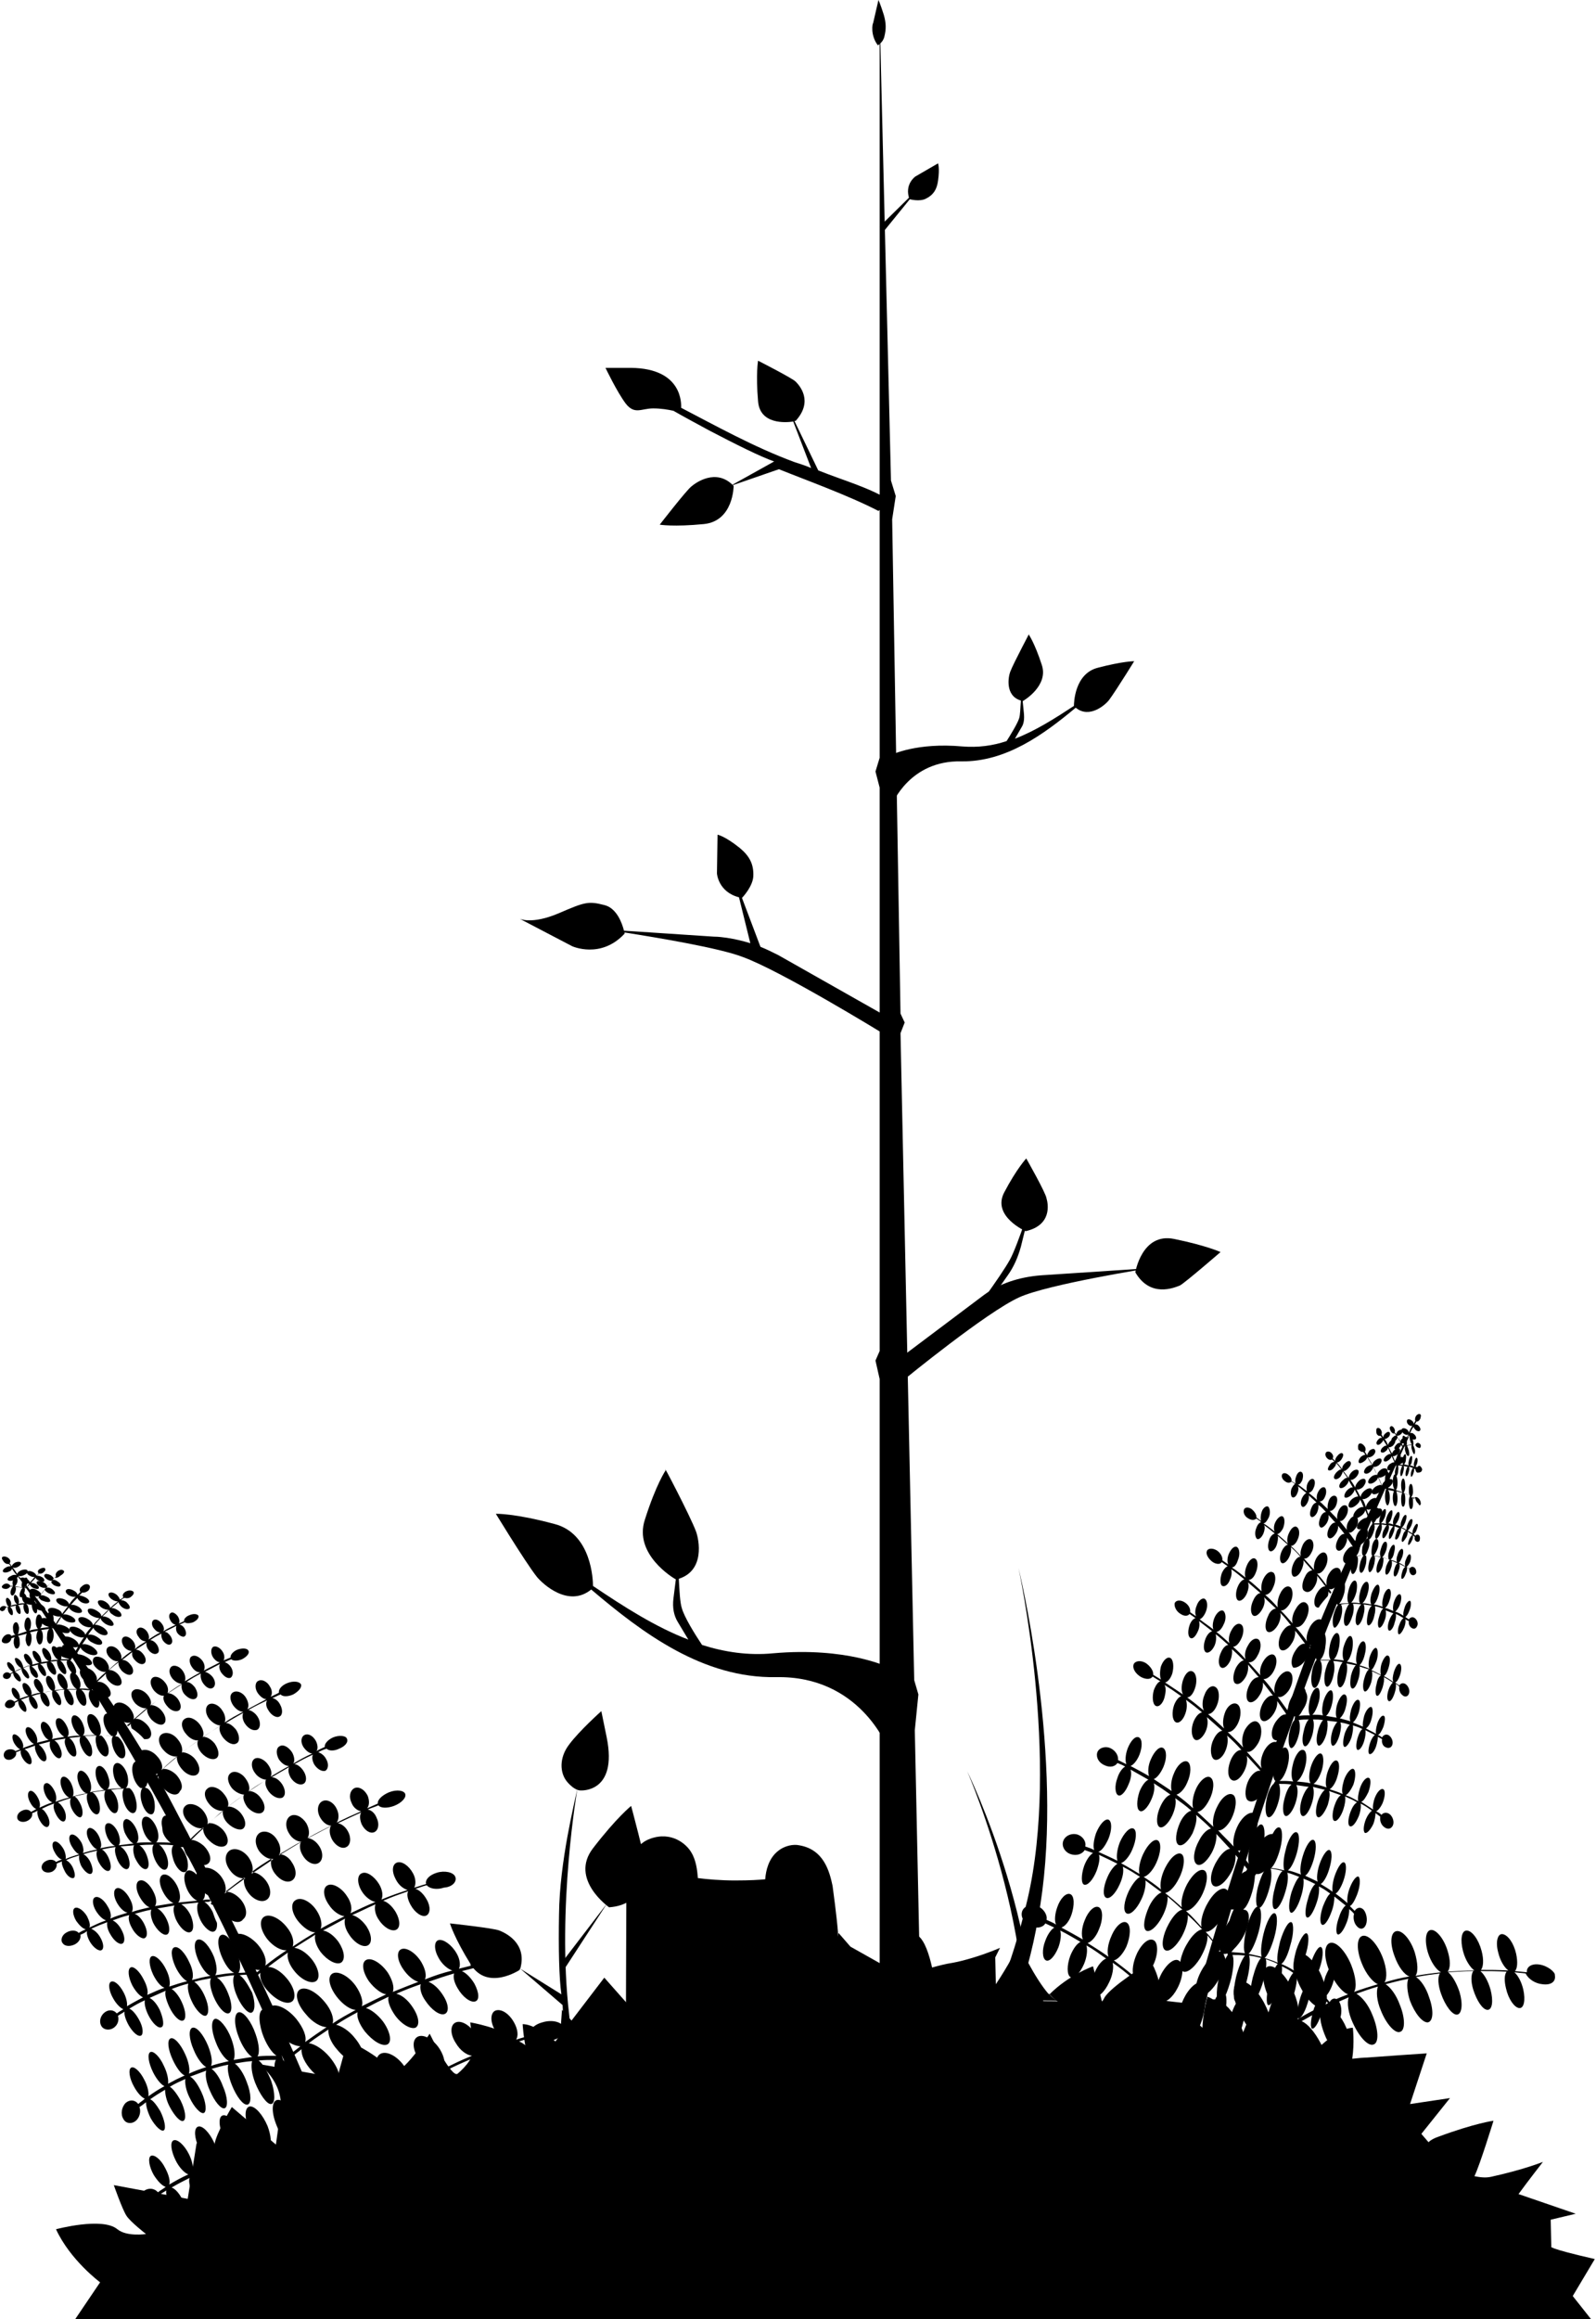 <?xml version="1.0" encoding="utf-8"?>
<!-- Generator: Adobe Illustrator 25.0.0, SVG Export Plug-In . SVG Version: 6.00 Build 0)  -->
<svg version="1.1" id="Ebene_1" xmlns="http://www.w3.org/2000/svg" xmlns:xlink="http://www.w3.org/1999/xlink" x="0px" y="0px"
	 viewBox="0 0 267.8 389" style="enable-background:new 0 0 267.8 390;" xml:space="preserve">
<g>
	<g id="branch">
		<path d="M94.8,356l1.9,3.1c-0.1-6.5-0.4-14-1.2-21.2c-2.1-18,1.4-38,1.4-38c-0.5,2.5-3,12.3-3.1,21.2c-0.1,5.5,0,10.7,0.4,13.4
			l-6.9-4.3c1.2-4.3-2.5-6-3.5-6.4c-0.9-0.4-8.3-1.2-8.3-1.2s0.7,2.4,3.5,6.9c2.8,4.5,8.2,0.9,8.2,0.9c0-0.1,0-0.2,0.1-0.2l7.1,6.1
			C94.7,341.2,94.8,349.8,94.8,356z"/>
		<path d="M101.8,291.4l-0.9-4.4c0,0-3.7,3.3-5.4,5.6c-1.7,2.2-1.6,4.8-0.3,6.3c1.3,1.5,2.2,1.4,2.2,1.4S103.7,300.8,101.8,291.4z"
			/>
		<path d="M102.2,319.9c5.8-0.4,6.1-5.5,6.1-6.9c0-1.2-2.4-10.1-2.4-10.1s-2.4,1.9-6.4,7.1S102.2,319.9,102.2,319.9z"/>
		<polygon points="94.8,330.1 101.9,319.2 94.7,328.6 		"/>
	</g>
	<path d="M43.3,348.8l-0.4-0.1c0.1,0.2,0.2,0.3,0.3,0.5L43.3,348.8z"/>
	<polygon points="117.4,329.8 117.2,329.7 117.3,329.8 	"/>
	<path d="M174.9,335.5c-0.1,0.1,2.2,0,2.5,0.1c-0.5-0.3-1-0.7-1.4-1.2C175.6,334.7,175.3,335.1,174.9,335.5z"/>
	<path d="M260.3,376.8l-0.1-4.5l4.2-1l-9.6-3.3c1.6-2.2,4.1-5.4,4.1-5.4s-3.2,1.3-8.7,2.5c-0.9,0.2-1.8,0.1-2.8-0.1
		c0.9-1.8,3.2-9.3,3.2-9.3s-3.1,0.4-9.3,2.7c-0.6,0.2-1.2,0.5-1.6,0.9c-0.7-0.8-1.2-1.4-1.2-1.4l4.8-6l-6.7,1l2.8-8.5
		c0,0-7.5,0.5-10,0.7c-0.6,0-1.5,0.1-2.5,0.2c0.4-2.7,0.1-5.2,0.1-5.2c-2.2,0.1-5,2.5-7.2,4.7l-4.9-13.7c0,0,0,0-2.4,7.5
		c-0.3,1.1-0.9,1.9-1.7,2.5l-1.2-2.7l-1.3,3.2c-1.5-2.8-3.7-6.1-5.7-6.7c0,0-1.1,3.7-0.8,7.1c-3.1-0.6-1-5.8-1-5.8c0,0,0,0,0,0
		l-6-0.7c0.1-3.8-1.7-6.5-1.7-6.5s-6.8,4.2-7.8,6.1c-0.1,0.2-0.2,0.4-0.4,0.6c-0.6-2.5-1.5-5.9-1.5-5.9s-4,1.4-7.3,4.7
		c0.5,0.5,1,1,1.4,1.2c0,0,0,0,0,0c0,0,0,0,0,0c-0.3-0.1-2.6,0-2.5-0.1c0.3-0.4,0.7-0.8,1-1.1c-2.4-2.7-5-8.3-5-8.3s-2,3.8-3.9,6.6
		l-0.1-4.5l0.8-1.6c0,0-2,0.9-4.7,1.7c0,0,0,0,0,0c0,0,0,0,0,0c-1,0.3-2.1,0.6-3.2,0.8c-1.3,0.2-2.4,0.5-3.5,0.8
		c-0.5-2.2-1.2-4.4-2.3-5.3c0,0-2.4,3-3.4,6.3l-8-4.5l-2-2.3l-1.9,7.7l-0.5,0.7c-0.1-3.8-15.7-7.5-15.7-7.5s2.9,6.2,2,9.9
		c-0.2,0.9-1.4,1.8-2.6,2.5l-0.4-5.8l-4,4.4c-0.5-2.6-1.4-5.3-2.8-6.4c0,0-1,1.3-1.9,3.2l-4.1-3.8c-1,6.3-2,8.7-2,8.7l-5.4-6.1
		l-5.5,7.2l-1.6-1.8l-0.3,4.2l-0.8,1.1c-1.9-1.6-4-2.9-5.5-2.9c0,0,0.1,2,0.6,4.4c-0.9-0.8-1.8-1.5-2.1-1.9c-2-1.9-7.3-2.8-7.3-2.8
		l0.5,3.8c0.5,1.7-1.3,3.7-2.6,4.8c-1,0.9-4.7-6.7-4.7-6.7s-4.9,7.5-6.2,6.2c-3.5-3.4-7.6-5-7.6-5l-1.7,6.2l-13.1-2.3
		c0,0,4.1,3,3.6,7.7c-0.2,1.5-0.8,5.8-0.8,5.8l-7.4-6.3c0,0-2.7,4.5-2.9,6.3c-0.4,3.2,3.4,8,3.4,8l-6.4-8.3l-1.5,9.4l-12.4-2.3
		c0,0,1.4,4,2.1,5.1c0.6,1,3.3,3.1,3.3,3.1s-3.2,0.5-4.8-0.8c-2.5-2.1-10.3,0-10.3,0c2.4,5.2,7.4,8.9,7.4,8.9l-4.8,7.1h255.7
		l-3.8-4.8l3.7-6.2C259.3,377,260.3,376.8,260.3,376.8z"/>
	<g>
		<g>
			<path d="M201.6,344.7c0.1,1.1-0.4,2.7-1.3,4.1c-1.2,1.9-2.8,2.7-3.4,1.8c-0.6-0.9-0.2-3.1,1-5c0.9-1.4,2-2.3,2.8-2.2
				c-1-1.3-1.5-1.9-2.5-3.1c0.1,1-0.3,2.6-1.1,3.9c-1.1,1.8-2.6,2.7-3.2,2c-0.7-0.8-0.3-2.9,0.8-4.8c0.8-1.4,1.8-2.3,2.6-2.3
				c-1.1-1.2-1.6-1.8-2.7-2.9c0.2,1-0.2,2.4-0.9,3.7c-1,1.8-2.3,2.7-3,2.1c-0.7-0.7-0.4-2.7,0.6-4.5c0.7-1.4,1.6-2.2,2.4-2.3
				c-1.1-1.1-1.7-1.6-2.9-2.7c0.2,0.9-0.1,2.2-0.7,3.5c-0.9,1.8-2.1,2.7-2.8,2.1c-0.7-0.6-0.5-2.4,0.4-4.2c0.6-1.3,1.5-2.2,2.1-2.3
				c-1.2-1-1.8-1.5-3.1-2.4c0.2,0.8,0,2.1-0.6,3.3c-0.8,1.7-1.9,2.7-2.6,2.2s-0.6-2.2,0.2-3.9c0.5-1.2,1.3-2.1,1.9-2.3
				c-1.3-0.9-1.9-1.4-3.3-2.2c0.2,0.7,0.1,1.9-0.4,3.1c-0.7,1.6-1.7,2.6-2.3,2.2c-0.6-0.4-0.6-2,0-3.6c0.5-1.2,1.1-2,1.7-2.3
				c-1.4-0.8-2-1.2-3.4-1.9c0.2,0.6,0.1,1.7-0.3,2.8c-0.6,1.5-1.5,2.5-2.1,2.2c-0.6-0.3-0.7-1.8-0.1-3.3c0.4-1.1,1-1.9,1.5-2.2
				c-0.6-0.3-0.9-0.4-1.5-0.7c-0.4,0.7-1.4,0.9-2.4,0.5c-1.1-0.5-1.8-1.5-1.5-2.5c0.3-0.9,1.4-1.3,2.6-0.9c1,0.4,1.7,1.5,1.5,2.3
				c0.6,0.3,1,0.4,1.6,0.8c-0.3-0.6-0.2-1.8,0.2-2.9c0.5-1.5,1.5-2.5,2.2-2.2c0.7,0.3,0.7,1.9,0.2,3.4c-0.4,1.2-1.1,2-1.7,2.2
				c1.5,0.8,2.2,1.2,3.6,2c-0.3-0.7-0.2-2,0.3-3.2c0.6-1.6,1.7-2.6,2.4-2.2c0.7,0.4,0.7,2.1,0,3.7c-0.5,1.3-1.3,2.1-1.9,2.3
				c1.4,0.9,2.1,1.3,3.5,2.3c-0.3-0.8-0.1-2.2,0.5-3.5c0.7-1.7,1.9-2.7,2.6-2.2c0.7,0.5,0.6,2.3-0.1,4c-0.6,1.3-1.5,2.2-2.1,2.3
				c1.3,1,2,1.5,3.3,2.6c-0.3-0.8-0.1-2.3,0.6-3.8c0.9-1.8,2.1-2.7,2.9-2.1c0.7,0.6,0.6,2.6-0.3,4.3c-0.7,1.4-1.7,2.3-2.4,2.3
				c1.3,1.1,1.9,1.7,3.1,2.9c-0.3-0.9,0-2.5,0.8-4c1-1.8,2.4-2.8,3.1-2c0.7,0.7,0.5,2.8-0.5,4.6c-0.8,1.5-1.9,2.3-2.6,2.2
				c1.2,1.2,1.8,1.9,3,3.2c-0.3-1,0.1-2.7,1-4.3c1.1-1.9,2.6-2.8,3.3-1.9c0.7,0.8,0.4,3-0.7,4.9c-0.9,1.5-2.1,2.3-2.8,2.1
				c1.1,1.3,1.7,2,2.8,3.4c-0.3-1.1,0.2-2.9,1.2-4.5c1.2-1.9,2.8-2.7,3.5-1.8c0.7,1,0.3,3.3-0.9,5.2c-1,1.5-2.3,2.3-3.1,2"/>
		</g>
		<path d="M236.2,241c0,0-11.3,20.7-18.4,40.7c-23.1,65.3-23.2,83-23.2,83l2.7,0.5c-2.9,0,9.6-61,39.1-124.2"/>
		<g>
			<path d="M205.6,328.5c0,1-0.5,2.6-1.4,4c-1.2,1.9-2.7,2.8-3.3,2c-0.6-0.7-0.1-2.9,1.2-4.8c0.9-1.4,1.9-2.3,2.7-2.4
				c-0.8-1.1-1.3-1.6-2.2-2.7c0.1,1-0.4,2.4-1.2,3.8c-1.1,1.8-2.5,2.8-3.1,2.1c-0.6-0.6-0.2-2.7,0.9-4.5c0.8-1.4,1.8-2.3,2.5-2.4
				c-0.9-1-1.4-1.5-2.4-2.4c0.1,0.9-0.3,2.3-1,3.6c-1,1.8-2.3,2.8-2.9,2.2c-0.6-0.6-0.3-2.5,0.7-4.3c0.7-1.3,1.6-2.3,2.3-2.4
				c-1-0.9-1.5-1.4-2.5-2.2c0.1,0.8-0.2,2.1-0.9,3.4c-0.9,1.7-2.1,2.7-2.7,2.3c-0.6-0.5-0.3-2.2,0.5-4c0.6-1.3,1.5-2.2,2.1-2.4
				c-1.1-0.8-1.6-1.2-2.7-2c0.1,0.7-0.1,2-0.7,3.2c-0.8,1.7-1.9,2.7-2.5,2.3c-0.6-0.4-0.4-2,0.4-3.7c0.6-1.2,1.3-2.1,1.9-2.4
				c-1.1-0.7-1.7-1.1-2.9-1.7c0.2,0.7,0,1.8-0.5,2.9c-0.7,1.6-1.7,2.6-2.3,2.3c-0.6-0.3-0.5-1.8,0.2-3.4c0.5-1.2,1.2-2,1.7-2.3
				c-1.2-0.6-1.8-0.9-3.1-1.5c0.2,0.6,0,1.6-0.4,2.7c-0.6,1.5-1.5,2.5-2.1,2.3c-0.5-0.2-0.5-1.6,0-3.1c0.4-1.1,1-1.9,1.5-2.2
				c-0.6-0.2-0.8-0.3-1.4-0.5c-0.4,0.7-1.4,1-2.3,0.7c-1-0.3-1.6-1.3-1.3-2.2c0.3-0.9,1.4-1.4,2.4-1.1c0.9,0.3,1.5,1.2,1.3,2
				c0.6,0.2,0.9,0.3,1.5,0.6c-0.2-0.6-0.1-1.6,0.3-2.8c0.6-1.5,1.5-2.5,2.1-2.3c0.6,0.3,0.6,1.7,0,3.2c-0.5,1.1-1.1,2-1.7,2.2
				c1.3,0.6,2,0.9,3.2,1.5c-0.2-0.6-0.1-1.8,0.4-3.1c0.7-1.6,1.7-2.6,2.3-2.3c0.6,0.3,0.5,1.9-0.2,3.5c-0.5,1.2-1.3,2.1-1.9,2.3
				c1.3,0.7,1.9,1.1,3.1,1.8c-0.2-0.7,0-2,0.6-3.3c0.8-1.7,1.9-2.7,2.5-2.3c0.6,0.4,0.5,2.1-0.3,3.8c-0.6,1.3-1.5,2.2-2.1,2.3
				c1.2,0.8,1.8,1.2,2.9,2.1c-0.2-0.8,0-2.2,0.7-3.6c0.9-1.8,2.1-2.8,2.8-2.3c0.6,0.5,0.4,2.4-0.5,4.1c-0.7,1.4-1.6,2.3-2.3,2.4
				c1.1,0.9,1.7,1.4,2.8,2.4c-0.2-0.8,0.1-2.4,0.9-3.9c1-1.8,2.3-2.8,3-2.2c0.6,0.6,0.3,2.6-0.7,4.4c-0.8,1.4-1.8,2.3-2.5,2.3
				c1.1,1,1.6,1.6,2.6,2.7c-0.2-0.9,0.2-2.6,1.1-4.1c1.1-1.9,2.5-2.8,3.2-2.1c0.6,0.7,0.2,2.8-0.9,4.7c-0.9,1.5-2,2.4-2.7,2.3
				c1,1.1,1.5,1.7,2.4,3c-0.2-1,0.3-2.8,1.3-4.4c1.2-1.9,2.7-2.8,3.3-2c0.6,0.8,0.1,3.1-1.1,4.9c-1,1.5-2.2,2.4-2.9,2.2"/>
		</g>
		<g>
			<path d="M210.4,314.8c0.1,1-0.3,2.4-1.2,3.6c-1.1,1.6-2.4,2.3-3,1.6s-0.2-2.7,0.9-4.3c0.8-1.2,1.7-2,2.4-1.9
				c-0.8-1.1-1.3-1.6-2.2-2.7c0.1,0.9-0.2,2.2-1,3.4c-1,1.6-2.2,2.3-2.8,1.7c-0.6-0.7-0.3-2.5,0.7-4.1c0.7-1.2,1.6-2,2.2-2
				c-0.9-1-1.4-1.5-2.3-2.5c0.1,0.8-0.2,2.1-0.8,3.2c-0.9,1.6-2,2.4-2.6,1.8c-0.6-0.6-0.4-2.3,0.5-3.9c0.6-1.2,1.4-1.9,2-2
				c-1-1-1.5-1.4-2.5-2.3c0.2,0.8-0.1,1.9-0.6,3.1c-0.8,1.5-1.8,2.3-2.4,1.9c-0.6-0.5-0.4-2.1,0.3-3.7c0.5-1.1,1.3-1.9,1.9-2
				c-1-0.9-1.6-1.3-2.7-2.1c0.2,0.7,0,1.8-0.5,2.9c-0.7,1.5-1.7,2.3-2.2,1.9s-0.5-1.9,0.2-3.4c0.5-1.1,1.1-1.8,1.7-2
				c-1.1-0.8-1.7-1.2-2.8-1.9c0.2,0.6,0.1,1.6-0.4,2.7c-0.6,1.4-1.5,2.3-2,1.9c-0.5-0.3-0.5-1.7,0-3.2c0.4-1,1-1.8,1.5-2
				c-1.2-0.7-1.8-1-3-1.7c0.2,0.6,0.1,1.5-0.3,2.4c-0.5,1.3-1.3,2.2-1.8,1.9c-0.5-0.3-0.6-1.6-0.1-2.9c0.3-1,0.9-1.7,1.3-1.9
				c-0.5-0.3-0.8-0.4-1.3-0.6c-0.4,0.6-1.2,0.8-2.1,0.4c-1-0.4-1.5-1.3-1.3-2.1c0.2-0.8,1.3-1.2,2.2-0.8c0.9,0.4,1.4,1.3,1.3,2
				c0.6,0.3,0.8,0.4,1.4,0.7c-0.2-0.5-0.2-1.5,0.2-2.6c0.5-1.3,1.3-2.2,1.9-1.9c0.6,0.3,0.6,1.6,0.1,2.9c-0.4,1-1,1.7-1.5,1.9
				c1.3,0.7,1.9,1,3.1,1.7c-0.2-0.6-0.2-1.7,0.3-2.8c0.6-1.4,1.5-2.3,2.1-1.9c0.6,0.4,0.6,1.8,0,3.2c-0.5,1.1-1.1,1.8-1.6,2
				c1.2,0.8,1.8,1.2,3,2c-0.2-0.7-0.1-1.9,0.4-3c0.6-1.5,1.7-2.3,2.3-1.9c0.6,0.4,0.6,2-0.1,3.5c-0.5,1.2-1.3,1.9-1.8,2
				c1.2,0.9,1.7,1.3,2.8,2.3c-0.2-0.7-0.1-2,0.5-3.3c0.7-1.5,1.9-2.4,2.5-1.8c0.6,0.5,0.5,2.2-0.3,3.7c-0.6,1.2-1.4,2-2,2
				c1.1,1,1.6,1.5,2.7,2.5c-0.2-0.8,0-2.2,0.7-3.5c0.8-1.6,2-2.4,2.7-1.8c0.6,0.6,0.4,2.4-0.4,4c-0.7,1.3-1.6,2-2.2,1.9
				c1,1.1,1.6,1.6,2.6,2.7c-0.2-0.9,0.1-2.4,0.8-3.7c0.9-1.6,2.2-2.4,2.9-1.7c0.6,0.7,0.4,2.6-0.6,4.2c-0.8,1.3-1.8,2-2.4,1.9
				c1,1.1,1.5,1.7,2.4,3c-0.2-1,0.2-2.5,1-3.9c1-1.7,2.4-2.4,3.1-1.5c0.6,0.8,0.3,2.9-0.8,4.5c-0.9,1.3-2,2-2.6,1.8"/>
		</g>
		<g>
			<path d="M211.8,300.8c0.6-0.9,0.8-2.1,0.6-2.9c0.3,0.4,0.6,0.7,0.8,1c0.1-0.1,0.1-0.2,0.2-0.3c-0.3-0.4-0.6-0.7-1-1.2
				c0.6,0.2,1.4-0.2,2.1-1.3c0.8-1.3,0.9-2.9,0.2-3.6s-1.7-0.3-2.5,1c-0.6,1.1-0.8,2.3-0.5,3.1c-1-1.1-1.5-1.7-2.5-2.8
				c0.6,0.2,1.3-0.4,1.9-1.4c0.7-1.2,0.7-2.8,0.1-3.4c-0.6-0.7-1.6-0.1-2.3,1.1c-0.5,1-0.6,2.2-0.3,3c-1-1.1-1.6-1.6-2.6-2.6
				c0.5,0.1,1.2-0.4,1.7-1.4c0.6-1.2,0.6-2.7,0-3.2s-1.6,0-2.1,1.2c-0.4,1-0.5,2.1-0.2,2.8c-1.1-1-1.6-1.5-2.7-2.4
				c0.5,0,1.1-0.5,1.5-1.5c0.5-1.2,0.4-2.6-0.2-3c-0.6-0.5-1.5,0.1-1.9,1.3c-0.4,0.9-0.4,2-0.1,2.6c-1.1-0.9-1.7-1.4-2.8-2.2
				c0.5,0,1-0.6,1.3-1.5c0.4-1.1,0.3-2.4-0.3-2.8c-0.6-0.4-1.3,0.2-1.7,1.4c-0.3,0.9-0.3,1.9,0,2.4c-1.2-0.8-1.8-1.2-3-2
				c0.4-0.1,0.9-0.6,1.2-1.5c0.3-1.1,0.2-2.3-0.3-2.6c-0.5-0.3-1.2,0.3-1.6,1.4c-0.2,0.8-0.2,1.7,0,2.2c-0.5-0.3-0.8-0.5-1.3-0.8
				c0.1-0.6-0.5-1.5-1.3-2c-0.9-0.5-1.8-0.3-2,0.3c-0.2,0.7,0.4,1.6,1.3,2.1c0.8,0.4,1.6,0.4,1.9-0.1c0.5,0.3,0.8,0.5,1.3,0.8
				c-0.4,0.1-0.8,0.7-1.1,1.5c-0.3,1.1-0.2,2.3,0.3,2.6c0.5,0.3,1.2-0.3,1.5-1.4c0.2-0.8,0.3-1.6,0-2.1c1.1,0.7,1.7,1.1,2.8,1.9
				c-0.4,0.1-0.9,0.7-1.2,1.5c-0.4,1.2-0.3,2.4,0.2,2.8s1.3-0.2,1.7-1.4c0.3-0.8,0.3-1.7,0.1-2.3c1.1,0.8,1.6,1.2,2.7,2.1
				c-0.5,0.1-1,0.6-1.4,1.5c-0.5,1.2-0.4,2.5,0.1,3s1.4-0.2,1.9-1.3c0.4-0.9,0.4-1.8,0.2-2.4c1,0.9,1.5,1.3,2.6,2.3
				c-0.5,0-1.1,0.6-1.5,1.5c-0.6,1.2-0.5,2.7,0,3.2c0.5,0.5,1.5-0.1,2-1.3c0.4-0.9,0.5-1.9,0.3-2.6c1,0.9,1.5,1.4,2.4,2.4
				c-0.6,0-1.2,0.5-1.7,1.5c-0.6,1.3-0.7,2.8-0.1,3.4c0.6,0.6,1.5,0.1,2.2-1.2c0.5-0.9,0.7-2,0.5-2.7c0.9,1,1.4,1.5,2.3,2.5
				c-0.6-0.1-1.3,0.4-1.9,1.4c-0.7,1.3-0.8,2.9-0.3,3.5C210,302.5,211,302,211.8,300.8z"/>
		</g>
		<g>
			<path d="M216.6,288.5c0.1,0.7-0.2,1.7-0.8,2.4c-0.8,1-1.7,1.3-2.2,0.7c-0.4-0.6-0.2-2,0.6-3c0.6-0.8,1.2-1.2,1.7-1
				c-0.6-0.9-1-1.4-1.6-2.3c0.1,0.7-0.2,1.6-0.7,2.3c-0.7,1-1.6,1.4-2,0.8c-0.4-0.6-0.2-1.9,0.4-2.9c0.5-0.8,1.1-1.2,1.6-1.1
				c-0.7-0.9-1-1.3-1.7-2.2c0.1,0.6-0.1,1.5-0.6,2.2c-0.6,1-1.5,1.4-1.9,0.9c-0.4-0.5-0.3-1.7,0.3-2.8c0.4-0.8,1-1.2,1.5-1.2
				c-0.7-0.8-1.1-1.3-1.8-2.1c0.1,0.6,0,1.4-0.4,2.1c-0.6,1-1.3,1.4-1.8,1c-0.4-0.4-0.3-1.6,0.2-2.6c0.4-0.7,0.9-1.2,1.3-1.2
				c-0.8-0.8-1.2-1.2-2-1.9c0.1,0.5,0,1.3-0.3,2c-0.5,1-1.2,1.4-1.6,1c-0.4-0.4-0.4-1.5,0.1-2.5c0.3-0.7,0.8-1.2,1.2-1.2
				c-0.8-0.7-1.2-1.1-2.1-1.8c0.1,0.5,0.1,1.2-0.2,1.9c-0.4,0.9-1.1,1.4-1.5,1.1c-0.4-0.3-0.4-1.3,0-2.3c0.3-0.7,0.7-1.1,1.1-1.2
				c-0.9-0.7-1.3-1-2.2-1.7c0.1,0.4,0.1,1.1-0.2,1.7c-0.4,0.9-0.9,1.4-1.3,1.1c-0.4-0.3-0.4-1.2-0.1-2.1c0.2-0.6,0.6-1.1,1-1.2
				c-0.4-0.3-0.6-0.4-1-0.7c-0.3,0.4-0.9,0.4-1.5,0c-0.7-0.4-1.1-1.2-1-1.8c0.2-0.5,0.9-0.6,1.6-0.2c0.7,0.4,1.1,1.1,1,1.7
				c0.4,0.3,0.6,0.4,1,0.7c-0.2-0.4-0.2-1.1,0.1-1.8c0.3-0.9,1-1.4,1.4-1.1c0.4,0.3,0.5,1.3,0.1,2.2c-0.3,0.7-0.7,1.1-1,1.2
				c0.9,0.7,1.4,1,2.3,1.7c-0.2-0.5-0.1-1.3,0.2-2c0.4-0.9,1.1-1.4,1.5-1.1c0.4,0.4,0.5,1.4,0,2.3c-0.3,0.7-0.8,1.2-1.2,1.2
				c0.9,0.7,1.3,1.1,2.2,1.9c-0.2-0.5-0.1-1.4,0.3-2.1c0.5-1,1.2-1.4,1.7-1c0.5,0.4,0.4,1.6-0.1,2.5c-0.4,0.8-0.9,1.2-1.3,1.2
				c0.9,0.8,1.3,1.2,2.1,2.1c-0.2-0.6-0.1-1.5,0.4-2.3c0.5-1,1.3-1.4,1.8-1c0.5,0.5,0.4,1.7-0.2,2.7c-0.4,0.8-1,1.2-1.5,1.1
				c0.8,0.9,1.2,1.3,2,2.2c-0.2-0.6,0-1.6,0.5-2.4c0.6-1,1.5-1.4,1.9-0.9c0.5,0.6,0.3,1.8-0.3,2.8c-0.5,0.8-1.2,1.2-1.6,1.1
				c0.8,0.9,1.2,1.4,1.9,2.4c-0.2-0.7,0-1.7,0.6-2.6c0.7-1,1.6-1.4,2.1-0.8c0.5,0.6,0.3,2-0.4,3c-0.6,0.8-1.3,1.2-1.8,1
				c0.7,1,1.1,1.5,1.8,2.5c-0.2-0.7,0.1-1.8,0.7-2.7c0.7-1.1,1.8-1.3,2.2-0.6c0.5,0.7,0.2,2.1-0.6,3.1c-0.6,0.8-1.4,1.2-1.9,0.9"/>
		</g>
		<g>
			<path d="M219,278.5c0.5-0.8,0.8-1.7,0.7-2.3c0.3,0.4,0.5,0.7,0.7,1c0.1-0.1,0.1-0.1,0.2-0.2c-0.2-0.3-0.5-0.7-0.8-1.1
				c0.5,0.2,1.2-0.2,1.8-1c0.7-1,0.9-2.4,0.4-3c-0.5-0.6-1.4-0.3-2.1,0.8c-0.5,0.9-0.8,1.9-0.6,2.6c-0.7-1-1.1-1.5-1.9-2.4
				c0.5,0.1,1.1-0.2,1.6-1.1c0.6-1,0.8-2.3,0.3-2.8c-0.5-0.6-1.3-0.2-1.9,0.9c-0.5,0.8-0.7,1.8-0.5,2.4c-0.8-0.9-1.2-1.4-2-2.2
				c0.4,0.1,1-0.3,1.5-1.1c0.6-1,0.6-2.2,0.2-2.7c-0.5-0.5-1.3-0.1-1.8,1c-0.4,0.8-0.5,1.7-0.4,2.3c-0.8-0.9-1.2-1.3-2.1-2.1
				c0.4,0,1-0.4,1.3-1.2c0.5-1,0.5-2.1,0.1-2.5c-0.5-0.4-1.2,0-1.7,1c-0.4,0.8-0.4,1.6-0.3,2.1c-0.9-0.8-1.3-1.2-2.2-1.9
				c0.4,0,0.9-0.4,1.2-1.2c0.4-0.9,0.4-2,0-2.3c-0.4-0.4-1.1,0.1-1.5,1.1c-0.3,0.7-0.4,1.5-0.2,2c-0.9-0.7-1.4-1.1-2.3-1.7
				c0.4,0,0.8-0.5,1-1.2c0.4-0.9,0.3-1.9-0.1-2.2c-0.4-0.3-1,0.2-1.4,1.1c-0.3,0.7-0.3,1.4-0.1,1.8c-0.4-0.3-0.6-0.4-1-0.7
				c0.1-0.5-0.3-1.3-1-1.7c-0.7-0.4-1.5-0.3-1.6,0.2c-0.2,0.5,0.3,1.3,1,1.8c0.6,0.4,1.3,0.4,1.5,0c0.4,0.3,0.6,0.4,1,0.7
				c-0.3,0.1-0.7,0.5-1,1.2c-0.3,0.9-0.3,1.9,0.1,2.1s1-0.2,1.3-1.1c0.3-0.6,0.3-1.3,0.2-1.7c0.9,0.6,1.3,1,2.2,1.7
				c-0.4,0.1-0.8,0.5-1.1,1.2c-0.4,0.9-0.4,2,0,2.3c0.4,0.3,1.1-0.2,1.5-1.1c0.3-0.7,0.4-1.4,0.2-1.9c0.8,0.7,1.3,1.1,2.1,1.8
				c-0.4,0-0.9,0.5-1.2,1.2c-0.5,1-0.5,2.1-0.1,2.5c0.4,0.4,1.1-0.1,1.6-1c0.4-0.7,0.5-1.5,0.3-2c0.8,0.8,1.2,1.1,2,1.9
				c-0.4,0-1,0.4-1.3,1.2c-0.5,1-0.6,2.2-0.2,2.6c0.4,0.4,1.2,0,1.8-1c0.4-0.7,0.6-1.6,0.4-2.1c0.8,0.8,1.1,1.2,1.8,2.1
				c-0.5,0-1,0.4-1.5,1.2c-0.6,1-0.7,2.3-0.3,2.8c0.4,0.5,1.3,0.1,1.9-0.9c0.5-0.7,0.7-1.6,0.6-2.2c0.7,0.8,1,1.3,1.7,2.2
				c-0.5-0.1-1.1,0.3-1.6,1.1c-0.7,1-0.9,2.3-0.4,2.9C217.4,279.8,218.3,279.5,219,278.5z"/>
		</g>
		<g>
			<path d="M220.5,266.2c0.4-0.6,0.6-1.3,0.5-1.9c0.6,0.7,0.9,1.1,1.4,1.8c-0.4-0.1-0.9,0.3-1.3,0.9c-0.6,0.9-0.7,1.9-0.4,2.4
				c0.2,0.2,0.4,0.3,0.6,0.2c0.4-0.7,1-1.3,1.5-1.9c0.1-0.3,0.1-0.6,0.1-0.8c0.1,0.2,0.2,0.3,0.3,0.4c0.1-0.1,0.1-0.1,0.2-0.2
				c-0.1-0.2-0.3-0.4-0.4-0.6c0.4,0.2,1-0.1,1.5-0.8c0.6-0.8,0.7-2,0.3-2.5c-0.4-0.5-1.2-0.2-1.7,0.6c-0.5,0.7-0.6,1.6-0.5,2.1
				c-0.6-0.8-0.9-1.2-1.6-2c0.4,0.1,0.9-0.2,1.3-0.9c0.5-0.8,0.6-1.9,0.2-2.4c-0.4-0.5-1.1-0.1-1.6,0.7c-0.4,0.7-0.5,1.5-0.4,2
				c-0.7-0.8-1-1.1-1.7-1.9c0.4,0.1,0.9-0.3,1.2-0.9c0.5-0.8,0.5-1.8,0.1-2.2s-1.1,0-1.5,0.8c-0.3,0.7-0.5,1.4-0.3,1.9
				c-0.7-0.7-1-1.1-1.7-1.7c0.3,0,0.8-0.3,1.1-1c0.4-0.8,0.4-1.7,0-2.1s-1,0-1.4,0.9c-0.3,0.6-0.4,1.3-0.2,1.8
				c-0.7-0.7-1.1-1-1.8-1.6c0.3,0,0.7-0.4,1-1c0.3-0.8,0.3-1.6,0-1.9s-0.9,0.1-1.3,0.9c-0.3,0.6-0.3,1.3-0.1,1.6
				c-0.8-0.6-1.1-0.9-1.9-1.4c0.3,0,0.6-0.4,0.9-1c0.3-0.7,0.2-1.5-0.1-1.8c-0.3-0.2-0.9,0.2-1.1,0.9c-0.2,0.6-0.2,1.2-0.1,1.5
				c-0.3-0.2-0.5-0.4-0.8-0.6c0.1-0.4-0.3-1-0.8-1.4c-0.6-0.4-1.2-0.3-1.3,0.2c-0.1,0.5,0.2,1.1,0.8,1.4c0.5,0.3,1,0.3,1.3,0
				c0.3,0.2,0.5,0.3,0.8,0.6c-0.3,0.1-0.6,0.4-0.8,1c-0.3,0.7-0.2,1.5,0.1,1.8c0.3,0.2,0.8-0.2,1.1-0.9c0.2-0.5,0.3-1.1,0.1-1.4
				c0.7,0.5,1.1,0.8,1.8,1.4c-0.3,0.1-0.7,0.4-0.9,1c-0.3,0.8-0.3,1.6,0,1.9c0.3,0.3,0.9-0.1,1.2-0.9c0.2-0.6,0.3-1.2,0.2-1.6
				c0.7,0.6,1,0.9,1.7,1.5c-0.3,0-0.7,0.4-1,1c-0.4,0.8-0.4,1.7-0.1,2c0.3,0.3,0.9-0.1,1.3-0.9c0.3-0.6,0.4-1.2,0.3-1.7
				c0.7,0.6,1,0.9,1.6,1.6c-0.4,0-0.8,0.4-1.1,1c-0.4,0.8-0.5,1.8-0.2,2.2s1,0,1.4-0.8c0.3-0.6,0.5-1.3,0.4-1.8
				c0.6,0.7,0.9,1,1.5,1.7c-0.4,0-0.9,0.3-1.2,1c-0.5,0.9-0.6,1.9-0.3,2.3C219.3,267.3,220,267,220.5,266.2z"/>
		</g>
		<g>
			<path d="M227.4,260c0,0.5-0.1,1.1-0.5,1.6c-0.5,0.7-1.1,0.8-1.4,0.4s-0.1-1.3,0.4-1.9c0.4-0.5,0.8-0.8,1.1-0.7
				c-0.4-0.6-0.6-0.9-1-1.5c0.1,0.4-0.1,1-0.4,1.5c-0.5,0.7-1,0.9-1.3,0.5c-0.3-0.4-0.1-1.2,0.3-1.9c0.3-0.5,0.7-0.8,1-0.7
				c-0.4-0.6-0.7-0.9-1.1-1.4c0.1,0.4-0.1,1-0.4,1.4c-0.4,0.6-0.9,0.9-1.2,0.6c-0.3-0.3-0.2-1.1,0.2-1.8c0.3-0.5,0.7-0.8,1-0.7
				c-0.5-0.5-0.7-0.8-1.2-1.3c0.1,0.4,0,0.9-0.3,1.4c-0.4,0.6-0.9,0.9-1.1,0.6c-0.3-0.3-0.2-1,0.1-1.7c0.2-0.5,0.6-0.8,0.9-0.8
				c-0.5-0.5-0.7-0.8-1.3-1.2c0.1,0.3,0,0.8-0.2,1.3c-0.3,0.6-0.8,0.9-1,0.7c-0.3-0.2-0.2-1,0.1-1.6c0.2-0.5,0.5-0.7,0.8-0.8
				c-0.5-0.5-0.8-0.7-1.3-1.2c0.1,0.3,0,0.8-0.2,1.2c-0.3,0.6-0.7,0.9-0.9,0.7c-0.3-0.2-0.3-0.9,0-1.5c0.2-0.4,0.5-0.7,0.7-0.8
				c-0.6-0.4-0.8-0.7-1.4-1.1c0.1,0.3,0.1,0.7-0.1,1.1c-0.2,0.6-0.6,0.9-0.9,0.7c-0.2-0.2-0.3-0.8-0.1-1.4c0.2-0.4,0.4-0.7,0.6-0.8
				c-0.3-0.2-0.4-0.3-0.6-0.4c-0.2,0.2-0.6,0.3-1,0c-0.5-0.3-0.7-0.8-0.6-1.1c0.1-0.4,0.6-0.4,1-0.1c0.4,0.3,0.7,0.7,0.6,1.1
				c0.3,0.2,0.4,0.3,0.7,0.4c-0.1-0.3-0.1-0.7,0.1-1.2c0.2-0.6,0.6-0.9,0.9-0.7c0.3,0.2,0.3,0.8,0.1,1.4c-0.2,0.4-0.4,0.7-0.7,0.7
				c0.6,0.4,0.9,0.7,1.5,1.1c-0.1-0.3-0.1-0.8,0.1-1.3c0.3-0.6,0.7-0.9,1-0.7c0.3,0.2,0.3,0.9,0,1.5c-0.2,0.5-0.5,0.7-0.8,0.8
				c0.6,0.5,0.9,0.7,1.4,1.2c-0.1-0.3-0.1-0.9,0.2-1.4c0.3-0.6,0.8-0.9,1.1-0.7c0.3,0.3,0.3,1,0,1.6c-0.2,0.5-0.6,0.8-0.9,0.7
				c0.6,0.5,0.8,0.8,1.4,1.3c-0.1-0.4,0-1,0.2-1.5c0.3-0.7,0.9-0.9,1.2-0.6c0.3,0.3,0.2,1.1-0.1,1.7c-0.3,0.5-0.7,0.8-1,0.7
				c0.5,0.6,0.8,0.8,1.3,1.4c-0.1-0.4,0-1,0.3-1.6c0.4-0.7,0.9-0.9,1.3-0.6c0.3,0.4,0.2,1.2-0.2,1.8c-0.3,0.5-0.7,0.8-1,0.7
				c0.5,0.6,0.7,0.9,1.2,1.5c-0.1-0.4,0-1.1,0.4-1.6c0.4-0.7,1-0.9,1.3-0.5c0.3,0.4,0.2,1.3-0.3,1.9c-0.4,0.5-0.8,0.8-1.1,0.6
				c0.5,0.6,0.7,1,1.2,1.6c-0.1-0.5,0.1-1.2,0.5-1.7c0.5-0.7,1.1-0.9,1.4-0.4c0.3,0.5,0.1,1.4-0.4,2c-0.4,0.5-0.9,0.7-1.2,0.6"/>
		</g>
		<g>
			<path d="M229.8,255.1c-0.1,0.4-0.4,0.8-0.8,1.1c-0.6,0.4-1.1,0.4-1.3,0.1c-0.1-0.4,0.2-1,0.8-1.4c0.4-0.3,0.9-0.4,1.1-0.3
				c-0.2-0.5-0.3-0.8-0.5-1.3c-0.1,0.3-0.3,0.7-0.8,1c-0.5,0.4-1.1,0.5-1.2,0.1c-0.1-0.3,0.2-0.9,0.7-1.3c0.4-0.3,0.8-0.4,1-0.3
				c-0.2-0.5-0.3-0.8-0.6-1.3c0,0.3-0.3,0.7-0.7,1c-0.5,0.4-1,0.5-1.2,0.2c-0.1-0.3,0.1-0.9,0.6-1.3c0.4-0.3,0.7-0.4,1-0.4
				c-0.2-0.5-0.4-0.7-0.6-1.2c0,0.3-0.3,0.7-0.6,1c-0.5,0.4-0.9,0.5-1.1,0.3c-0.1-0.3,0.1-0.8,0.5-1.2c0.3-0.3,0.7-0.5,0.9-0.4
				c-0.3-0.5-0.4-0.7-0.7-1.2c0,0.3-0.2,0.6-0.5,0.9c-0.4,0.4-0.9,0.5-1,0.3c-0.2-0.2,0-0.8,0.5-1.2c0.3-0.3,0.6-0.5,0.8-0.4
				c-0.3-0.5-0.5-0.7-0.8-1.1c0,0.2-0.2,0.6-0.4,0.9c-0.4,0.4-0.8,0.5-1,0.3s0-0.7,0.4-1.1c0.3-0.3,0.6-0.5,0.8-0.4
				c-0.3-0.4-0.5-0.7-0.9-1.1c0,0.2-0.1,0.5-0.4,0.8c-0.3,0.4-0.7,0.5-0.9,0.4c-0.2-0.2,0-0.6,0.3-1c0.2-0.3,0.5-0.4,0.7-0.4
				c-0.2-0.2-0.2-0.3-0.4-0.4c-0.2,0.1-0.5,0.1-0.8-0.2c-0.3-0.3-0.4-0.7-0.2-1c0.2-0.2,0.6-0.2,0.9,0.1c0.3,0.3,0.4,0.7,0.2,0.9
				c0.2,0.2,0.3,0.3,0.4,0.5c0-0.2,0.1-0.6,0.4-0.9c0.3-0.4,0.7-0.6,0.9-0.4c0.2,0.2,0,0.7-0.3,1.1c-0.3,0.3-0.5,0.4-0.7,0.4
				c0.4,0.4,0.6,0.7,0.9,1.1c0-0.3,0.1-0.6,0.4-0.9c0.4-0.4,0.8-0.6,1-0.3s0,0.7-0.4,1.1c-0.3,0.3-0.6,0.5-0.8,0.4
				c0.4,0.5,0.5,0.7,0.9,1.2c0-0.3,0.2-0.7,0.5-1c0.4-0.4,0.9-0.5,1.1-0.3c0.2,0.3,0,0.8-0.4,1.2c-0.3,0.3-0.7,0.5-0.9,0.4
				c0.3,0.5,0.5,0.7,0.8,1.3c0-0.3,0.2-0.7,0.6-1.1c0.4-0.4,1-0.5,1.1-0.2c0.2,0.3-0.1,0.9-0.5,1.3c-0.4,0.3-0.8,0.4-1,0.3
				c0.3,0.5,0.4,0.8,0.7,1.3c0-0.3,0.3-0.8,0.7-1.1c0.5-0.4,1-0.5,1.2-0.2c0.2,0.3-0.1,0.9-0.6,1.3c-0.4,0.3-0.8,0.4-1,0.3
				c0.3,0.5,0.4,0.8,0.6,1.4c0-0.3,0.3-0.8,0.7-1.2c0.5-0.4,1.1-0.5,1.2-0.1c0.1,0.4-0.2,1-0.7,1.4c-0.4,0.3-0.9,0.4-1.1,0.2
				c0.2,0.6,0.3,0.9,0.5,1.4c0-0.4,0.4-0.9,0.8-1.2c0.6-0.4,1.2-0.4,1.3,0c0.1,0.4-0.2,1-0.8,1.4c-0.5,0.3-0.9,0.4-1.2,0.2"/>
		</g>
		<g>
			<path d="M199.3,342.2c-0.6,0.7-1.2,2.2-1.6,3.9c-0.5,2.3-0.4,4.2,0.3,4.2c0.7,0,1.6-1.9,2.1-4.2c0.4-1.8,0.4-3.3,0.1-3.9
				c1,0,1.4,0,2.4,0.1c-0.6,0.6-1.2,2-1.6,3.6c-0.5,2.2-0.5,4.1,0.2,4.1c0.6,0.1,1.5-1.6,2.1-3.9c0.4-1.6,0.5-3.1,0.2-3.8
				c1,0.1,1.4,0.2,2.4,0.4c-0.5,0.5-1.1,1.8-1.5,3.3c-0.5,2.1-0.5,3.9,0,4c0.6,0.1,1.5-1.4,2-3.5c0.4-1.5,0.5-2.9,0.3-3.6
				c0.9,0.3,1.4,0.4,2.3,0.8c-0.5,0.4-1.1,1.6-1.5,3c-0.6,2-0.6,3.7-0.1,3.9c0.5,0.2,1.4-1.2,2-3.1c0.4-1.4,0.6-2.8,0.4-3.4
				c0.9,0.4,1.4,0.6,2.3,1.1c-0.5,0.4-1,1.4-1.4,2.7c-0.6,1.8-0.7,3.5-0.2,3.7c0.5,0.3,1.3-1,1.9-2.8c0.4-1.3,0.6-2.6,0.5-3.3
				c0.9,0.5,1.3,0.8,2.2,1.4c-0.4,0.3-1,1.2-1.4,2.4c-0.6,1.7-0.7,3.3-0.3,3.5c0.4,0.3,1.2-0.8,1.8-2.5c0.4-1.2,0.6-2.4,0.5-3
				c0.9,0.6,1.3,1,2.1,1.7c-0.4,0.2-0.9,1.1-1.3,2.1c-0.6,1.5-0.7,3-0.4,3.4c0.4,0.3,1.1-0.6,1.7-2.1c0.4-1.1,0.6-2.2,0.6-2.8
				c0.4,0.3,0.5,0.5,0.9,0.9c-0.2,0.8,0,1.9,0.6,2.5c0.6,0.7,1.4,0.5,1.7-0.3c0.4-0.9,0.2-2.2-0.5-2.8c-0.6-0.6-1.3-0.5-1.7,0.2
				c-0.4-0.4-0.6-0.6-0.9-0.9c0.4-0.2,1-1,1.4-2.1c0.6-1.5,0.7-3,0.3-3.4c-0.4-0.4-1.2,0.6-1.7,2.1c-0.4,1.2-0.6,2.3-0.5,2.9
				c-0.9-0.8-1.3-1.2-2.3-1.8c0.4-0.2,1-1.1,1.5-2.4c0.6-1.7,0.7-3.3,0.3-3.6c-0.4-0.3-1.3,0.8-1.8,2.5c-0.4,1.3-0.6,2.5-0.5,3.2
				c-0.9-0.7-1.4-0.9-2.4-1.5c0.5-0.3,1.1-1.3,1.6-2.7c0.6-1.8,0.7-3.5,0.2-3.8c-0.5-0.3-1.4,1-1.9,2.8c-0.4,1.4-0.6,2.8-0.4,3.4
				c-1-0.5-1.5-0.7-2.4-1.2c0.5-0.3,1.2-1.5,1.7-3.1c0.6-1.9,0.6-3.7,0.1-3.9c-0.6-0.2-1.5,1.2-2,3.2c-0.4,1.6-0.5,3-0.3,3.6
				c-1-0.4-1.5-0.5-2.5-0.8c0.6-0.4,1.3-1.7,1.7-3.4c0.6-2.1,0.6-3.9-0.1-4.1c-0.6-0.2-1.6,1.4-2.1,3.5c-0.4,1.7-0.5,3.2-0.2,3.8
				c-1-0.2-1.5-0.3-2.6-0.5c0.6-0.4,1.3-1.9,1.8-3.7c0.6-2.2,0.5-4.1-0.2-4.2c-0.7-0.1-1.7,1.7-2.2,3.9c-0.4,1.8-0.4,3.4-0.1,3.9
				c-1.1-0.1-1.6-0.1-2.7-0.2c0.6-0.5,1.4-2.1,1.8-4c0.5-2.3,0.4-4.3-0.4-4.3c-0.7,0-1.7,1.9-2.2,4.3c-0.4,1.9-0.4,3.5,0.1,4"/>
		</g>
		<g>
			<path d="M206,327.9c-0.5,0.7-1.1,2.2-1.5,3.9c-0.5,2.3-0.4,4.2,0.1,4.2c0.6,0,1.4-1.9,2-4.2c0.4-1.8,0.5-3.3,0.2-3.9
				c0.8,0,1.3,0,2.1,0.1c-0.5,0.6-1.1,2-1.5,3.6c-0.5,2.2-0.5,4.1,0,4.1c0.5,0.1,1.4-1.6,1.9-3.9c0.4-1.6,0.5-3.1,0.3-3.8
				c0.8,0.1,1.2,0.2,2,0.4c-0.5,0.5-1,1.8-1.4,3.3c-0.5,2.1-0.6,3.9-0.1,4c0.5,0.1,1.3-1.4,1.9-3.5c0.4-1.5,0.6-2.9,0.4-3.6
				c0.8,0.3,1.2,0.4,2,0.8c-0.4,0.4-1,1.6-1.4,3c-0.5,2-0.6,3.7-0.2,3.9c0.4,0.2,1.2-1.2,1.8-3.1c0.4-1.4,0.6-2.8,0.5-3.4
				c0.8,0.4,1.2,0.6,1.9,1.1c-0.4,0.4-0.9,1.4-1.3,2.7c-0.5,1.8-0.7,3.5-0.3,3.7s1.2-1,1.7-2.8c0.4-1.3,0.6-2.6,0.5-3.3
				c0.8,0.5,1.1,0.8,1.9,1.4c-0.4,0.3-0.9,1.2-1.3,2.4c-0.5,1.7-0.7,3.3-0.4,3.5c0.3,0.3,1.1-0.8,1.6-2.5c0.4-1.2,0.6-2.4,0.5-3
				c0.7,0.6,1.1,1,1.8,1.7c-0.4,0.2-0.8,1.1-1.2,2.1c-0.5,1.5-0.7,3-0.4,3.4c0.3,0.3,1-0.6,1.5-2.1c0.4-1.1,0.6-2.2,0.6-2.8
				c0.3,0.3,0.5,0.5,0.8,0.9c-0.2,0.8,0,1.9,0.4,2.5c0.5,0.7,1.2,0.5,1.5-0.3c0.3-0.9,0.2-2.2-0.3-2.8c-0.5-0.6-1.1-0.5-1.5,0.2
				c-0.3-0.4-0.5-0.6-0.8-0.9c0.4-0.2,0.9-1,1.3-2.1c0.5-1.5,0.7-3,0.4-3.4c-0.3-0.4-1,0.6-1.6,2.1c-0.4,1.2-0.6,2.3-0.5,2.9
				c-0.7-0.8-1.1-1.1-1.9-1.8c0.4-0.2,0.9-1.1,1.4-2.4c0.6-1.7,0.7-3.3,0.3-3.6c-0.4-0.3-1.1,0.8-1.7,2.5c-0.4,1.3-0.6,2.5-0.5,3.2
				c-0.8-0.6-1.2-0.9-2-1.5c0.4-0.3,1-1.3,1.5-2.7c0.6-1.8,0.7-3.5,0.3-3.8c-0.4-0.3-1.2,1-1.8,2.8c-0.4,1.4-0.6,2.8-0.4,3.4
				c-0.8-0.5-1.2-0.7-2.1-1.1c0.5-0.3,1.1-1.5,1.5-3.1c0.6-1.9,0.6-3.7,0.2-3.9c-0.5-0.2-1.3,1.2-1.9,3.2c-0.4,1.6-0.6,3-0.4,3.6
				c-0.9-0.4-1.3-0.5-2.2-0.8c0.5-0.4,1.1-1.7,1.6-3.4c0.6-2.1,0.6-3.9,0.1-4.1c-0.5-0.2-1.4,1.4-1.9,3.5c-0.4,1.7-0.5,3.2-0.3,3.8
				c-0.9-0.2-1.3-0.3-2.2-0.5c0.5-0.4,1.2-1.9,1.7-3.7c0.6-2.2,0.5-4.1-0.1-4.2c-0.6-0.1-1.5,1.7-2,3.9c-0.4,1.8-0.5,3.4-0.2,3.9
				c-0.9-0.1-1.4-0.1-2.3-0.2c0.6-0.5,1.3-2.1,1.7-4.1c0.5-2.3,0.5-4.3-0.2-4.3c-0.6,0-1.6,1.9-2.1,4.3c-0.4,1.9-0.4,3.5-0.1,4"/>
		</g>
		<g>
			<path d="M209.5,313.2c-0.5,0.6-1.1,1.9-1.4,3.4c-0.4,2-0.3,3.7,0.3,3.7c0.6,0,1.4-1.6,1.9-3.7c0.3-1.5,0.4-2.8,0.1-3.4
				c0.8,0,1.3,0,2.1,0.1c-0.5,0.5-1,1.7-1.4,3.1c-0.5,1.9-0.4,3.5,0.1,3.6c0.5,0.1,1.3-1.4,1.8-3.3c0.4-1.4,0.4-2.7,0.2-3.3
				c0.8,0.1,1.2,0.2,2,0.4c-0.5,0.4-1,1.5-1.3,2.9c-0.5,1.8-0.5,3.4,0,3.5c0.5,0.1,1.3-1.2,1.8-3c0.4-1.3,0.5-2.5,0.3-3.1
				c0.8,0.2,1.2,0.4,2,0.7c-0.4,0.4-0.9,1.4-1.3,2.6c-0.5,1.7-0.5,3.2-0.1,3.4c0.4,0.2,1.2-1,1.7-2.7c0.4-1.2,0.5-2.4,0.4-3
				c0.8,0.3,1.2,0.5,2,0.9c-0.4,0.3-0.9,1.2-1.2,2.4c-0.5,1.6-0.6,3-0.2,3.2c0.4,0.2,1.1-0.9,1.6-2.4c0.4-1.1,0.5-2.2,0.4-2.8
				c0.8,0.4,1.2,0.7,1.9,1.2c-0.4,0.3-0.8,1.1-1.2,2.1c-0.5,1.4-0.6,2.8-0.2,3.1c0.4,0.3,1.1-0.7,1.6-2.1c0.4-1,0.5-2,0.5-2.6
				c0.8,0.6,1.1,0.9,1.9,1.5c-0.3,0.2-0.8,0.9-1.1,1.9c-0.5,1.3-0.6,2.6-0.3,2.9c0.3,0.3,1-0.5,1.5-1.8c0.4-0.9,0.5-1.9,0.5-2.4
				c0.3,0.3,0.5,0.4,0.8,0.8c-0.2,0.7,0,1.6,0.5,2.1c0.5,0.6,1.2,0.5,1.5-0.3c0.3-0.8,0.1-1.9-0.4-2.5c-0.5-0.5-1.1-0.4-1.5,0.2
				c-0.3-0.3-0.5-0.5-0.8-0.8c0.4-0.2,0.8-0.9,1.2-1.9c0.5-1.3,0.6-2.6,0.3-3c-0.3-0.3-1,0.5-1.5,1.8c-0.4,1-0.5,2-0.4,2.6
				c-0.8-0.7-1.2-1-2-1.6c0.4-0.2,0.9-1,1.3-2.1c0.5-1.4,0.6-2.8,0.2-3.1c-0.4-0.3-1.1,0.7-1.6,2.1c-0.4,1.1-0.5,2.2-0.4,2.8
				c-0.8-0.6-1.2-0.8-2-1.3c0.4-0.2,1-1.1,1.4-2.4c0.5-1.6,0.6-3,0.1-3.3c-0.4-0.2-1.2,0.9-1.7,2.4c-0.4,1.2-0.5,2.4-0.3,2.9
				c-0.8-0.4-1.3-0.6-2.1-1c0.5-0.3,1-1.3,1.4-2.6c0.5-1.7,0.5-3.2,0-3.4c-0.5-0.2-1.3,1-1.8,2.7c-0.4,1.3-0.5,2.6-0.3,3.1
				c-0.9-0.3-1.3-0.5-2.2-0.7c0.5-0.3,1.1-1.5,1.5-2.9c0.5-1.8,0.5-3.4-0.1-3.5c-0.5-0.1-1.4,1.2-1.8,3.1c-0.4,1.5-0.4,2.8-0.2,3.3
				c-0.9-0.2-1.3-0.3-2.2-0.4c0.5-0.4,1.1-1.7,1.5-3.2c0.5-1.9,0.4-3.6-0.2-3.6c-0.6-0.1-1.4,1.5-1.9,3.4c-0.4,1.6-0.4,2.9-0.1,3.4
				c-0.9-0.1-1.4-0.1-2.3-0.1c0.6-0.4,1.2-1.8,1.6-3.5c0.5-2,0.3-3.7-0.3-3.7c-0.6,0-1.5,1.7-1.9,3.7c-0.4,1.7-0.3,3.1,0.1,3.5"/>
		</g>
		<g>
			<path d="M213.7,299.2c-0.5,0.4-1,1.5-1.2,2.7c-0.3,1.6-0.1,2.9,0.4,2.9c0.6,0,1.3-1.3,1.7-2.9c0.3-1.2,0.2-2.2,0-2.7
				c0.8,0,1.3,0,2.1,0.1c-0.5,0.4-0.9,1.3-1.2,2.5c-0.4,1.5-0.2,2.8,0.3,2.8s1.3-1.1,1.7-2.6c0.3-1.1,0.3-2.1,0-2.6
				c0.8,0.1,1.2,0.2,2.1,0.3c-0.4,0.3-0.9,1.2-1.2,2.2c-0.4,1.4-0.3,2.6,0.2,2.7c0.5,0.1,1.2-1,1.6-2.4c0.3-1,0.3-2,0.1-2.5
				c0.8,0.2,1.2,0.3,2,0.5c-0.4,0.3-0.9,1.1-1.2,2c-0.4,1.3-0.4,2.5,0.1,2.6c0.4,0.1,1.1-0.8,1.6-2.1c0.3-1,0.4-1.9,0.2-2.3
				c0.8,0.3,1.2,0.4,2,0.7c-0.4,0.2-0.8,0.9-1.1,1.8c-0.4,1.2-0.4,2.4,0,2.5c0.4,0.2,1.1-0.7,1.5-1.9c0.3-0.9,0.4-1.7,0.3-2.2
				c0.8,0.4,1.2,0.5,2,1c-0.4,0.2-0.8,0.8-1.1,1.6c-0.4,1.1-0.5,2.2-0.1,2.4c0.4,0.2,1-0.5,1.5-1.7c0.3-0.8,0.4-1.6,0.3-2.1
				c0.8,0.4,1.2,0.7,1.9,1.2c-0.3,0.2-0.7,0.7-1,1.4c-0.4,1-0.5,2-0.2,2.3c0.3,0.2,0.9-0.4,1.4-1.4c0.3-0.7,0.4-1.5,0.4-1.9
				c0.3,0.2,0.5,0.4,0.8,0.6c-0.1,0.6,0.1,1.3,0.6,1.7c0.6,0.5,1.2,0.4,1.5-0.2c0.3-0.6,0-1.5-0.5-1.9c-0.5-0.4-1.1-0.3-1.4,0.1
				c-0.3-0.3-0.5-0.4-0.9-0.6c0.3-0.1,0.8-0.7,1.1-1.4c0.4-1,0.5-2.1,0.1-2.3c-0.4-0.2-1,0.4-1.4,1.4c-0.3,0.8-0.4,1.6-0.3,2
				c-0.8-0.5-1.2-0.8-2-1.3c0.4-0.1,0.8-0.8,1.2-1.6c0.4-1.1,0.5-2.2,0.1-2.4c-0.4-0.2-1.1,0.5-1.5,1.7c-0.3,0.9-0.4,1.7-0.3,2.2
				c-0.8-0.4-1.2-0.7-2.1-1c0.4-0.2,0.9-0.9,1.3-1.8c0.4-1.2,0.4-2.4,0-2.6c-0.4-0.2-1.2,0.7-1.6,1.9c-0.3,1-0.4,1.9-0.2,2.3
				c-0.9-0.4-1.3-0.5-2.2-0.8c0.4-0.2,1-1,1.3-2.1c0.4-1.3,0.4-2.5-0.1-2.7c-0.5-0.2-1.2,0.8-1.6,2.1c-0.3,1.1-0.3,2-0.1,2.4
				c-0.9-0.3-1.3-0.4-2.2-0.6c0.5-0.3,1-1.1,1.4-2.3c0.4-1.4,0.3-2.7-0.2-2.8c-0.5-0.1-1.3,1-1.7,2.4c-0.3,1.1-0.3,2.2,0,2.6
				c-0.9-0.2-1.4-0.2-2.3-0.3c0.5-0.3,1.1-1.3,1.4-2.5c0.4-1.5,0.2-2.8-0.4-2.8c-0.6-0.1-1.4,1.1-1.7,2.6c-0.3,1.2-0.2,2.3,0.1,2.7
				c-0.9-0.1-1.4-0.1-2.3-0.1c0.5-0.3,1.1-1.4,1.4-2.7c0.4-1.6,0.1-2.9-0.5-2.9c-0.6,0-1.4,1.3-1.8,2.9c-0.3,1.3-0.2,2.4,0.2,2.7"/>
		</g>
		<g>
			<path d="M217.2,288.5c-0.4,0.4-0.7,1.3-0.9,2.3c-0.2,1.4,0,2.4,0.4,2.4c0.5-0.1,1-1.2,1.3-2.5c0.2-1,0.1-1.9-0.1-2.2
				c0.7-0.1,1-0.1,1.7-0.1c-0.4,0.4-0.7,1.2-0.9,2.2c-0.3,1.3-0.1,2.3,0.3,2.3c0.4,0,1-1,1.3-2.3c0.2-1,0.2-1.8,0-2.2
				c0.7,0,1,0,1.7,0.1c-0.3,0.3-0.7,1.1-0.9,2c-0.3,1.2-0.2,2.2,0.2,2.3c0.4,0,1-0.9,1.3-2.1c0.2-0.9,0.2-1.7,0.1-2.1
				c0.7,0.1,1,0.1,1.7,0.2c-0.3,0.3-0.7,1-0.9,1.8c-0.3,1.1-0.2,2.1,0.1,2.2c0.4,0.1,0.9-0.8,1.2-1.9c0.2-0.8,0.3-1.6,0.1-2
				c0.7,0.1,1,0.2,1.6,0.4c-0.3,0.2-0.7,0.9-0.9,1.6c-0.3,1.1-0.3,2,0,2.1c0.3,0.1,0.9-0.7,1.2-1.7c0.2-0.8,0.3-1.5,0.2-1.9
				c0.7,0.2,1,0.3,1.6,0.6c-0.3,0.2-0.6,0.8-0.8,1.5c-0.3,1-0.3,1.9,0,2c0.3,0.1,0.8-0.5,1.1-1.5c0.2-0.7,0.3-1.4,0.2-1.8
				c0.6,0.3,1,0.5,1.6,0.8c-0.3,0.2-0.6,0.7-0.8,1.3c-0.3,0.9-0.4,1.8-0.1,1.9s0.8-0.4,1.1-1.3c0.2-0.6,0.3-1.3,0.3-1.6
				c0.3,0.2,0.4,0.2,0.7,0.4c-0.1,0.5,0.1,1.1,0.5,1.3c0.5,0.3,1,0.2,1.2-0.3c0.2-0.5,0-1.2-0.5-1.6c-0.4-0.3-0.9-0.2-1.2,0.3
				c-0.3-0.2-0.4-0.3-0.7-0.4c0.3-0.1,0.6-0.6,0.9-1.3c0.3-0.9,0.4-1.8,0.1-1.9c-0.3-0.2-0.8,0.4-1.1,1.3c-0.2,0.7-0.3,1.3-0.2,1.7
				c-0.7-0.4-1-0.5-1.7-0.9c0.3-0.2,0.7-0.7,0.9-1.5c0.3-1,0.3-1.9,0-2.1c-0.3-0.1-0.9,0.5-1.2,1.5c-0.2,0.8-0.3,1.5-0.2,1.8
				c-0.7-0.3-1-0.4-1.7-0.7c0.3-0.2,0.7-0.8,1-1.7c0.3-1.1,0.3-2-0.1-2.1c-0.4-0.1-0.9,0.7-1.2,1.7c-0.2,0.8-0.3,1.6-0.1,1.9
				c-0.7-0.2-1.1-0.3-1.8-0.5c0.3-0.2,0.8-0.9,1-1.8c0.3-1.1,0.3-2.1-0.2-2.2c-0.4-0.1-1,0.8-1.3,1.9c-0.2,0.9-0.2,1.7,0,2
				c-0.7-0.1-1.1-0.2-1.8-0.3c0.4-0.3,0.8-1.1,1-2c0.3-1.2,0.2-2.3-0.2-2.3c-0.4,0-1,0.9-1.3,2.1c-0.2,1-0.2,1.8,0,2.1
				c-0.7-0.1-1.1-0.1-1.8-0.1c0.4-0.3,0.8-1.2,1.1-2.2c0.3-1.3,0.1-2.4-0.3-2.3c-0.5,0-1.1,1.1-1.3,2.4c-0.2,1.1-0.1,1.9,0.1,2.2
				c-0.7,0-1.1,0-1.9,0.1c0.4-0.3,0.9-1.3,1.1-2.4c0.3-1.4,0.1-2.4-0.5-2.4c-0.5,0.1-1.1,1.2-1.4,2.6c-0.2,1.1-0.1,2,0.2,2.3"/>
		</g>
		<g>
			<path d="M220.9,278.4c-0.3,0.4-0.7,1.3-0.8,2.3c-0.2,1.3,0,2.4,0.5,2.4c0.4,0,0.9-1.1,1.1-2.4c0.2-1,0.1-1.9-0.2-2.2
				c0.6,0,1,0,1.6,0c-0.3,0.3-0.6,1.1-0.8,2.1c-0.2,1.3,0,2.3,0.4,2.3c0.4,0,0.9-1,1.1-2.2c0.2-0.9,0.1-1.8-0.1-2.1
				c0.6,0,1,0.1,1.6,0.2c-0.3,0.3-0.6,1-0.8,1.9c-0.2,1.2-0.1,2.2,0.3,2.3c0.4,0.1,0.9-0.8,1.1-2c0.2-0.9,0.2-1.7,0-2
				c0.6,0.1,0.9,0.2,1.6,0.3c-0.3,0.3-0.6,0.9-0.8,1.7c-0.2,1.1-0.2,2.1,0.2,2.2s0.8-0.7,1.1-1.8c0.2-0.8,0.2-1.6,0.1-1.9
				c0.6,0.2,0.9,0.3,1.6,0.5c-0.3,0.2-0.6,0.8-0.8,1.6c-0.3,1-0.2,2,0.1,2.1c0.3,0.1,0.8-0.6,1.1-1.6c0.2-0.8,0.2-1.5,0.1-1.8
				c0.6,0.3,0.9,0.4,1.5,0.7c-0.3,0.2-0.6,0.7-0.7,1.4c-0.3,1-0.2,1.9,0,2c0.3,0.2,0.7-0.5,1-1.4c0.2-0.7,0.3-1.3,0.2-1.7
				c0.6,0.3,0.9,0.5,1.5,0.9c-0.2,0.2-0.5,0.6-0.7,1.2c-0.3,0.9-0.3,1.7,0,1.9c0.3,0.2,0.7-0.4,1-1.3c0.2-0.6,0.3-1.2,0.2-1.6
				c0.3,0.2,0.4,0.3,0.6,0.5c-0.1,0.5,0.1,1.1,0.5,1.4c0.4,0.4,0.9,0.3,1.1-0.2c0.2-0.5,0-1.2-0.5-1.6c-0.4-0.3-0.9-0.2-1.1,0.2
				c-0.3-0.2-0.4-0.3-0.7-0.5c0.3-0.1,0.6-0.6,0.8-1.2c0.3-0.9,0.3-1.7,0-1.9c-0.3-0.2-0.7,0.4-1,1.3c-0.2,0.7-0.3,1.3-0.1,1.7
				c-0.6-0.4-0.9-0.6-1.6-1c0.3-0.1,0.6-0.7,0.8-1.4c0.3-1,0.3-1.9-0.1-2c-0.3-0.2-0.8,0.5-1.1,1.4c-0.2,0.7-0.2,1.4-0.1,1.8
				c-0.6-0.3-1-0.5-1.6-0.8c0.3-0.2,0.6-0.8,0.9-1.6c0.3-1,0.2-2-0.1-2.1c-0.3-0.1-0.8,0.6-1.1,1.6c-0.2,0.8-0.2,1.6,0,1.9
				c-0.7-0.3-1-0.4-1.7-0.6c0.3-0.2,0.7-0.9,0.9-1.8c0.3-1.1,0.2-2.1-0.2-2.2c-0.4-0.1-0.9,0.7-1.1,1.8c-0.2,0.9-0.2,1.7,0,2
				c-0.7-0.2-1-0.3-1.7-0.4c0.3-0.2,0.7-1,0.9-2c0.2-1.2,0.1-2.2-0.3-2.3c-0.4-0.1-0.9,0.9-1.2,2c-0.2,1-0.1,1.8,0.1,2.1
				c-0.7-0.1-1-0.1-1.7-0.2c0.4-0.3,0.7-1.1,0.9-2.1c0.2-1.3,0.1-2.3-0.4-2.3c-0.4,0-1,1-1.2,2.3c-0.2,1-0.1,1.9,0.2,2.2
				c-0.7,0-1.1,0-1.8,0c0.4-0.3,0.8-1.2,0.9-2.3c0.2-1.3,0-2.4-0.5-2.4c-0.5,0-1,1.1-1.2,2.5c-0.1,1.1,0,2,0.3,2.3"/>
		</g>
		<g>
			<path d="M224.5,269.2c-0.3,0.3-0.6,1.1-0.8,1.9c-0.2,1.1,0,2,0.3,1.9s0.9-1,1.1-2.1c0.2-0.8,0.1-1.6-0.1-1.8
				c0.6-0.1,0.8-0.1,1.4-0.1c-0.3,0.3-0.6,1-0.8,1.8c-0.2,1.1-0.1,1.9,0.3,1.9c0.4,0,0.8-0.9,1.1-1.9c0.2-0.8,0.2-1.5,0-1.8
				c0.6,0,0.8,0,1.4,0.1c-0.3,0.3-0.6,0.9-0.8,1.6c-0.2,1-0.2,1.8,0.2,1.9c0.3,0,0.8-0.8,1-1.8c0.2-0.7,0.2-1.4,0-1.7
				c0.6,0.1,0.8,0.1,1.4,0.2c-0.3,0.2-0.6,0.8-0.7,1.5c-0.2,0.9-0.2,1.8,0.1,1.8c0.3,0.1,0.8-0.6,1-1.6c0.2-0.7,0.2-1.3,0.1-1.6
				c0.6,0.1,0.8,0.2,1.4,0.4c-0.3,0.2-0.5,0.7-0.7,1.4c-0.3,0.9-0.2,1.7,0,1.8c0.3,0.1,0.7-0.5,1-1.4c0.2-0.6,0.2-1.2,0.1-1.5
				c0.5,0.2,0.8,0.3,1.3,0.5c-0.2,0.2-0.5,0.6-0.7,1.2c-0.3,0.8-0.3,1.6,0,1.7c0.2,0.1,0.7-0.4,0.9-1.3c0.2-0.6,0.3-1.1,0.2-1.5
				c0.5,0.2,0.8,0.4,1.3,0.7c-0.2,0.1-0.5,0.5-0.7,1.1c-0.3,0.7-0.3,1.5-0.1,1.6c0.2,0.1,0.6-0.4,0.9-1.1c0.2-0.5,0.3-1,0.2-1.4
				c0.2,0.1,0.3,0.2,0.6,0.3c-0.1,0.4,0.1,0.9,0.4,1.1c0.4,0.3,0.8,0.2,1-0.3c0.2-0.4,0-1-0.4-1.3c-0.4-0.3-0.8-0.1-1,0.2
				c-0.2-0.1-0.3-0.2-0.6-0.4c0.2-0.1,0.5-0.5,0.7-1.1c0.3-0.7,0.3-1.5,0.1-1.6c-0.2-0.1-0.7,0.4-0.9,1.1c-0.2,0.6-0.3,1.1-0.2,1.4
				c-0.5-0.3-0.8-0.5-1.4-0.7c0.2-0.1,0.6-0.6,0.8-1.2c0.3-0.8,0.3-1.6,0-1.7c-0.3-0.1-0.7,0.4-1,1.3c-0.2,0.6-0.2,1.2-0.1,1.5
				c-0.6-0.2-0.8-0.4-1.4-0.5c0.3-0.2,0.6-0.7,0.8-1.4c0.3-0.9,0.2-1.7-0.1-1.8c-0.3-0.1-0.8,0.5-1,1.4c-0.2,0.7-0.2,1.3-0.1,1.6
				c-0.6-0.2-0.9-0.3-1.5-0.4c0.3-0.2,0.6-0.8,0.8-1.5c0.3-0.9,0.2-1.8-0.1-1.8c-0.3-0.1-0.8,0.7-1.1,1.6c-0.2,0.8-0.2,1.4,0,1.7
				c-0.6-0.1-0.9-0.2-1.5-0.2c0.3-0.2,0.7-0.9,0.9-1.7c0.3-1,0.2-1.9-0.2-1.9c-0.4,0-0.9,0.8-1.1,1.8c-0.2,0.8-0.2,1.5,0,1.8
				c-0.6-0.1-0.9-0.1-1.5-0.1c0.3-0.2,0.7-1,0.9-1.8c0.2-1.1,0.1-1.9-0.3-1.9c-0.4,0-0.9,0.9-1.1,2c-0.2,0.9-0.1,1.6,0.1,1.8
				c-0.6,0-0.9,0-1.6,0.1c0.3-0.3,0.7-1.1,0.9-2c0.2-1.1,0-2-0.4-2c-0.4,0-0.9,1-1.1,2.1c-0.2,0.9-0.1,1.7,0.2,1.9"/>
		</g>
		<g>
			<path d="M227.3,261c-0.2,0.3-0.5,0.8-0.6,1.5c-0.1,0.9,0,1.5,0.3,1.5s0.7-0.8,0.8-1.6c0.1-0.7,0.1-1.2-0.1-1.4
				c0.4,0,0.7-0.1,1.1-0.1c-0.2,0.2-0.5,0.8-0.6,1.4c-0.2,0.8-0.1,1.5,0.2,1.5c0.3,0,0.6-0.7,0.8-1.5c0.1-0.6,0.1-1.2,0-1.4
				c0.4,0,0.7,0,1.1,0c-0.2,0.2-0.5,0.7-0.6,1.3c-0.2,0.8-0.1,1.4,0.1,1.5c0.3,0,0.6-0.6,0.8-1.4c0.1-0.6,0.2-1.1,0-1.3
				c0.4,0,0.6,0.1,1.1,0.2c-0.2,0.2-0.4,0.6-0.6,1.2c-0.2,0.7-0.2,1.4,0.1,1.4c0.2,0,0.6-0.5,0.8-1.2c0.1-0.5,0.2-1,0.1-1.3
				c0.4,0.1,0.6,0.1,1.1,0.3c-0.2,0.2-0.4,0.6-0.6,1.1c-0.2,0.7-0.2,1.3,0,1.4c0.2,0.1,0.6-0.4,0.8-1.1c0.2-0.5,0.2-1,0.1-1.2
				c0.4,0.1,0.6,0.2,1,0.4c-0.2,0.1-0.4,0.5-0.5,0.9c-0.2,0.6-0.2,1.2,0,1.3c0.2,0.1,0.5-0.3,0.7-1c0.2-0.5,0.2-0.9,0.1-1.1
				c0.4,0.2,0.6,0.3,1,0.5c-0.2,0.1-0.4,0.4-0.5,0.8c-0.2,0.6-0.2,1.1-0.1,1.2c0.2,0.1,0.5-0.3,0.7-0.9c0.2-0.4,0.2-0.8,0.2-1
				c0.2,0.1,0.3,0.2,0.4,0.3c-0.1,0.3,0.1,0.7,0.3,0.9c0.3,0.2,0.6,0.1,0.8-0.2c0.1-0.3,0-0.8-0.3-1c-0.3-0.2-0.6-0.1-0.8,0.2
				c-0.2-0.1-0.3-0.2-0.5-0.3c0.2-0.1,0.4-0.4,0.6-0.8c0.2-0.6,0.2-1.1,0-1.3c-0.2-0.1-0.5,0.3-0.7,0.9c-0.2,0.4-0.2,0.9-0.1,1.1
				c-0.4-0.2-0.6-0.4-1.1-0.6c0.2-0.1,0.4-0.5,0.6-1c0.2-0.6,0.2-1.2,0-1.3c-0.2-0.1-0.6,0.3-0.8,1c-0.2,0.5-0.2,0.9-0.1,1.2
				c-0.4-0.2-0.7-0.3-1.1-0.4c0.2-0.1,0.5-0.5,0.6-1.1c0.2-0.7,0.2-1.3,0-1.4c-0.2-0.1-0.6,0.4-0.8,1.1c-0.2,0.5-0.2,1-0.1,1.3
				c-0.4-0.1-0.7-0.2-1.1-0.3c0.2-0.1,0.5-0.6,0.7-1.2c0.2-0.7,0.2-1.4-0.1-1.4c-0.3-0.1-0.6,0.5-0.8,1.2c-0.2,0.6-0.2,1.1,0,1.3
				c-0.5-0.1-0.7-0.1-1.2-0.2c0.2-0.2,0.5-0.7,0.7-1.3c0.2-0.8,0.1-1.4-0.2-1.5c-0.3,0-0.7,0.6-0.8,1.4c-0.1,0.6-0.1,1.2,0,1.4
				c-0.5,0-0.7,0-1.2,0c0.3-0.2,0.5-0.8,0.7-1.4c0.2-0.8,0.1-1.5-0.2-1.5c-0.3,0-0.7,0.7-0.9,1.5c-0.1,0.7-0.1,1.2,0.1,1.4
				c-0.5,0-0.7,0-1.2,0.1c0.3-0.2,0.6-0.8,0.7-1.6c0.2-0.9,0-1.6-0.3-1.5c-0.3,0-0.7,0.8-0.9,1.7c-0.1,0.7,0,1.3,0.2,1.5"/>
		</g>
		<g>
			<path d="M230.2,255.7c-0.2,0.2-0.5,0.7-0.6,1.2c-0.2,0.7-0.2,1.3,0.1,1.3c0.2,0,0.6-0.6,0.8-1.3c0.2-0.5,0.2-1,0.1-1.2
				c0.3,0,0.5,0,0.9,0c-0.2,0.2-0.4,0.6-0.6,1.1c-0.2,0.7-0.2,1.2,0,1.3c0.2,0,0.6-0.5,0.8-1.2c0.2-0.5,0.2-1,0.1-1.2
				c0.3,0,0.5,0.1,0.9,0.1c-0.2,0.2-0.4,0.6-0.6,1c-0.2,0.6-0.2,1.2,0,1.2c0.2,0,0.5-0.4,0.8-1.1c0.2-0.5,0.2-0.9,0.1-1.1
				c0.3,0.1,0.5,0.1,0.8,0.2c-0.2,0.1-0.4,0.5-0.6,0.9c-0.2,0.6-0.2,1.1-0.1,1.2c0.2,0.1,0.5-0.4,0.7-1c0.2-0.4,0.2-0.8,0.2-1.1
				c0.3,0.1,0.5,0.2,0.8,0.3c-0.2,0.1-0.4,0.4-0.5,0.8c-0.2,0.6-0.3,1.1-0.1,1.1c0.2,0.1,0.5-0.3,0.7-0.9c0.2-0.4,0.2-0.8,0.2-1
				c0.3,0.1,0.5,0.2,0.8,0.4c-0.2,0.1-0.4,0.4-0.5,0.8c-0.2,0.5-0.3,1-0.1,1.1c0.1,0.1,0.4-0.3,0.7-0.8c0.2-0.4,0.2-0.7,0.2-0.9
				c0.3,0.2,0.5,0.3,0.8,0.5c-0.1,0.1-0.3,0.3-0.5,0.7c-0.2,0.5-0.3,0.9-0.2,1c0.1,0.1,0.4-0.2,0.6-0.7c0.2-0.3,0.2-0.7,0.2-0.9
				c0.1,0.1,0.2,0.2,0.3,0.3c-0.1,0.3,0,0.6,0.2,0.7c0.2,0.2,0.5,0.1,0.6-0.1c0.1-0.3,0.1-0.7-0.1-0.9c-0.2-0.2-0.5-0.1-0.6,0.1
				c-0.1-0.1-0.2-0.2-0.3-0.3c0.1-0.1,0.4-0.3,0.5-0.7c0.2-0.5,0.3-0.9,0.1-1c-0.1-0.1-0.4,0.2-0.6,0.7c-0.2,0.4-0.2,0.7-0.2,0.9
				c-0.3-0.2-0.5-0.3-0.8-0.5c0.2-0.1,0.4-0.4,0.6-0.8c0.2-0.5,0.3-1,0.1-1.1c-0.2-0.1-0.5,0.3-0.7,0.8c-0.2,0.4-0.2,0.8-0.2,1
				c-0.3-0.2-0.5-0.3-0.8-0.4c0.2-0.1,0.4-0.4,0.6-0.9c0.2-0.6,0.3-1.1,0.1-1.2c-0.2-0.1-0.5,0.3-0.7,0.9c-0.2,0.4-0.2,0.8-0.2,1
				c-0.3-0.1-0.5-0.2-0.9-0.3c0.2-0.1,0.4-0.5,0.6-0.9c0.2-0.6,0.2-1.1,0-1.2c-0.2-0.1-0.5,0.4-0.8,1c-0.2,0.5-0.2,0.9-0.1,1.1
				c-0.4-0.1-0.5-0.2-0.9-0.2c0.2-0.1,0.5-0.5,0.6-1c0.2-0.6,0.2-1.2,0-1.2c-0.2,0-0.6,0.5-0.8,1.1c-0.2,0.5-0.2,1-0.1,1.2
				c-0.4-0.1-0.6-0.1-0.9-0.1c0.2-0.1,0.5-0.6,0.7-1.1c0.2-0.7,0.2-1.3,0-1.3c-0.2,0-0.6,0.5-0.8,1.2c-0.2,0.6-0.2,1-0.1,1.2
				c-0.4,0-0.6,0-1,0c0.2-0.2,0.5-0.7,0.7-1.3c0.2-0.7,0.2-1.3-0.1-1.3c-0.3,0-0.6,0.6-0.8,1.3c-0.2,0.6-0.2,1.1,0,1.2"/>
		</g>
		<g>
			<path d="M228,242.2c0.2-0.2,0.6-0.1,0.9,0.3c0.3,0.3,0.3,0.8,0.1,1c0.2,0.2,0.2,0.3,0.4,0.6c0-0.2,0.2-0.5,0.4-0.8
				c0.4-0.3,0.8-0.4,0.9-0.1c0.2,0.2,0,0.7-0.4,1c-0.3,0.2-0.6,0.3-0.8,0.2c0.3,0.5,0.5,0.8,0.8,1.3c0-0.3,0.2-0.6,0.5-0.8
				c0.4-0.3,0.9-0.4,1-0.1c0.1,0.3-0.1,0.7-0.5,1c-0.3,0.2-0.7,0.3-0.9,0.2c0.3,0.5,0.4,0.8,0.7,1.4c0-0.3,0.2-0.6,0.6-0.9
				c0.4-0.3,0.9-0.3,1.1,0c0.1,0.3-0.1,0.8-0.6,1.1c-0.4,0.2-0.7,0.3-0.9,0.2c0.3,0.6,0.4,0.9,0.6,1.4c0-0.3,0.3-0.7,0.7-0.9
				c0.5-0.3,1-0.3,1.1,0c0.1,0.3-0.2,0.8-0.6,1.1c-0.4,0.2-0.8,0.3-1,0.1c0.1,0.1,0.1,0.2,0.1,0.3c0,0-0.1,0.1-0.1,0.1
				c0-0.1-0.1-0.2-0.1-0.3c-0.1,0.3-0.3,0.6-0.7,0.8c-0.5,0.3-1,0.3-1.1,0c-0.1-0.3,0.2-0.8,0.7-1.1c0.4-0.2,0.7-0.3,0.9-0.2
				c-0.2-0.5-0.3-0.8-0.6-1.3c0,0.3-0.3,0.6-0.6,0.8c-0.4,0.3-0.9,0.3-1,0.1c-0.1-0.3,0.1-0.7,0.6-1.1c0.3-0.2,0.7-0.3,0.9-0.2
				c-0.3-0.5-0.4-0.8-0.7-1.3c0,0.2-0.2,0.5-0.5,0.8c-0.4,0.3-0.8,0.4-1,0.1c-0.1-0.2,0.1-0.7,0.5-1c0.3-0.2,0.6-0.3,0.8-0.3
				c-0.3-0.5-0.5-0.8-0.8-1.3c0,0.2-0.2,0.5-0.5,0.7c-0.4,0.3-0.8,0.4-0.9,0.2c-0.1-0.2,0-0.6,0.4-1c0.3-0.2,0.5-0.3,0.7-0.3
				c-0.1-0.2-0.2-0.3-0.4-0.5c-0.2,0.1-0.5-0.1-0.8-0.4C227.9,242.9,227.8,242.4,228,242.2z"/>
		</g>
		<g>
			<path d="M238.4,252.2c0-0.4-0.2-0.8-0.5-1c-0.3-0.2-0.6-0.1-0.6,0.2c-0.2-0.1-0.3-0.2-0.5-0.3c0.1-0.1,0.3-0.4,0.3-0.9
				c0-0.6-0.1-1.2-0.3-1.3c-0.2-0.1-0.4,0.3-0.4,0.9c0,0.5,0,0.9,0.2,1.1c-0.4-0.2-0.7-0.3-1.1-0.5c0.1-0.1,0.3-0.5,0.3-1
				c0-0.7-0.1-1.3-0.3-1.4c-0.2-0.1-0.4,0.4-0.4,1.1c0,0.5,0.1,1,0.2,1.2c-0.4-0.2-0.7-0.2-1.1-0.4c0.2-0.1,0.3-0.6,0.3-1.2
				c0-0.7-0.2-1.4-0.4-1.4c-0.2-0.1-0.4,0.5-0.4,1.2c0,0.6,0.1,1.1,0.3,1.3c-0.4-0.1-0.6-0.2-1.1-0.2c0.2-0.2,0.3-0.7,0.3-1.3
				c0-0.8-0.2-1.4-0.4-1.5c-0.2,0-0.4,0.6-0.4,1.3c0,0.6,0.1,1.2,0.3,1.4c-0.1,0-0.2,0-0.3,0c0,0.1,0,0.1,0,0.2c0.1,0,0.1,0,0.2,0
				c-0.1,0.2-0.2,0.7-0.2,1.3c0,0.8,0.2,1.4,0.4,1.5c0.2,0,0.4-0.6,0.4-1.3c0-0.6-0.1-1.1-0.3-1.3c0.4,0.1,0.6,0.1,1,0.2
				c-0.1,0.2-0.2,0.6-0.2,1.1c0,0.7,0.2,1.4,0.4,1.4c0.2,0.1,0.4-0.5,0.4-1.2c0-0.5-0.1-1-0.2-1.3c0.4,0.1,0.6,0.2,1,0.3
				c-0.1,0.1-0.2,0.5-0.2,1c0,0.7,0.1,1.3,0.3,1.3c0.2,0.1,0.4-0.4,0.4-1.1c0-0.5,0-0.9-0.2-1.2c0.4,0.2,0.6,0.3,1,0.5
				c-0.1,0.1-0.2,0.5-0.2,0.9c0,0.6,0.1,1.2,0.3,1.3c0.2,0.1,0.4-0.3,0.4-0.9c0-0.4,0-0.9-0.1-1.1c0.2,0.1,0.3,0.1,0.5,0.2
				c0,0.3,0.2,0.7,0.5,0.9C238.1,252.6,238.4,252.5,238.4,252.2z"/>
		</g>
		<g>
			<path d="M231,239.6c0.2-0.2,0.5-0.1,0.7,0.2c0.2,0.3,0.2,0.6,0.1,0.8c0.1,0.2,0.2,0.3,0.3,0.5c0-0.2,0.1-0.5,0.4-0.7
				c0.3-0.3,0.6-0.3,0.7-0.1c0.1,0.2,0,0.6-0.3,0.8c-0.2,0.2-0.5,0.3-0.6,0.2c0.3,0.4,0.4,0.6,0.6,1.1c0-0.2,0.2-0.5,0.4-0.7
				c0.3-0.3,0.7-0.3,0.8-0.1c0.1,0.2-0.1,0.6-0.4,0.9c-0.3,0.2-0.5,0.3-0.7,0.2c0.2,0.4,0.3,0.7,0.6,1.1c0-0.2,0.2-0.5,0.5-0.7
				c0.4-0.3,0.7-0.3,0.8,0c0.1,0.2-0.1,0.7-0.5,0.9c-0.3,0.2-0.6,0.3-0.7,0.2c0.2,0.5,0.3,0.7,0.5,1.2c0-0.2,0.2-0.6,0.5-0.8
				c0.4-0.3,0.8-0.3,0.9,0c0.1,0.3-0.1,0.7-0.5,0.9c-0.3,0.2-0.6,0.2-0.8,0.1c0,0.1,0.1,0.2,0.1,0.3c0,0-0.1,0.1-0.1,0.1
				c0-0.1-0.1-0.2-0.1-0.3c0,0.2-0.3,0.5-0.5,0.7c-0.4,0.3-0.8,0.3-0.9,0c-0.1-0.2,0.1-0.7,0.5-0.9c0.3-0.2,0.6-0.3,0.7-0.2
				c-0.2-0.4-0.3-0.7-0.5-1.1c0,0.2-0.2,0.5-0.5,0.7c-0.4,0.3-0.7,0.3-0.8,0.1c-0.1-0.2,0.1-0.6,0.5-0.9c0.3-0.2,0.5-0.3,0.7-0.2
				c-0.2-0.4-0.3-0.6-0.5-1.1c0,0.2-0.2,0.5-0.4,0.6c-0.3,0.3-0.7,0.3-0.8,0.1c-0.1-0.2,0.1-0.6,0.4-0.8c0.2-0.2,0.5-0.3,0.6-0.2
				c-0.2-0.4-0.4-0.6-0.6-1c0,0.2-0.2,0.4-0.4,0.6c-0.3,0.3-0.6,0.3-0.7,0.1c-0.1-0.2,0-0.5,0.3-0.8c0.2-0.2,0.4-0.3,0.6-0.2
				c-0.1-0.2-0.2-0.3-0.3-0.4c-0.2,0.1-0.4,0-0.6-0.3C230.9,240.2,230.9,239.8,231,239.6z"/>
		</g>
		<g>
			<path d="M238.6,246.6c0.1-0.2-0.1-0.5-0.3-0.7c-0.2-0.1-0.4,0-0.5,0.2c-0.1-0.1-0.2-0.1-0.3-0.1c0.1-0.1,0.2-0.3,0.3-0.6
				c0.1-0.4,0.1-0.8-0.1-0.9c-0.1-0.1-0.3,0.3-0.4,0.7c-0.1,0.3-0.1,0.6,0,0.8c-0.3-0.1-0.4-0.2-0.7-0.2c0.1-0.1,0.3-0.4,0.3-0.7
				c0.1-0.5,0.1-0.9-0.1-0.9c-0.1,0-0.3,0.3-0.4,0.8c-0.1,0.4-0.1,0.7,0,0.8c-0.3-0.1-0.5-0.1-0.8-0.2c0.1-0.1,0.3-0.4,0.3-0.8
				c0.1-0.5,0-0.9-0.1-0.9c-0.2,0-0.4,0.4-0.4,0.9c-0.1,0.4,0,0.7,0,0.9c-0.3,0-0.5-0.1-0.8-0.1c0.1-0.1,0.3-0.5,0.4-0.9
				c0.1-0.5,0-1-0.2-1c-0.2,0-0.4,0.4-0.5,1c-0.1,0.4,0,0.8,0.1,0.9c-0.1,0-0.1,0-0.2,0c0,0,0,0.1,0,0.1c0.1,0,0.1,0,0.2,0
				c-0.1,0.1-0.2,0.5-0.3,0.9c-0.1,0.5,0,1,0.1,1c0.2,0,0.4-0.4,0.4-0.9c0.1-0.4,0-0.7,0-0.9c0.3,0,0.4,0,0.7,0.1
				c-0.1,0.1-0.2,0.4-0.3,0.8c-0.1,0.5,0,0.9,0.1,0.9c0.1,0,0.3-0.4,0.4-0.9c0.1-0.4,0.1-0.7,0-0.8c0.3,0,0.4,0.1,0.7,0.1
				c-0.1,0.1-0.2,0.4-0.3,0.7c-0.1,0.5-0.1,0.9,0.1,0.9c0.1,0,0.3-0.3,0.4-0.8c0.1-0.3,0.1-0.6,0-0.8c0.3,0.1,0.4,0.1,0.7,0.2
				c-0.1,0.1-0.2,0.3-0.3,0.6c-0.1,0.4-0.1,0.8,0,0.9c0.1,0,0.3-0.3,0.4-0.7c0.1-0.3,0.1-0.6,0-0.7c0.1,0.1,0.2,0.1,0.3,0.1
				c0,0.2,0.1,0.5,0.3,0.6C238.3,247,238.5,246.9,238.6,246.6z"/>
		</g>
		<g>
			<path d="M238.3,237.2c-0.2-0.1-0.5,0-0.7,0.3c-0.2,0.3-0.2,0.7-0.1,0.8c-0.1,0.2-0.2,0.3-0.3,0.5c0-0.2-0.1-0.4-0.4-0.6
				c-0.3-0.2-0.6-0.2-0.7,0c-0.1,0.2,0,0.6,0.3,0.8c0.2,0.2,0.5,0.2,0.6,0.1c-0.3,0.5-0.4,0.7-0.6,1.2c0-0.2-0.2-0.5-0.4-0.6
				c-0.3-0.2-0.7-0.2-0.8,0c-0.1,0.2,0.1,0.6,0.4,0.8c0.3,0.2,0.5,0.2,0.7,0.1c-0.1,0.2-0.1,0.3-0.2,0.4c0,0,0.1,0.1,0.1,0.1
				c0.1-0.1,0.1-0.3,0.2-0.4c0,0.2,0.2,0.4,0.4,0.6c0.3,0.2,0.7,0.2,0.8,0c0.1-0.2-0.1-0.6-0.4-0.8c-0.2-0.2-0.5-0.2-0.6-0.1
				c0.2-0.5,0.3-0.7,0.6-1.1c0,0.2,0.2,0.4,0.4,0.6c0.3,0.2,0.6,0.2,0.7,0c0.1-0.2,0-0.5-0.3-0.8c-0.2-0.2-0.4-0.2-0.6-0.2
				c0.1-0.2,0.2-0.3,0.3-0.5c0.2,0.1,0.4-0.1,0.6-0.4C238.4,237.7,238.5,237.3,238.3,237.2z"/>
		</g>
		<g>
			<path d="M233.3,239.3c0.1-0.2,0.4-0.1,0.6,0.2c0.2,0.3,0.2,0.6,0.1,0.7c0.1,0.2,0.2,0.2,0.3,0.4c0-0.2,0.1-0.4,0.3-0.6
				c0.3-0.2,0.6-0.3,0.7-0.1c0.1,0.2,0,0.5-0.3,0.7c-0.2,0.2-0.4,0.2-0.6,0.2c0.2,0.4,0.4,0.6,0.6,1c0-0.2,0.1-0.4,0.4-0.6
				c0.3-0.2,0.6-0.3,0.7-0.1c0.1,0.2-0.1,0.6-0.3,0.8c-0.2,0.2-0.5,0.2-0.6,0.2c0.1,0.2,0.2,0.3,0.2,0.5c0,0-0.1,0-0.1,0.1
				c-0.1-0.1-0.1-0.3-0.2-0.4c0,0.2-0.2,0.4-0.4,0.6c-0.3,0.2-0.6,0.3-0.7,0.1c-0.1-0.2,0.1-0.5,0.4-0.8c0.2-0.2,0.4-0.2,0.6-0.2
				c-0.2-0.4-0.3-0.6-0.5-1c0,0.2-0.1,0.4-0.3,0.6c-0.3,0.2-0.6,0.3-0.7,0.1c-0.1-0.2,0-0.5,0.3-0.7c0.2-0.2,0.4-0.3,0.5-0.2
				c-0.1-0.2-0.2-0.2-0.3-0.4c-0.2,0.1-0.4,0-0.6-0.3C233.2,239.8,233.1,239.4,233.3,239.3z"/>
		</g>
		<g>
			<path d="M238.4,242.5c0-0.3-0.3-0.5-0.5-0.5c-0.2,0-0.4,0.2-0.4,0.4c-0.2,0-0.2,0-0.4,0c0.1-0.1,0.1-0.4,0-0.8
				c-0.1-0.4-0.3-0.8-0.4-0.8c-0.2,0-0.2,0.4-0.1,0.8c0.1,0.3,0.2,0.6,0.3,0.7c-0.3,0-0.5,0.1-0.9,0.1c0.1-0.1,0.1-0.5,0-0.8
				c-0.1-0.5-0.3-0.8-0.5-0.8c-0.2,0-0.2,0.5-0.1,0.9c0.1,0.4,0.2,0.7,0.4,0.8c-0.2,0-0.3,0.1-0.4,0.1c0,0,0,0.1,0,0.1
				c0.1,0,0.2-0.1,0.4-0.1c-0.1,0.2-0.1,0.5,0,0.8c0.1,0.5,0.3,0.8,0.5,0.8c0.2,0,0.2-0.4,0.1-0.9c-0.1-0.3-0.2-0.6-0.3-0.8
				c0.3-0.1,0.5-0.1,0.8-0.1c-0.1,0.1-0.1,0.4,0,0.7c0.1,0.4,0.3,0.8,0.4,0.8s0.2-0.4,0.1-0.8c-0.1-0.3-0.2-0.6-0.3-0.7
				c0.1,0,0.2,0,0.4,0c0.1,0.2,0.3,0.4,0.5,0.4C238.2,243,238.4,242.8,238.4,242.5z"/>
		</g>
	</g>
	<g>
		<path d="M137.3,78.9l-4-8.3c0.2,0,0.2,0,0.2,0c3-3.3,0.7-5.9,0-6.6c-0.6-0.6-6.3-3.5-6.3-3.5s-0.4,2.2,0,6.8
			c0.3,3.9,4.6,3.6,5.9,3.4l3,7.8c-0.9-0.4-1.9-0.7-2.8-1c-6.8-2.5-13.6-6.3-19-9.1c0-0.6,0.3-6.6-8.4-6.7l-4.3,0c0,0,1.9,4,3.4,6
			c1.5,1.9,2.6,0.8,4.6,0.8c1.3,0,2.5,0.2,3.4,0.4c1.9,1.1,4,2.2,6,3.3c4.4,2.3,8.6,4.4,10.9,5.2l-7,3.9c-2.8-2.7-6.1-0.4-6.9,0.3
			c-0.8,0.6-5.3,6.4-5.3,6.4s2.3,0.4,7.4-0.1c5-0.5,5-6.4,5-6.4c-0.1-0.1-0.1-0.1-0.2-0.1l7.8-2.7c4.2,1.7,11.7,4.4,16.7,7l2.1-1.7
			C145.4,81.6,142.1,80.8,137.3,78.9z"/>
		<path id="XMLID_122_" d="M172.1,206.5c0,0-5.7-2.5-3.6-6.5s3.7-5.7,3.7-5.7s3.3,5.8,3.4,6.7C175.9,202,176.5,205.5,172.1,206.5z"
			/>
		<path id="XMLID_121_" d="M190.5,213.4c0,0,1.1-6.7,6.5-5.6c5.4,1.1,7.8,2.2,7.8,2.2s-5.9,5.1-6.8,5.6
			C197,216,193,217.7,190.5,213.4z"/>
		<g>
			<polygon points="147.6,333 147.6,231.3 146.9,228.2 147.6,226.6 147.6,132.1 146.9,129.4 147.6,127.1 147.6,2.4 149.5,80.6 
				150.3,83.2 149.7,87.1 151.1,170 151.8,171.5 151.1,173.3 153.4,281.8 154.1,284.2 153.5,290.2 154.4,333 			"/>
			<path d="M163.2,222.3l5.9-8.4c1-1.4,1.7-3,2.2-4.8l2.1-8.5c0,0-2.6,8.2-3.9,10.6c-1.5,2.8-7.2,10.4-7.2,10.4L163.2,222.3z"/>
			<path d="M149.8,228.7l15.3-11.5c2.6-1.9,5.8-3,9.6-3.3l18.2-1.2c0,0-17.1,2.7-21.9,4.9c-5.5,2.5-19.3,13.8-19.3,13.8L149.8,228.7
				z"/>
			<path d="M129.7,277.3c-4.1,0.4-8.1-0.2-11.9-1.4c-1.2-1.8-3-4.7-3.4-6.2c-0.3-0.9-0.4-3-0.5-4.9c4.4-1.4,3.4-6.5,2.9-7.9
				c-1-2.7-5.9-12-5.1-10.3c0,0-1.6,2.3-3.5,8.3c-1.9,5.8,4.8,9.8,5.2,10l-0.4,3.2c-0.2,1.6,0.1,2.9,0.7,3.9l1.8,3
				c-5.5-2.1-10.8-5.5-16-9c0-0.9-0.2-8.8-6.5-10.4c-6.7-1.8-9.8-1.7-9.8-1.7c-1.1-1.8,4.9,8.1,6.9,10.6c1,1.2,5.3,5.2,9.1,2.1
				c8.7,7.4,18.8,14.9,31,14.7c14.1-0.3,18.7,11.8,18.7,11.8l0.1-13.5C148.9,279.6,142.1,276.2,129.7,277.3z"/>
			<path d="M130.6,160.2c-1-0.5-2-1-3-1.4l-3.1-8.2c0.3-0.3,1.8-2,1.9-3.6c0.1-2-0.6-3.4-2.3-4.8c-2.5-2-3.7-2.2-3.7-2.2l-0.1,6.5
				c0,0,0.2,3.1,3.7,4l1.9,7.7c-1.3-0.4-2.6-0.7-3.9-0.9c-0.7-0.1-1.5-0.2-2.2-0.2l-15.1-1c-0.3-1.2-1.2-3.8-3.3-4.3
				c-2.7-0.7-3.3-0.5-7.7,1.4c-4.5,1.9-6.5,0.9-6.5,0.9l8.8,4.6c0,0,4.8,2.2,8.8-2.1c0,0,0-0.1,0-0.2c5.7,0.9,15.9,2.6,19.8,4.1
				c6.4,2.3,23.5,12.8,23.5,12.8l1.4-2.4L130.6,160.2z"/>
			<path d="M161.5,125.2c2.6,0.2,5-0.1,7.4-0.9c0.7-1.1,1.8-2.9,2.1-3.8c0.2-0.6,0.2-1.8,0.3-3c-2.7-0.8-2.1-4-1.8-4.8
				c0.6-1.6,3.7-7.3,3.1-6.3c0,0,1,1.4,2.2,5.1c1.2,3.5-3,6-3.2,6.1l0.2,2c0.1,1,0,1.8-0.4,2.4l-1.1,1.9c3.4-1.3,6.7-3.4,9.9-5.5
				c0-0.5,0.1-5.4,4-6.4c4.2-1.1,6.1-1.1,6.1-1.1c0.7-1.1-3,4.9-4.2,6.5c-0.6,0.8-3.3,3.2-5.6,1.3c-5.4,4.5-11.7,9.1-19.2,9
				c-8.7-0.2-11.6,7.2-11.6,7.2l-0.1-8.3C149.6,126.6,153.8,124.5,161.5,125.2z"/>
			<polygon points="147.6,38 154.3,31.4 147.8,39.4 			"/>
			<path d="M152.6,33.4c0,0,1.7,0.5,2.8-0.1c1.2-0.6,1.8-1.5,2-3c0.3-2.1,0-2.9,0-2.9l-3.8,2.2C153.6,29.6,151.7,30.9,152.6,33.4z"
				/>
		</g>
		<path d="M147.3,7.6c0,0,0.9-0.5,1.1-1.5c0.3-1.2,0.3-2.2-0.1-3.6c-0.6-1.9-0.9-2.5-0.9-2.5l-0.9,3.9C146.4,3.9,146,5.9,147.3,7.6z
			"/>
	</g>
	<g>
		<g>
			<path d="M94.6,340c-0.4-0.9-2-1.3-3.6-0.8c-1.5,0.4-2.3,1.4-2.1,2.2c-0.9,0.3-1.4,0.4-2.3,0.7c0.4-0.6,0.3-1.7-0.3-2.8
				c-0.8-1.5-2.1-2.4-3.1-2.1c-0.9,0.3-1,1.8-0.2,3.2c0.6,1.1,1.5,1.9,2.4,2.1c-2.1,0.7-3.1,1.1-5.1,1.9c0.4-0.7,0.3-1.9-0.4-3.1
				c-0.9-1.5-2.4-2.5-3.4-2.1c-1,0.4-1,2,0,3.5c0.7,1.2,1.8,2,2.7,2.1c-2,0.8-2.9,1.3-4.8,2.2c0.4-0.7,0.2-2-0.6-3.3
				c-1-1.6-2.7-2.6-3.7-2.1c-1,0.5-0.9,2.2,0.2,3.8c0.9,1.3,2.1,2.1,3,2.2c-1.9,0.9-2.8,1.4-4.6,2.5c0.4-0.8,0.1-2.2-0.9-3.6
				c-1.2-1.7-3-2.6-4-2c-1,0.6-0.8,2.4,0.4,4.1c1,1.3,2.3,2.1,3.3,2.1c-1.8,1-2.7,1.6-4.4,2.7c0.4-0.9,0-2.4-1.1-3.8
				c-1.4-1.7-3.3-2.6-4.3-1.9c-1,0.7-0.7,2.7,0.7,4.4c1.1,1.4,2.6,2.2,3.6,2.1c-1.7,1.2-2.5,1.7-4.1,3c0.4-1-0.1-2.6-1.4-4
				c-1.5-1.8-3.6-2.6-4.6-1.8c-1,0.8-0.6,2.9,1,4.6c1.3,1.4,2.9,2.2,4,2c-0.7,0.5-1.2,1-1.7,1.4c0.1,0.1,0.3,0.3,0.4,0.4
				c0.4-0.4,0.9-0.7,1.5-1.2c-0.2,1,0.4,2.4,1.6,3.7c1.6,1.7,3.6,2.6,4.5,1.8c0.9-0.7,0.5-2.7-1.1-4.5c-1.1-1.3-2.5-2.1-3.6-2.2
				c1.5-1.1,2.2-1.7,3.8-2.7c-0.2,0.9,0.3,2.3,1.3,3.5c1.4,1.7,3.3,2.6,4.2,2c0.9-0.6,0.6-2.5-0.8-4.3c-1-1.3-2.3-2.1-3.3-2.2
				c1.6-1,2.4-1.5,4-2.5c-0.2,0.8,0.1,2.1,1,3.3c1.2,1.7,3,2.6,3.9,2c0.9-0.5,0.7-2.3-0.5-4c-0.9-1.2-2.1-2.1-3-2.2
				c1.7-1,2.6-1.4,4.3-2.3c-0.3,0.8,0,2,0.8,3.1c1.1,1.6,2.7,2.5,3.6,2.1c0.9-0.4,0.8-2.1-0.3-3.7c-0.8-1.2-1.8-2-2.7-2.2
				c1.8-0.9,2.7-1.3,4.6-2.1c-0.3,0.7-0.1,1.8,0.6,2.9c0.9,1.5,2.4,2.5,3.3,2.1c0.9-0.4,0.9-1.9,0-3.4c-0.7-1.1-1.6-1.9-2.4-2.1
				c1.9-0.8,2.9-1.1,4.8-1.8c-0.3,0.6-0.2,1.6,0.4,2.7c0.8,1.5,2.1,2.4,3,2.1c0.9-0.3,0.9-1.7,0.2-3.2c-0.5-1-1.4-1.8-2.2-2.1
				c0.9-0.3,1.3-0.4,2.2-0.7c0.6,0.7,2,0.9,3.4,0.5C94,341.9,95,340.9,94.6,340z"/>
		</g>
		<path d="M3.4,264.6c0,0,15.9,19.5,25.8,38.5c32.5,61.8,32.6,78.4,32.6,78.4l-3.8,0.4c4.1,0-13.4-57.7-54.9-117.4"/>
		<g>
			<path d="M84.2,328.8c-0.4-0.8-2-1.3-3.4-1c-1.3,0.3-2.1,1.1-1.8,1.9c-0.8,0.2-1.2,0.3-2,0.5c0.3-0.5,0.2-1.6-0.4-2.6
				c-0.8-1.4-2.2-2.4-3-2.2c-0.8,0.2-0.8,1.6,0,3c0.6,1.1,1.6,1.9,2.3,2.1c-1.9,0.5-2.8,0.8-4.6,1.5c0.3-0.6,0.1-1.7-0.6-2.9
				c-0.9-1.5-2.4-2.5-3.3-2.2c-0.9,0.3-0.8,1.8,0.2,3.3c0.8,1.2,1.8,2,2.6,2.2c-1.8,0.7-2.6,1-4.3,1.7c0.3-0.7,0-1.9-0.8-3.2
				c-1.1-1.6-2.7-2.6-3.6-2.2s-0.7,2,0.4,3.6c0.9,1.2,2.1,2.1,2.9,2.2c-1.7,0.8-2.5,1.2-4.1,2c0.3-0.7-0.1-2.1-1-3.4
				c-1.2-1.7-3-2.6-3.9-2.1c-0.9,0.5-0.6,2.2,0.7,3.9c1,1.3,2.3,2.2,3.2,2.2c-1.6,0.9-2.4,1.3-3.9,2.3c0.3-0.8-0.2-2.3-1.3-3.6
				c-1.4-1.7-3.2-2.7-4.2-2.1c-0.9,0.6-0.5,2.4,1,4.1c1.1,1.4,2.6,2.2,3.5,2.2c-1.5,1-2.2,1.5-3.6,2.5c0.3-0.9-0.3-2.4-1.5-3.9
				c-1.5-1.8-3.5-2.7-4.4-2c-0.9,0.7-0.3,2.7,1.3,4.4c1.3,1.4,2.8,2.2,3.8,2.2c-0.7,0.6-1.3,1-1.8,1.4c0.2,0.1,0.3,0.2,0.5,0.3
				c0.4-0.4,0.9-0.7,1.5-1.2c-0.1,0.9,0.5,2.3,1.7,3.6c1.6,1.7,3.5,2.6,4.3,2c0.8-0.6,0.2-2.5-1.3-4.3c-1.1-1.3-2.5-2.2-3.5-2.3
				c1.3-1,2-1.4,3.3-2.3c-0.1,0.8,0.4,2.2,1.5,3.4c1.4,1.7,3.2,2.6,4,2.1c0.8-0.5,0.4-2.3-1-4c-1-1.3-2.3-2.1-3.2-2.3
				c1.4-0.9,2.1-1.3,3.6-2.1c-0.2,0.8,0.3,2,1.2,3.2c1.3,1.6,2.9,2.6,3.8,2.2c0.8-0.4,0.5-2.1-0.7-3.8c-0.9-1.2-2.1-2.1-2.9-2.3
				c1.5-0.8,2.3-1.2,3.8-1.9c-0.2,0.7,0.2,1.8,1,3c1.1,1.6,2.7,2.5,3.5,2.2c0.8-0.4,0.6-1.9-0.5-3.5c-0.8-1.2-1.8-2-2.7-2.2
				c1.6-0.7,2.4-1,4.1-1.6c-0.2,0.6,0,1.7,0.8,2.8c1,1.5,2.4,2.5,3.2,2.2c0.8-0.3,0.7-1.7-0.3-3.2c-0.7-1.1-1.6-1.9-2.4-2.2
				c1.7-0.6,2.6-0.9,4.3-1.4c-0.2,0.6,0,1.5,0.6,2.5c0.8,1.4,2.1,2.4,2.9,2.2c0.8-0.2,0.7-1.5-0.1-3c-0.6-1-1.4-1.8-2.1-2.1
				c0.8-0.2,1.2-0.3,2-0.5c0.6,0.7,1.9,0.9,3.2,0.7C83.9,330.5,84.7,329.6,84.2,328.8z"/>
		</g>
		<g>
			<path d="M76.4,314.8c-0.3-0.8-1.8-1.1-3.1-0.7c-1.3,0.4-2,1.2-1.8,1.9c-0.8,0.2-1.2,0.4-2,0.6c0.3-0.5,0.3-1.5-0.2-2.4
				c-0.7-1.3-1.9-2.1-2.7-1.8c-0.8,0.3-0.9,1.5-0.2,2.8c0.5,1,1.3,1.6,2,1.8c-1.8,0.6-2.7,0.9-4.4,1.6c0.3-0.6,0.2-1.6-0.4-2.6
				c-0.8-1.3-2.1-2.2-2.9-1.8c-0.8,0.3-0.8,1.7,0,3c0.6,1,1.6,1.7,2.3,1.8c-1.7,0.7-2.5,1.1-4.2,1.9c0.3-0.6,0.2-1.8-0.6-2.9
				c-0.9-1.4-2.4-2.2-3.2-1.8c-0.9,0.4-0.8,1.9,0.2,3.3c0.7,1.1,1.8,1.8,2.6,1.9c-1.6,0.8-2.4,1.2-4,2.1c0.3-0.7,0.1-1.9-0.7-3.1
				c-1-1.5-2.6-2.3-3.5-1.7c-0.9,0.5-0.7,2.1,0.4,3.5c0.9,1.1,2,1.9,2.9,1.9c-1.5,0.9-2.3,1.4-3.8,2.4c0.3-0.8,0-2.1-1-3.3
				c-1.2-1.5-2.9-2.3-3.8-1.7c-0.9,0.6-0.6,2.3,0.6,3.8c1,1.2,2.3,1.9,3.2,1.8c-1.5,1-2.2,1.5-3.6,2.6c0.3-0.8-0.1-2.2-1.2-3.5
				c-1.3-1.5-3.1-2.3-4-1.6c-0.9,0.7-0.5,2.5,0.9,4c1.1,1.2,2.5,1.9,3.4,1.8c-0.2,0.2-0.5,0.4-0.7,0.5c0.1,0.1,0.2,0.2,0.3,0.4
				c0.2-0.1,0.3-0.3,0.5-0.4c-0.2,0.8,0.3,2.1,1.4,3.2c1.4,1.5,3.1,2.2,3.9,1.6c0.8-0.6,0.4-2.4-0.9-3.9c-1-1.2-2.2-1.9-3.1-1.9
				c1.3-1,1.9-1.4,3.3-2.4c-0.2,0.8,0.2,2,1.1,3.1c1.2,1.5,2.8,2.2,3.6,1.7c0.8-0.5,0.5-2.2-0.7-3.7c-0.9-1.1-2-1.8-2.9-1.9
				c1.4-0.9,2.1-1.3,3.5-2.2c-0.2,0.7,0.1,1.8,0.9,2.9c1.1,1.4,2.6,2.2,3.4,1.8c0.8-0.5,0.6-2-0.4-3.5c-0.8-1.1-1.8-1.8-2.6-1.9
				c1.5-0.8,2.2-1.2,3.7-2c-0.2,0.7,0,1.7,0.7,2.7c0.9,1.4,2.3,2.2,3.1,1.8c0.8-0.4,0.7-1.8-0.2-3.2c-0.7-1-1.6-1.7-2.4-1.9
				c1.6-0.7,2.3-1.1,3.9-1.8c-0.2,0.6-0.1,1.6,0.5,2.5c0.8,1.3,2.1,2.1,2.9,1.8c0.8-0.3,0.8-1.6,0-3c-0.6-1-1.4-1.7-2.1-1.9
				c1.6-0.7,2.5-1,4.2-1.6c-0.3,0.5-0.1,1.4,0.4,2.3c0.7,1.3,1.9,2.1,2.6,1.8c0.7-0.3,0.8-1.5,0.1-2.7c-0.5-0.9-1.2-1.6-1.9-1.8
				c0.7-0.2,1.1-0.4,1.9-0.6c0.5,0.6,1.7,0.8,2.9,0.4C75.9,316.5,76.7,315.6,76.4,314.8z"/>
		</g>
		<g>
			<path d="M37.7,321.2c-0.8-0.9-1.1-1.9-0.9-2.7c-0.5,0.4-0.8,0.7-1.2,1c-0.1-0.1-0.2-0.2-0.3-0.2c0.4-0.3,0.8-0.7,1.4-1.1
				c-0.9,0.2-2-0.2-2.9-1.2c-1.1-1.2-1.2-2.7-0.3-3.4s2.4-0.3,3.5,1c0.8,1,1.1,2.2,0.7,3c1.4-1.1,2.1-1.6,3.5-2.6
				c-0.8,0.2-1.9-0.3-2.6-1.3c-0.9-1.2-1-2.6-0.1-3.3c0.9-0.6,2.3-0.1,3.2,1.1c0.7,1,0.9,2.1,0.5,2.8c1.5-1,2.2-1.5,3.7-2.5
				c-0.8,0.1-1.7-0.4-2.4-1.3c-0.8-1.2-0.8-2.5,0.1-3.1c0.9-0.5,2.2,0,2.9,1.2c0.6,0.9,0.7,2,0.3,2.6c1.5-0.9,2.3-1.4,3.8-2.3
				c-0.7,0-1.6-0.5-2.1-1.4c-0.7-1.1-0.6-2.4,0.2-2.9c0.8-0.5,2,0.1,2.7,1.2c0.5,0.9,0.6,1.9,0.2,2.5c1.6-0.9,2.4-1.3,4-2.1
				c-0.7,0-1.4-0.5-1.9-1.4c-0.6-1.1-0.4-2.3,0.4-2.7c0.8-0.4,1.9,0.2,2.4,1.3c0.4,0.8,0.4,1.7,0,2.3c1.6-0.8,2.5-1.2,4.1-1.9
				c-0.6-0.1-1.3-0.6-1.6-1.4c-0.5-1-0.3-2.1,0.5-2.5c0.8-0.3,1.7,0.3,2.2,1.3c0.3,0.8,0.3,1.6-0.1,2.1c0.7-0.3,1.1-0.5,1.8-0.8
				c-0.1-0.6,0.7-1.4,1.9-1.9c1.3-0.5,2.5-0.3,2.7,0.3c0.2,0.6-0.6,1.5-1.9,2c-1.1,0.4-2.2,0.4-2.6-0.1c-0.7,0.3-1.1,0.4-1.8,0.7
				c0.6,0.1,1.2,0.6,1.5,1.4c0.5,1,0.3,2.1-0.4,2.4c-0.7,0.3-1.6-0.3-2.1-1.3c-0.3-0.7-0.4-1.5-0.1-2c-1.6,0.7-2.4,1.1-3.9,1.8
				c0.6,0.1,1.3,0.6,1.7,1.4c0.6,1.1,0.4,2.3-0.3,2.6c-0.7,0.4-1.8-0.2-2.4-1.3c-0.4-0.8-0.5-1.6-0.2-2.2c-1.5,0.8-2.3,1.2-3.8,2
				c0.7,0.1,1.4,0.6,1.9,1.4c0.7,1.1,0.6,2.4-0.2,2.8c-0.7,0.4-1.9-0.1-2.6-1.3c-0.5-0.8-0.6-1.7-0.3-2.3c-1.5,0.8-2.2,1.3-3.6,2.1
				c0.7,0,1.6,0.5,2.1,1.4c0.8,1.2,0.8,2.5,0,3c-0.8,0.5-2,0-2.9-1.2c-0.6-0.8-0.8-1.8-0.5-2.5c-1.4,0.9-2.1,1.3-3.4,2.3
				c0.8,0,1.7,0.5,2.4,1.4c0.9,1.2,1,2.6,0.2,3.2c-0.8,0.6-2.2,0.1-3.1-1.1c-0.7-0.9-0.9-1.9-0.7-2.6c-1.3,0.9-1.9,1.4-3.2,2.4
				c0.8-0.1,1.8,0.4,2.6,1.3c1,1.2,1.2,2.7,0.4,3.3C40.2,322.8,38.7,322.3,37.7,321.2z"/>
		</g>
		<g>
			<path d="M30.9,309.6c-0.1,0.7,0.3,1.6,1.1,2.3c1.1,1,2.4,1.2,3,0.6c0.6-0.6,0.2-1.9-0.8-2.9c-0.8-0.7-1.7-1.1-2.4-1
				c0.9-0.9,1.3-1.3,2.3-2.1c-0.1,0.6,0.2,1.5,1,2.2c1,1,2.2,1.3,2.8,0.8c0.6-0.5,0.3-1.8-0.6-2.7c-0.7-0.7-1.6-1.1-2.3-1
				c1-0.8,1.4-1.3,2.4-2.1c-0.1,0.6,0.1,1.4,0.8,2.1c0.9,0.9,2.1,1.3,2.6,0.9c0.6-0.5,0.4-1.6-0.4-2.6c-0.6-0.7-1.4-1.1-2.1-1.1
				c1-0.8,1.5-1.2,2.6-1.9c-0.2,0.5,0.1,1.3,0.6,2c0.8,0.9,1.9,1.3,2.5,0.9c0.6-0.4,0.5-1.5-0.3-2.5c-0.5-0.7-1.3-1.1-1.9-1.1
				c1.1-0.8,1.6-1.1,2.8-1.8c-0.2,0.5,0,1.2,0.5,1.9c0.7,0.9,1.7,1.3,2.3,1c0.6-0.4,0.5-1.4-0.1-2.3c-0.5-0.7-1.1-1.1-1.7-1.1
				c1.1-0.7,1.7-1,2.9-1.7c-0.2,0.5-0.1,1.1,0.3,1.8c0.6,0.9,1.5,1.3,2.1,1c0.6-0.3,0.6-1.3,0-2.2c-0.4-0.6-1-1.1-1.5-1.1
				c1.2-0.7,1.8-1,3.1-1.6c-0.2,0.4-0.1,1,0.2,1.6c0.5,0.8,1.3,1.3,1.9,1.1c0.5-0.3,0.6-1.2,0.1-2c-0.3-0.6-0.9-1-1.3-1.1
				c0.5-0.3,0.8-0.4,1.4-0.6c0.4,0.4,1.3,0.4,2.1,0c1-0.4,1.6-1.1,1.3-1.7c-0.2-0.5-1.3-0.6-2.3-0.2c-0.9,0.4-1.5,1.1-1.4,1.6
				c-0.6,0.3-0.9,0.4-1.4,0.7c0.3-0.4,0.2-1.1-0.1-1.7c-0.5-0.9-1.3-1.3-1.9-1c-0.6,0.3-0.7,1.2-0.2,2c0.4,0.6,1,1.1,1.5,1.1
				c-1.3,0.6-2,1-3.2,1.7c0.3-0.4,0.2-1.2-0.2-1.9c-0.6-0.9-1.5-1.4-2.1-1c-0.6,0.3-0.6,1.3-0.1,2.2c0.5,0.7,1.1,1.1,1.7,1.1
				c-1.3,0.7-1.9,1.1-3.1,1.8c0.3-0.5,0.1-1.3-0.4-2c-0.6-0.9-1.7-1.4-2.3-1c-0.6,0.4-0.6,1.5,0.1,2.4c0.5,0.7,1.3,1.1,1.9,1.1
				c-1.2,0.8-1.8,1.2-3,2c0.3-0.5,0.1-1.4-0.5-2.2c-0.7-1-1.9-1.4-2.5-0.9c-0.7,0.5-0.5,1.6,0.2,2.5c0.6,0.7,1.5,1.1,2.1,1.1
				c-1.1,0.8-1.7,1.2-2.8,2.1c0.3-0.6,0-1.5-0.7-2.3c-0.8-1-2.1-1.4-2.7-0.8c-0.7,0.5-0.5,1.7,0.4,2.7c0.7,0.8,1.6,1.1,2.3,1
				c-1.1,0.9-1.6,1.3-2.7,2.3c0.2-0.6-0.1-1.6-0.8-2.4c-0.9-1-2.3-1.3-2.9-0.7c-0.7,0.6-0.4,1.9,0.6,2.8c0.8,0.8,1.8,1.1,2.5,0.9
				c-1,0.9-1.5,1.4-2.5,2.4c0.2-0.7-0.1-1.7-1-2.5c-1.1-1-2.5-1.3-3.1-0.6c-0.7,0.7-0.3,2,0.8,3c0.9,0.8,2,1.1,2.7,0.8"/>
		</g>
		<g>
			<path d="M27.6,300.1c-0.7-0.7-1.1-1.6-1-2.2c-0.4,0.4-0.7,0.7-1,0.9c-0.1-0.1-0.2-0.1-0.2-0.2c0.3-0.3,0.7-0.6,1.1-1.1
				c-0.7,0.2-1.7-0.1-2.5-0.9c-1-1-1.3-2.2-0.6-2.8c0.7-0.6,2-0.3,2.9,0.7c0.8,0.8,1.1,1.8,0.8,2.4c1-0.9,1.6-1.4,2.7-2.3
				c-0.7,0.1-1.6-0.2-2.3-1c-0.9-0.9-1.1-2.2-0.4-2.7c0.7-0.5,1.9-0.2,2.7,0.8c0.7,0.8,0.9,1.7,0.7,2.3c1.1-0.9,1.7-1.3,2.8-2.1
				c-0.6,0.1-1.5-0.3-2.1-1.1c-0.8-0.9-0.9-2.1-0.2-2.5c0.7-0.5,1.8,0,2.5,0.9c0.6,0.8,0.8,1.6,0.5,2.2c1.2-0.8,1.8-1.2,3-2
				c-0.6,0-1.3-0.4-1.9-1.1c-0.7-0.9-0.7-2-0.1-2.4c0.6-0.4,1.7,0,2.3,1c0.5,0.7,0.6,1.5,0.4,2c1.2-0.8,1.8-1.1,3.1-1.8
				c-0.6,0-1.2-0.4-1.7-1.1c-0.6-0.9-0.6-1.9,0.1-2.2c0.6-0.3,1.6,0.1,2.1,1c0.4,0.7,0.5,1.4,0.2,1.9c1.3-0.7,1.9-1,3.2-1.7
				c-0.5,0-1.1-0.5-1.5-1.1c-0.5-0.8-0.4-1.8,0.2-2c0.6-0.3,1.5,0.2,1.9,1c0.4,0.6,0.4,1.3,0.1,1.7c0.6-0.3,0.9-0.4,1.4-0.7
				c-0.1-0.5,0.4-1.2,1.4-1.6c1-0.4,2-0.3,2.3,0.2c0.2,0.5-0.4,1.2-1.3,1.7c-0.9,0.4-1.8,0.4-2.1,0c-0.6,0.2-0.8,0.4-1.4,0.6
				c0.5,0.1,1,0.5,1.3,1.1c0.5,0.9,0.4,1.8-0.1,2c-0.5,0.3-1.4-0.2-1.9-1.1c-0.4-0.6-0.4-1.2-0.2-1.6c-1.2,0.6-1.9,0.9-3.1,1.6
				c0.5,0.1,1.1,0.5,1.5,1.1c0.6,0.9,0.5,1.9,0,2.2c-0.6,0.3-1.5-0.1-2.1-1c-0.4-0.6-0.5-1.3-0.3-1.8c-1.2,0.7-1.8,1-2.9,1.7
				c0.6,0,1.2,0.5,1.7,1.1c0.6,0.9,0.7,2,0.1,2.3c-0.6,0.4-1.6-0.1-2.3-1c-0.5-0.7-0.7-1.4-0.5-1.9c-1.1,0.7-1.7,1.1-2.8,1.8
				c0.6,0,1.3,0.4,1.9,1.1c0.7,1,0.9,2.1,0.3,2.5c-0.6,0.4-1.7,0-2.5-0.9c-0.6-0.7-0.8-1.5-0.6-2c-1.1,0.8-1.6,1.1-2.6,1.9
				c0.6,0,1.5,0.4,2.1,1.1c0.8,1,1,2.1,0.4,2.6c-0.6,0.5-1.8,0.1-2.6-0.9c-0.6-0.7-0.9-1.5-0.8-2.1c-1,0.8-1.5,1.2-2.4,2.1
				c0.7-0.1,1.6,0.3,2.3,1c0.9,1,1.2,2.2,0.6,2.7C29.8,301.4,28.5,301,27.6,300.1z"/>
		</g>
		<g>
			<path d="M25.4,288.4c-0.5-0.6-0.8-1.3-0.7-1.8c-0.8,0.7-1.2,1-2,1.7c0.6-0.1,1.3,0.3,1.9,0.9c0.8,0.8,1,1.8,0.5,2.3
				c-0.2,0.2-0.5,0.2-0.9,0.2c-0.6-0.7-1.3-1.3-2.1-1.8c-0.1-0.3-0.2-0.6-0.1-0.8c-0.2,0.2-0.3,0.3-0.5,0.4c-0.1,0-0.2-0.1-0.2-0.1
				c0.2-0.2,0.4-0.3,0.6-0.5c-0.6,0.2-1.4-0.1-2.1-0.8c-0.8-0.8-1-1.8-0.5-2.3c0.6-0.5,1.6-0.2,2.4,0.6c0.6,0.7,0.9,1.5,0.7,2
				c0.9-0.8,1.3-1.1,2.2-1.9c-0.5,0.1-1.3-0.2-1.9-0.8c-0.7-0.8-0.9-1.8-0.3-2.2c0.5-0.4,1.6-0.1,2.3,0.7c0.6,0.7,0.8,1.4,0.5,1.9
				c0.9-0.7,1.4-1.1,2.3-1.7c-0.5,0.1-1.2-0.3-1.7-0.9c-0.6-0.8-0.7-1.7-0.2-2.1c0.5-0.4,1.5,0,2.1,0.8c0.5,0.6,0.6,1.3,0.4,1.8
				c1-0.7,1.5-1,2.4-1.6c-0.5,0-1.1-0.3-1.6-0.9c-0.6-0.8-0.6-1.6-0.1-2c0.5-0.3,1.4,0,1.9,0.8c0.4,0.6,0.5,1.3,0.3,1.7
				c1-0.6,1.5-0.9,2.6-1.5c-0.5,0-1-0.3-1.4-0.9c-0.5-0.7-0.5-1.6,0-1.8c0.5-0.3,1.3,0.1,1.8,0.8c0.4,0.6,0.4,1.2,0.2,1.6
				c1.1-0.6,1.6-0.8,2.7-1.4c-0.4,0-0.9-0.4-1.2-0.9c-0.4-0.7-0.3-1.5,0.1-1.7c0.5-0.2,1.2,0.2,1.6,0.9c0.3,0.5,0.3,1.1,0.1,1.4
				c0.5-0.2,0.7-0.3,1.2-0.5c-0.1-0.4,0.4-1,1.1-1.3c0.8-0.3,1.7-0.3,1.9,0.2c0.2,0.4-0.3,1-1.1,1.4c-0.7,0.3-1.5,0.3-1.8,0
				c-0.5,0.2-0.7,0.3-1.1,0.5c0.4,0.1,0.8,0.4,1.1,0.9c0.4,0.7,0.3,1.4-0.1,1.7c-0.5,0.2-1.1-0.2-1.6-0.9c-0.3-0.5-0.4-1-0.2-1.4
				c-1,0.5-1.5,0.8-2.5,1.3c0.4,0.1,0.9,0.4,1.3,0.9c0.5,0.7,0.5,1.5,0,1.8c-0.5,0.3-1.2-0.1-1.7-0.9c-0.3-0.5-0.4-1.1-0.3-1.5
				c-1,0.5-1.5,0.8-2.4,1.4c0.5,0,1,0.4,1.4,0.9c0.5,0.8,0.6,1.6,0.1,1.9c-0.5,0.3-1.3-0.1-1.9-0.8c-0.4-0.5-0.5-1.2-0.4-1.6
				c-0.9,0.6-1.4,0.9-2.3,1.5c0.5,0,1.1,0.3,1.6,0.9c0.6,0.8,0.7,1.7,0.2,2c-0.5,0.3-1.4,0-2-0.8c-0.5-0.6-0.7-1.2-0.5-1.7
				c-0.9,0.6-1.3,0.9-2.1,1.6c0.5,0,1.2,0.3,1.7,0.9c0.7,0.8,0.9,1.8,0.4,2.2C27.1,289.5,26.2,289.2,25.4,288.4z"/>
		</g>
		<g>
			<path d="M15.8,282.6c-0.1,0.4,0.2,1,0.7,1.5c0.7,0.6,1.6,0.8,1.9,0.4c0.4-0.4,0.1-1.2-0.5-1.8c-0.5-0.5-1.1-0.7-1.6-0.6
				c0.6-0.6,0.9-0.8,1.5-1.4c-0.1,0.4,0.1,1,0.6,1.4c0.6,0.6,1.4,0.8,1.8,0.5c0.4-0.3,0.2-1.1-0.4-1.8c-0.5-0.5-1-0.7-1.5-0.7
				c0.6-0.5,0.9-0.8,1.6-1.3c-0.1,0.4,0.1,0.9,0.5,1.4c0.6,0.6,1.3,0.9,1.7,0.6c0.4-0.3,0.3-1.1-0.3-1.7c-0.4-0.5-0.9-0.7-1.3-0.7
				c0.7-0.5,1-0.8,1.7-1.3c-0.1,0.4,0,0.9,0.4,1.3c0.5,0.6,1.2,0.9,1.6,0.6c0.4-0.3,0.3-1-0.2-1.6c-0.4-0.5-0.8-0.7-1.2-0.7
				c0.7-0.5,1.1-0.7,1.8-1.2c-0.1,0.3,0,0.8,0.3,1.2c0.4,0.6,1.1,0.9,1.5,0.6c0.4-0.2,0.3-0.9-0.1-1.5c-0.3-0.4-0.7-0.7-1.1-0.7
				c0.7-0.5,1.1-0.7,1.9-1.1c-0.1,0.3,0,0.7,0.2,1.1c0.4,0.6,1,0.9,1.3,0.7c0.4-0.2,0.4-0.8,0-1.4c-0.3-0.4-0.6-0.7-1-0.7
				c0.8-0.4,1.2-0.6,2-1c-0.1,0.3-0.1,0.7,0.1,1.1c0.3,0.5,0.9,0.8,1.2,0.7c0.4-0.2,0.4-0.7,0.1-1.3c-0.2-0.4-0.6-0.7-0.9-0.7
				c0.4-0.2,0.5-0.2,0.9-0.4c0.2,0.2,0.8,0.2,1.4,0c0.6-0.3,1-0.7,0.9-1.1c-0.2-0.3-0.8-0.4-1.5-0.1c-0.6,0.2-1,0.7-0.9,1
				c-0.4,0.2-0.6,0.3-0.9,0.4c0.2-0.3,0.1-0.7-0.1-1.1c-0.3-0.5-0.9-0.9-1.2-0.7c-0.4,0.2-0.4,0.8-0.1,1.3c0.2,0.4,0.6,0.7,0.9,0.7
				c-0.8,0.4-1.3,0.6-2.1,1.1c0.2-0.3,0.1-0.8-0.2-1.2c-0.4-0.6-1-0.9-1.4-0.7c-0.4,0.2-0.4,0.9,0,1.4c0.3,0.4,0.7,0.7,1.1,0.7
				c-0.8,0.4-1.2,0.7-2,1.2c0.2-0.3,0.1-0.8-0.2-1.3c-0.4-0.6-1.1-0.9-1.5-0.6c-0.4,0.3-0.4,0.9,0.1,1.5c0.3,0.5,0.8,0.7,1.2,0.7
				c-0.8,0.5-1.2,0.7-1.9,1.3c0.2-0.3,0.1-0.9-0.3-1.4c-0.5-0.6-1.2-0.9-1.6-0.6c-0.4,0.3-0.3,1,0.1,1.6c0.4,0.5,0.9,0.7,1.3,0.7
				c-0.7,0.5-1.1,0.8-1.8,1.4c0.2-0.4,0-1-0.4-1.5c-0.5-0.6-1.3-0.9-1.8-0.5c-0.4,0.3-0.3,1.1,0.3,1.7c0.5,0.5,1,0.7,1.5,0.6
				c-0.7,0.6-1,0.9-1.7,1.5c0.2-0.4,0-1-0.5-1.6c-0.6-0.6-1.5-0.8-1.9-0.5c-0.4,0.4-0.3,1.2,0.4,1.8c0.5,0.5,1.2,0.7,1.6,0.6
				c-0.7,0.6-1,0.9-1.6,1.5c0.2-0.4-0.1-1.1-0.6-1.6c-0.7-0.6-1.6-0.8-2-0.4c-0.4,0.4-0.2,1.3,0.5,1.9c0.6,0.5,1.3,0.7,1.7,0.5"/>
		</g>
		<g>
			<path d="M12.4,278c0.1,0.3,0.6,0.7,1.2,1c0.8,0.4,1.6,0.4,1.8,0.1c0.2-0.3-0.3-0.9-1.1-1.3c-0.6-0.3-1.2-0.4-1.5-0.3
				c0.3-0.5,0.4-0.7,0.7-1.2c0.1,0.3,0.5,0.7,1.1,1c0.8,0.4,1.5,0.4,1.7,0.1c0.2-0.3-0.3-0.9-1-1.3c-0.6-0.3-1.1-0.4-1.5-0.3
				c0.3-0.5,0.5-0.7,0.8-1.2c0.1,0.3,0.4,0.7,0.9,0.9c0.7,0.4,1.4,0.5,1.6,0.2c0.2-0.3-0.2-0.8-0.9-1.2c-0.5-0.3-1-0.4-1.4-0.3
				c0.3-0.5,0.5-0.7,0.9-1.2c0,0.3,0.4,0.6,0.8,0.9c0.6,0.4,1.3,0.5,1.5,0.2c0.2-0.2-0.1-0.8-0.8-1.2c-0.5-0.3-1-0.4-1.3-0.4
				c0.4-0.5,0.6-0.7,1-1.1c0,0.3,0.3,0.6,0.7,0.9c0.6,0.4,1.2,0.5,1.4,0.3c0.2-0.2-0.1-0.7-0.6-1.1c-0.4-0.3-0.9-0.4-1.2-0.4
				c0.4-0.4,0.7-0.6,1.1-1.1c0,0.2,0.2,0.6,0.6,0.8c0.5,0.4,1.1,0.5,1.4,0.3c0.2-0.2,0-0.7-0.5-1c-0.4-0.3-0.8-0.4-1.1-0.4
				c0.5-0.4,0.7-0.6,1.2-1c0,0.2,0.2,0.5,0.5,0.8c0.5,0.4,1,0.5,1.3,0.3c0.2-0.2,0-0.6-0.4-1c-0.3-0.3-0.7-0.4-1-0.4
				c0.2-0.2,0.3-0.3,0.6-0.4c0.3,0.1,0.8,0.1,1.1-0.2c0.4-0.3,0.6-0.7,0.3-0.9c-0.3-0.2-0.8-0.2-1.3,0.1c-0.4,0.3-0.5,0.6-0.3,0.9
				c-0.2,0.2-0.4,0.3-0.6,0.4c0-0.2-0.2-0.5-0.5-0.8c-0.5-0.4-1-0.5-1.3-0.3c-0.2,0.2-0.1,0.6,0.4,1c0.4,0.3,0.8,0.4,1.1,0.4
				c-0.5,0.4-0.8,0.6-1.3,1.1c0-0.2-0.2-0.6-0.6-0.9c-0.5-0.4-1.1-0.5-1.4-0.3c-0.2,0.2,0,0.7,0.5,1.1c0.4,0.3,0.9,0.4,1.2,0.4
				c-0.5,0.4-0.7,0.7-1.2,1.1c0-0.3-0.2-0.6-0.7-0.9c-0.6-0.4-1.2-0.5-1.5-0.3c-0.2,0.2,0,0.8,0.6,1.1c0.5,0.3,1,0.4,1.3,0.4
				c-0.5,0.5-0.7,0.7-1.1,1.2c0-0.3-0.3-0.7-0.8-1c-0.6-0.4-1.3-0.5-1.6-0.2c-0.2,0.3,0.1,0.8,0.7,1.2c0.5,0.3,1.1,0.4,1.4,0.3
				c-0.4,0.5-0.6,0.7-1,1.3c0-0.3-0.4-0.7-0.9-1c-0.7-0.4-1.4-0.5-1.7-0.2c-0.2,0.3,0.2,0.9,0.9,1.3c0.6,0.3,1.1,0.4,1.5,0.3
				c-0.4,0.5-0.5,0.8-0.9,1.3c0-0.3-0.4-0.8-1-1.1c-0.7-0.4-1.5-0.4-1.7-0.1c-0.2,0.3,0.3,0.9,1,1.3c0.6,0.3,1.2,0.4,1.6,0.2
				c-0.3,0.5-0.5,0.8-0.7,1.4c0-0.4-0.5-0.8-1.2-1.1c-0.8-0.4-1.6-0.4-1.8,0c-0.2,0.4,0.3,1,1.1,1.4c0.7,0.3,1.3,0.4,1.6,0.2"/>
		</g>
		<g>
			<path d="M55.1,360.3c0.8,0.6,1.7,2.1,2.2,3.7c0.7,2.2,0.5,4-0.4,4c-0.9,0-2.3-1.8-3-4c-0.6-1.7-0.6-3.1-0.2-3.7
				c-1.4,0-2,0-3.4,0.1c0.8,0.5,1.7,1.9,2.2,3.4c0.7,2.1,0.6,3.8-0.2,3.9c-0.8,0.1-2.2-1.5-2.9-3.6c-0.6-1.6-0.7-2.9-0.3-3.6
				c-1.3,0.1-2,0.2-3.3,0.4c0.7,0.5,1.6,1.7,2.2,3.1c0.8,2,0.7,3.7,0,3.8c-0.8,0.1-2.1-1.3-2.9-3.3c-0.6-1.5-0.8-2.8-0.5-3.4
				c-1.3,0.2-2,0.4-3.3,0.7c0.7,0.4,1.5,1.5,2.1,2.9c0.8,1.8,0.8,3.5,0.1,3.7c-0.7,0.2-1.9-1.1-2.8-3c-0.6-1.3-0.8-2.6-0.6-3.3
				c-1.3,0.4-1.9,0.6-3.2,1c0.7,0.3,1.4,1.3,2,2.6c0.8,1.7,0.9,3.3,0.3,3.5s-1.8-0.9-2.7-2.6c-0.6-1.2-0.8-2.4-0.7-3.1
				c-1.3,0.5-1.9,0.8-3.1,1.3c0.6,0.3,1.4,1.2,1.9,2.3c0.8,1.6,1,3.1,0.4,3.4c-0.6,0.3-1.7-0.8-2.5-2.3c-0.6-1.1-0.9-2.2-0.7-2.9
				c-1.2,0.6-1.8,0.9-3,1.6c0.6,0.2,1.3,1,1.8,2c0.8,1.4,1,2.9,0.5,3.2c-0.5,0.3-1.6-0.6-2.4-2c-0.6-1-0.9-2-0.8-2.7
				c-0.5,0.3-0.8,0.5-1.3,0.8c0.3,0.8-0.1,1.8-0.8,2.3c-0.9,0.6-1.9,0.5-2.4-0.3c-0.5-0.8-0.2-2,0.7-2.7c0.8-0.6,1.8-0.5,2.4,0.2
				c0.5-0.4,0.8-0.5,1.3-0.9c-0.6-0.2-1.3-0.9-2-2c-0.8-1.4-1-2.9-0.5-3.2c0.6-0.3,1.7,0.6,2.4,2c0.6,1.1,0.9,2.2,0.7,2.8
				c1.2-0.7,1.9-1.1,3.2-1.7c-0.6-0.2-1.5-1.1-2.1-2.3c-0.8-1.6-1-3.1-0.4-3.4c0.6-0.3,1.8,0.7,2.6,2.3c0.6,1.2,0.8,2.4,0.6,3
				c1.3-0.6,2-0.9,3.3-1.4c-0.7-0.2-1.6-1.2-2.2-2.6c-0.8-1.7-0.9-3.3-0.2-3.6c0.7-0.3,1.9,0.9,2.7,2.6c0.6,1.3,0.8,2.6,0.5,3.2
				c1.3-0.5,2-0.7,3.4-1.1c-0.7-0.3-1.7-1.4-2.3-2.9c-0.8-1.8-0.9-3.5-0.1-3.7c0.8-0.2,2.1,1.1,2.9,3c0.6,1.5,0.8,2.8,0.4,3.4
				c1.4-0.4,2.1-0.5,3.5-0.8c-0.8-0.4-1.8-1.6-2.4-3.2c-0.8-2-0.8-3.7,0.1-3.9c0.9-0.1,2.2,1.4,3,3.3c0.6,1.6,0.7,3,0.3,3.6
				c1.4-0.2,2.2-0.3,3.6-0.5c-0.8-0.4-1.9-1.8-2.5-3.5c-0.8-2.1-0.7-3.9,0.3-4c1-0.1,2.3,1.6,3.1,3.7c0.6,1.7,0.6,3.2,0.1,3.7
				c1.5-0.1,2.2-0.1,3.8-0.2c-0.9-0.5-2-2-2.6-3.8c-0.8-2.2-0.5-4,0.5-4c1,0,2.4,1.8,3.1,4c0.6,1.8,0.5,3.3-0.1,3.8"/>
		</g>
		<g>
			<path d="M47.5,345.5c0.7,0.6,1.6,2.1,2.1,3.7c0.7,2.2,0.6,4-0.2,4c-0.8,0-2-1.8-2.8-4c-0.6-1.7-0.7-3.1-0.3-3.7
				c-1.2,0-1.8,0-2.9,0.1c0.7,0.5,1.5,1.9,2.1,3.4c0.7,2.1,0.7,3.8,0,3.9c-0.7,0.1-1.9-1.6-2.7-3.6c-0.6-1.6-0.7-2.9-0.5-3.6
				c-1.2,0.1-1.7,0.2-2.9,0.4c0.7,0.5,1.5,1.7,2,3.1c0.8,2,0.8,3.7,0.1,3.8c-0.7,0.1-1.8-1.3-2.6-3.3c-0.6-1.5-0.8-2.8-0.6-3.4
				c-1.1,0.2-1.7,0.4-2.8,0.7c0.6,0.4,1.4,1.5,1.9,2.9c0.8,1.8,0.9,3.5,0.3,3.7c-0.6,0.2-1.7-1.1-2.5-3c-0.6-1.3-0.8-2.6-0.6-3.3
				c-1.1,0.4-1.6,0.6-2.7,1c0.6,0.3,1.3,1.3,1.9,2.6c0.8,1.7,0.9,3.3,0.4,3.5c-0.5,0.2-1.6-0.9-2.4-2.6c-0.6-1.2-0.8-2.4-0.7-3.1
				c-1.1,0.5-1.6,0.7-2.6,1.3c0.5,0.3,1.2,1.2,1.8,2.3c0.8,1.6,1,3.1,0.5,3.4c-0.5,0.3-1.5-0.8-2.3-2.3c-0.6-1.1-0.8-2.2-0.8-2.9
				c-1,0.6-1.5,0.9-2.5,1.6c0.5,0.2,1.1,1,1.7,2c0.7,1.4,1,2.9,0.6,3.2c-0.4,0.3-1.4-0.6-2.2-2c-0.5-1-0.8-2-0.8-2.7
				c-0.4,0.3-0.6,0.5-1.1,0.8c0.3,0.8,0,1.8-0.6,2.3c-0.7,0.6-1.7,0.5-2.1-0.3c-0.5-0.8-0.3-2,0.4-2.7c0.7-0.6,1.6-0.5,2.1,0.2
				c0.4-0.4,0.7-0.5,1.1-0.9c-0.5-0.2-1.2-0.9-1.8-2c-0.8-1.4-1-2.9-0.5-3.2c0.5-0.3,1.5,0.6,2.2,2c0.6,1.1,0.8,2.2,0.7,2.8
				c1-0.7,1.6-1.1,2.7-1.7c-0.5-0.2-1.3-1.1-1.9-2.3c-0.8-1.6-1-3.1-0.5-3.4c0.5-0.3,1.6,0.7,2.3,2.3c0.6,1.2,0.8,2.4,0.7,3
				c1.1-0.6,1.7-0.9,2.8-1.4c-0.6-0.2-1.4-1.3-2-2.6c-0.8-1.7-1-3.3-0.4-3.6c0.6-0.3,1.7,0.9,2.5,2.7c0.6,1.3,0.8,2.6,0.6,3.2
				c1.1-0.5,1.7-0.7,2.9-1.1c-0.6-0.3-1.5-1.4-2.1-2.9c-0.8-1.8-0.9-3.5-0.2-3.7c0.7-0.2,1.8,1.1,2.6,3c0.6,1.5,0.8,2.8,0.5,3.4
				c1.2-0.4,1.8-0.5,3-0.8c-0.7-0.4-1.6-1.6-2.2-3.2c-0.8-2-0.8-3.7-0.1-3.9c0.7-0.1,2,1.4,2.7,3.3c0.6,1.6,0.7,3,0.4,3.6
				c1.2-0.2,1.9-0.3,3.1-0.5c-0.7-0.4-1.7-1.8-2.3-3.5c-0.8-2.1-0.7-3.9,0.1-4c0.8-0.1,2.1,1.6,2.8,3.7c0.6,1.7,0.7,3.2,0.3,3.7
				c1.3-0.1,1.9-0.1,3.2-0.1c-0.8-0.5-1.8-2-2.4-3.8c-0.7-2.2-0.6-4,0.3-4c0.9,0,2.2,1.8,2.9,4c0.6,1.8,0.6,3.3,0.1,3.8"/>
		</g>
		<g>
			<path d="M40.2,331.3c0.7-0.1,1.2-0.1,1.8-0.1c0-0.1-0.1-0.3-0.1-0.4c-0.6,0-1.1,0.1-1.9,0.1c0.4-0.5,0.4-1.7-0.1-3.2
				c-0.6-1.8-1.8-3.3-2.6-3.2c-0.8,0.1-0.9,1.6-0.2,3.4c0.6,1.5,1.4,2.7,2.2,3c-1.3,0.1-1.9,0.2-3.2,0.4c0.4-0.5,0.3-1.7-0.2-3.1
				c-0.7-1.7-1.8-3-2.6-2.9c-0.8,0.1-0.8,1.6-0.1,3.3c0.6,1.4,1.4,2.5,2.1,2.8c-1.2,0.2-1.9,0.4-3.1,0.7c0.3-0.5,0.2-1.7-0.4-2.9
				c-0.7-1.6-1.8-2.8-2.5-2.6c-0.7,0.2-0.6,1.6,0.1,3.2c0.6,1.3,1.4,2.2,2,2.5c-1.2,0.3-1.8,0.5-3,0.9c0.2-0.5,0.1-1.6-0.5-2.8
				c-0.7-1.5-1.8-2.5-2.4-2.3c-0.6,0.2-0.5,1.6,0.2,3.1c0.6,1.2,1.3,2,1.9,2.2c-1.2,0.4-1.7,0.7-2.9,1.2c0.2-0.5,0-1.5-0.6-2.6
				c-0.7-1.4-1.7-2.3-2.2-2c-0.5,0.3-0.4,1.6,0.3,3c0.6,1.1,1.3,1.8,1.8,2c-1.1,0.6-1.7,0.9-2.7,1.5c0.1-0.5-0.1-1.5-0.6-2.4
				c-0.7-1.3-1.6-2-2.1-1.7c-0.5,0.3-0.3,1.6,0.4,2.8c0.5,0.9,1.2,1.6,1.7,1.8c-0.5,0.3-0.7,0.4-1.1,0.7c-0.5-0.6-1.3-0.7-2-0.2
				c-0.8,0.6-1,1.6-0.6,2.3c0.4,0.7,1.4,0.8,2.1,0.3c0.7-0.5,0.9-1.3,0.7-2c0.4-0.3,0.7-0.4,1.1-0.7c-0.1,0.5,0.2,1.4,0.7,2.3
				c0.7,1.2,1.6,2,2.1,1.7c0.4-0.3,0.3-1.5-0.4-2.7c-0.5-0.9-1.1-1.6-1.6-1.8c1-0.6,1.5-0.9,2.6-1.4c-0.1,0.6,0.1,1.5,0.6,2.5
				c0.7,1.4,1.7,2.3,2.2,2c0.5-0.2,0.3-1.5-0.3-2.9c-0.5-1-1.1-1.7-1.7-2c1.1-0.5,1.6-0.7,2.7-1.2c-0.2,0.6,0.1,1.6,0.6,2.7
				c0.7,1.5,1.7,2.5,2.3,2.3c0.6-0.2,0.5-1.6-0.2-3.1c-0.5-1.1-1.2-1.9-1.7-2.2c1.1-0.4,1.6-0.6,2.8-0.9c-0.2,0.6,0,1.7,0.5,2.8
				c0.7,1.6,1.8,2.7,2.4,2.6c0.6-0.2,0.6-1.6-0.1-3.2c-0.5-1.2-1.2-2.1-1.8-2.5c1.1-0.3,1.7-0.4,2.8-0.6c-0.3,0.6-0.1,1.7,0.4,3
				c0.7,1.7,1.8,3,2.5,2.9c0.7-0.1,0.7-1.6,0-3.3c-0.5-1.3-1.2-2.3-1.9-2.7c1.1-0.2,1.7-0.3,2.9-0.4c-0.3,0.6-0.2,1.8,0.3,3.1
				c0.7,1.8,1.8,3.2,2.5,3.2c0.7-0.1,0.8-1.6,0.2-3.4C41.6,332.9,40.9,331.7,40.2,331.3z"/>
		</g>
		<g>
			<path d="M35.7,320.7c-0.4-0.8-0.9-1.4-1.4-1.7c0.4,0,0.7,0,1-0.1c0-0.1,0-0.2-0.1-0.3c-0.4,0-0.7,0-1.2,0.1
				c0.5-0.4,0.5-1.4,0.1-2.5c-0.5-1.4-1.6-2.5-2.4-2.5c-0.8,0.1-1,1.3-0.5,2.7c0.4,1.2,1.2,2.1,1.9,2.4c-1.3,0.1-1.9,0.2-3.2,0.3
				c0.4-0.4,0.4-1.3,0-2.4c-0.5-1.3-1.6-2.4-2.4-2.3c-0.8,0.1-0.9,1.3-0.3,2.6c0.5,1.1,1.2,1.9,1.9,2.2c-1.3,0.2-1.9,0.3-3.1,0.5
				c0.3-0.4,0.3-1.3-0.2-2.3c-0.6-1.3-1.6-2.2-2.3-2c-0.7,0.1-0.8,1.3-0.2,2.5c0.5,1,1.2,1.8,1.8,2c-1.2,0.3-1.8,0.4-3,0.8
				c0.3-0.4,0.2-1.3-0.3-2.2c-0.6-1.2-1.6-2-2.2-1.8c-0.6,0.2-0.6,1.3,0,2.4c0.5,0.9,1.2,1.6,1.8,1.7c-1.2,0.4-1.8,0.5-2.9,1
				c0.2-0.4,0.1-1.2-0.4-2c-0.6-1.1-1.5-1.8-2.1-1.6s-0.5,1.3,0.1,2.3c0.5,0.8,1.1,1.4,1.7,1.6c-1.2,0.4-1.7,0.7-2.8,1.2
				c0.2-0.4,0-1.1-0.4-1.9c-0.6-1-1.5-1.6-2-1.4c-0.5,0.2-0.4,1.2,0.2,2.2c0.5,0.7,1.1,1.3,1.6,1.4c-0.5,0.2-0.7,0.3-1.2,0.6
				c-0.4-0.5-1.3-0.5-2-0.1c-0.8,0.4-1.1,1.3-0.7,1.8c0.4,0.6,1.3,0.6,2.1,0.2c0.7-0.4,1-1,0.9-1.6c0.5-0.2,0.7-0.3,1.1-0.6
				c-0.1,0.4,0.1,1.1,0.5,1.8c0.6,1,1.5,1.6,1.9,1.4c0.5-0.2,0.4-1.2-0.2-2.2c-0.4-0.7-1-1.2-1.5-1.4c1.1-0.5,1.6-0.7,2.7-1.1
				c-0.1,0.4,0,1.2,0.5,2c0.6,1.1,1.5,1.8,2,1.6c0.5-0.2,0.5-1.2-0.1-2.3c-0.4-0.8-1-1.4-1.5-1.6c1.1-0.4,1.6-0.6,2.8-0.9
				c-0.2,0.4-0.1,1.2,0.4,2.1c0.6,1.2,1.6,1.9,2.1,1.8c0.6-0.2,0.6-1.2,0-2.4c-0.4-0.8-1-1.5-1.6-1.7c1.1-0.3,1.7-0.5,2.8-0.7
				c-0.2,0.4-0.1,1.3,0.3,2.2c0.6,1.2,1.6,2.1,2.2,2c0.6-0.1,0.7-1.2,0.1-2.5c-0.4-0.9-1.1-1.7-1.6-1.9c1.1-0.2,1.7-0.3,2.9-0.5
				c-0.3,0.4-0.2,1.3,0.2,2.3c0.6,1.3,1.6,2.3,2.3,2.2s0.8-1.2,0.3-2.6c-0.4-1-1.1-1.8-1.7-2.1c1.1-0.1,1.7-0.2,2.9-0.3
				c-0.3,0.4-0.3,1.4,0.1,2.4c0.5,1.4,1.6,2.5,2.3,2.5c0.5,0,0.8-0.6,0.7-1.5C36.1,321.9,35.9,321.3,35.7,320.7z"/>
		</g>
		<g>
			<path d="M30.1,309.6c0.5,0.4,1,1.2,1.3,2.2c0.3,1.3,0.1,2.3-0.6,2.2c-0.6,0-1.5-1.1-1.8-2.4c-0.3-1-0.2-1.8,0.1-2.1
				c-1-0.1-1.4-0.1-2.4-0.1c0.5,0.3,1,1.1,1.3,2c0.4,1.2,0.2,2.2-0.4,2.2c-0.6,0-1.4-1-1.8-2.2c-0.3-0.9-0.3-1.7,0-2
				c-1,0-1.4,0-2.4,0.1c0.5,0.3,1,1,1.3,1.9c0.4,1.2,0.3,2.1-0.3,2.1c-0.6,0-1.3-0.9-1.8-2c-0.3-0.9-0.3-1.6-0.1-2
				c-0.9,0.1-1.4,0.1-2.3,0.2c0.5,0.3,1,0.9,1.3,1.7c0.4,1.1,0.3,2-0.2,2.1c-0.5,0.1-1.3-0.7-1.7-1.8c-0.3-0.8-0.4-1.5-0.2-1.9
				c-0.9,0.1-1.4,0.2-2.3,0.4c0.4,0.2,0.9,0.8,1.2,1.6c0.4,1,0.4,1.9-0.1,2c-0.5,0.1-1.2-0.6-1.7-1.6c-0.3-0.7-0.4-1.4-0.2-1.8
				c-0.9,0.2-1.4,0.3-2.3,0.6c0.4,0.2,0.9,0.7,1.2,1.4c0.4,0.9,0.5,1.8,0,1.9c-0.4,0.1-1.1-0.5-1.6-1.4c-0.3-0.7-0.4-1.3-0.3-1.7
				c-0.9,0.3-1.4,0.4-2.2,0.8c0.4,0.2,0.8,0.6,1.1,1.2c0.4,0.9,0.5,1.7,0.1,1.8c-0.4,0.1-1.1-0.4-1.5-1.3c-0.3-0.6-0.5-1.2-0.4-1.5
				c-0.4,0.2-0.6,0.2-0.9,0.4c0.1,0.5-0.2,1-0.7,1.3c-0.6,0.3-1.4,0.2-1.7-0.3c-0.3-0.5,0-1.2,0.7-1.5c0.6-0.3,1.3-0.2,1.6,0.2
				c0.4-0.2,0.6-0.3,1-0.4c-0.4-0.1-0.9-0.6-1.2-1.2c-0.5-0.8-0.5-1.7-0.1-1.8c0.4-0.2,1.1,0.4,1.6,1.3c0.3,0.6,0.4,1.3,0.3,1.6
				c0.9-0.4,1.4-0.5,2.3-0.8c-0.4-0.1-0.9-0.7-1.3-1.4c-0.5-0.9-0.5-1.8,0-1.9c0.5-0.1,1.2,0.5,1.7,1.4c0.3,0.7,0.4,1.4,0.2,1.7
				c1-0.3,1.4-0.4,2.4-0.6c-0.5-0.2-1-0.8-1.4-1.6c-0.5-1-0.4-1.9,0.1-2c0.5-0.1,1.3,0.6,1.7,1.6c0.3,0.8,0.4,1.5,0.1,1.8
				c1-0.2,1.5-0.3,2.5-0.4c-0.5-0.2-1.1-0.9-1.4-1.7c-0.4-1.1-0.4-2,0.2-2.1c0.6-0.1,1.4,0.7,1.8,1.8c0.3,0.9,0.3,1.6,0,1.9
				c1-0.1,1.5-0.2,2.5-0.3c-0.5-0.2-1.1-1-1.5-1.9c-0.4-1.2-0.3-2.1,0.3-2.2c0.6,0,1.4,0.9,1.8,2c0.3,0.9,0.3,1.7-0.1,2
				c1-0.1,1.5-0.1,2.6-0.1c-0.6-0.3-1.2-1.1-1.5-2.1c-0.4-1.2-0.2-2.2,0.5-2.2c0.7,0,1.5,1,1.9,2.2c0.3,1,0.2,1.8-0.2,2.1
				c1,0,1.6,0,2.6,0.1c-0.6-0.3-1.2-1.2-1.5-2.3c-0.4-1.3-0.1-2.3,0.6-2.3c0.7,0.1,1.6,1.2,1.9,2.4c0.3,1.1,0.1,1.9-0.3,2.2"/>
		</g>
		<g>
			<path d="M24.8,300c0.5,0.4,0.9,1.2,1.1,2.1c0.2,1.3,0,2.3-0.6,2.2c-0.6,0-1.3-1-1.6-2.3c-0.2-0.9-0.1-1.8,0.2-2.1
				c-0.9,0-1.3,0-2.2,0c0.5,0.3,0.9,1.1,1.1,2c0.3,1.2,0.1,2.2-0.5,2.2c-0.6,0-1.3-0.9-1.6-2.1c-0.2-0.9-0.2-1.7,0.1-2
				c-0.9,0-1.3,0.1-2.2,0.2c0.4,0.3,0.9,1,1.1,1.8c0.3,1.1,0.1,2.1-0.4,2.1c-0.5,0.1-1.2-0.8-1.6-1.9c-0.3-0.8-0.2-1.6,0-1.9
				c-0.9,0.1-1.3,0.2-2.2,0.3c0.4,0.2,0.9,0.9,1.1,1.6c0.3,1.1,0.2,2-0.3,2.1c-0.5,0.1-1.2-0.7-1.5-1.7c-0.3-0.8-0.3-1.5-0.1-1.8
				c-0.9,0.2-1.3,0.3-2.2,0.5c0.4,0.2,0.8,0.8,1.1,1.5c0.4,1,0.3,1.9-0.1,2c-0.4,0.1-1.1-0.6-1.5-1.5c-0.3-0.7-0.3-1.4-0.1-1.7
				c-0.9,0.2-1.3,0.4-2.2,0.7c0.4,0.2,0.8,0.7,1.1,1.3c0.4,0.9,0.3,1.8-0.1,1.9c-0.4,0.1-1-0.5-1.4-1.4c-0.3-0.6-0.4-1.3-0.2-1.6
				c-0.9,0.3-1.3,0.5-2.1,0.9c0.3,0.1,0.7,0.6,1,1.2c0.4,0.8,0.4,1.6,0,1.8c-0.4,0.2-1-0.4-1.4-1.2c-0.3-0.6-0.4-1.2-0.3-1.5
				c-0.4,0.2-0.5,0.3-0.9,0.4c0.1,0.5-0.2,1-0.8,1.3c-0.6,0.3-1.3,0.2-1.6-0.2c-0.3-0.5,0-1.2,0.7-1.5c0.6-0.3,1.2-0.2,1.5,0.2
				c0.4-0.2,0.6-0.3,0.9-0.5c-0.4-0.1-0.8-0.6-1.1-1.2c-0.4-0.8-0.4-1.6,0-1.8c0.4-0.2,1,0.4,1.4,1.2c0.3,0.6,0.4,1.2,0.2,1.6
				c0.9-0.4,1.3-0.6,2.2-0.9c-0.4-0.1-0.9-0.6-1.2-1.3c-0.4-0.9-0.4-1.8,0.1-1.9c0.4-0.2,1.1,0.5,1.5,1.4c0.3,0.7,0.3,1.4,0.1,1.7
				c0.9-0.3,1.4-0.5,2.3-0.7c-0.4-0.2-0.9-0.7-1.2-1.5c-0.4-1-0.3-1.9,0.2-2c0.5-0.1,1.2,0.6,1.5,1.5c0.3,0.8,0.3,1.5,0.1,1.8
				c0.9-0.2,1.4-0.4,2.3-0.5c-0.5-0.2-1-0.8-1.3-1.7c-0.4-1.1-0.2-2,0.3-2.1c0.5-0.1,1.3,0.7,1.6,1.7c0.3,0.8,0.2,1.6,0,1.9
				c0.9-0.2,1.4-0.2,2.4-0.4c-0.5-0.2-1-0.9-1.3-1.8c-0.3-1.1-0.2-2.1,0.4-2.2c0.6-0.1,1.3,0.8,1.6,1.9c0.3,0.9,0.2,1.7-0.2,2
				c1-0.1,1.5-0.1,2.4-0.2c-0.5-0.3-1.1-1.1-1.3-2c-0.3-1.2-0.1-2.2,0.6-2.2c0.6,0,1.4,0.9,1.7,2.1c0.2,1,0.1,1.8-0.3,2.1
				c1,0,1.5,0,2.5,0c-0.5-0.3-1.1-1.2-1.3-2.2c-0.3-1.3,0-2.3,0.7-2.3c0.7,0,1.4,1.1,1.7,2.3c0.2,1,0,1.9-0.4,2.1"/>
		</g>
		<g>
			<path d="M19.8,291.3c0.4,0.3,0.9,1,1.1,1.8c0.3,1.1,0.1,1.9-0.5,1.8c-0.5,0-1.2-0.9-1.5-2c-0.2-0.8-0.2-1.5,0.1-1.7
				c-0.8-0.1-1.2-0.1-2-0.1c0.4,0.3,0.8,0.9,1.1,1.7c0.3,1,0.1,1.8-0.4,1.8c-0.5,0-1.2-0.8-1.5-1.8c-0.2-0.8-0.2-1.4,0-1.7
				c-0.8,0-1.2,0-2,0.1c0.4,0.3,0.8,0.9,1.1,1.6c0.3,1,0.2,1.7-0.2,1.8c-0.5,0-1.1-0.7-1.5-1.7c-0.3-0.7-0.3-1.3-0.1-1.6
				c-0.8,0.1-1.2,0.1-1.9,0.2c0.4,0.2,0.8,0.8,1,1.4c0.3,0.9,0.3,1.7-0.1,1.7c-0.4,0.1-1.1-0.6-1.4-1.5c-0.3-0.7-0.3-1.2-0.1-1.5
				c-0.8,0.1-1.2,0.2-1.9,0.3c0.4,0.2,0.8,0.7,1,1.3c0.4,0.8,0.3,1.6-0.1,1.7c-0.4,0.1-1-0.5-1.4-1.3c-0.3-0.6-0.3-1.2-0.2-1.5
				c-0.8,0.2-1.1,0.3-1.9,0.5c0.3,0.2,0.7,0.6,1,1.2c0.4,0.8,0.4,1.5,0,1.6c-0.4,0.1-0.9-0.4-1.3-1.2c-0.3-0.6-0.4-1.1-0.3-1.4
				c-0.7,0.2-1.1,0.4-1.8,0.6c0.3,0.1,0.7,0.5,0.9,1c0.4,0.7,0.4,1.4,0.1,1.5c-0.3,0.1-0.9-0.3-1.3-1c-0.3-0.5-0.4-1-0.3-1.3
				c-0.3,0.1-0.5,0.2-0.8,0.3c0.1,0.4-0.1,0.8-0.6,1.1c-0.5,0.3-1.2,0.2-1.4-0.3c-0.2-0.4,0-1,0.5-1.2c0.5-0.2,1.1-0.1,1.4,0.2
				c0.3-0.1,0.5-0.2,0.8-0.3c-0.3-0.1-0.7-0.5-1-1c-0.4-0.7-0.4-1.4-0.1-1.5c0.3-0.1,0.9,0.3,1.3,1c0.3,0.5,0.4,1.1,0.2,1.3
				c0.8-0.3,1.2-0.4,1.9-0.7c-0.3-0.1-0.8-0.6-1.1-1.2c-0.4-0.8-0.4-1.5,0-1.6c0.4-0.1,1,0.4,1.4,1.2c0.3,0.6,0.3,1.2,0.2,1.4
				c0.8-0.2,1.2-0.3,2-0.5c-0.4-0.1-0.8-0.6-1.1-1.3c-0.4-0.8-0.3-1.6,0.1-1.7c0.4-0.1,1.1,0.5,1.4,1.4c0.3,0.7,0.3,1.3,0.1,1.5
				c0.8-0.2,1.2-0.2,2.1-0.4c-0.4-0.2-0.9-0.7-1.2-1.4c-0.4-0.9-0.3-1.7,0.2-1.7c0.5-0.1,1.1,0.6,1.5,1.5c0.3,0.7,0.3,1.3,0,1.6
				c0.8-0.1,1.3-0.2,2.1-0.2c-0.4-0.2-0.9-0.8-1.2-1.6c-0.4-1-0.2-1.8,0.3-1.8c0.5,0,1.2,0.7,1.5,1.7c0.3,0.8,0.2,1.4-0.1,1.7
				c0.8,0,1.3-0.1,2.1-0.1c-0.5-0.2-1-0.9-1.2-1.7c-0.3-1-0.2-1.8,0.4-1.8c0.6,0,1.3,0.8,1.6,1.9c0.2,0.8,0.2,1.5-0.2,1.7
				c0.9,0,1.3,0,2.2,0.1c-0.5-0.3-1-1-1.3-1.9c-0.3-1.1-0.1-1.9,0.5-1.9c0.6,0,1.3,1,1.6,2c0.2,0.9,0.1,1.6-0.3,1.8"/>
		</g>
		<g>
			<path d="M15.8,283.6c0.3,0.3,0.7,0.8,0.8,1.4c0.2,0.8,0,1.5-0.4,1.4c-0.4,0-0.9-0.7-1.2-1.5c-0.2-0.6-0.1-1.1,0.1-1.4
				c-0.6,0-0.9-0.1-1.5-0.1c0.3,0.2,0.7,0.7,0.8,1.3c0.2,0.8,0.1,1.4-0.3,1.4c-0.4,0-0.9-0.6-1.2-1.4c-0.2-0.6-0.2-1.1,0-1.3
				c-0.6,0-0.9,0-1.5,0c0.3,0.2,0.6,0.7,0.8,1.2c0.3,0.7,0.2,1.4-0.2,1.4c-0.4,0-0.9-0.6-1.1-1.3c-0.2-0.5-0.2-1-0.1-1.3
				c-0.6,0-0.9,0.1-1.5,0.2c0.3,0.2,0.6,0.6,0.8,1.1c0.3,0.7,0.2,1.3-0.1,1.3c-0.3,0-0.8-0.5-1.1-1.2c-0.2-0.5-0.2-1-0.1-1.2
				c-0.6,0.1-0.9,0.1-1.5,0.3c0.3,0.1,0.6,0.5,0.8,1c0.3,0.6,0.3,1.2,0,1.3c-0.3,0.1-0.8-0.4-1.1-1c-0.2-0.5-0.3-0.9-0.2-1.1
				c-0.6,0.1-0.9,0.2-1.5,0.4c0.3,0.1,0.6,0.5,0.8,0.9c0.3,0.6,0.3,1.1,0,1.2c-0.3,0.1-0.7-0.3-1-0.9c-0.2-0.4-0.3-0.8-0.2-1.1
				c-0.6,0.2-0.9,0.3-1.4,0.5c0.2,0.1,0.5,0.4,0.7,0.8c0.3,0.6,0.3,1.1,0.1,1.2c-0.2,0.1-0.7-0.3-1-0.8c-0.2-0.4-0.3-0.8-0.2-1
				c-0.2,0.1-0.4,0.2-0.6,0.3c0.1,0.3-0.1,0.6-0.5,0.8c-0.4,0.2-0.9,0.1-1.1-0.2c-0.2-0.3,0-0.7,0.4-1c0.4-0.2,0.8-0.1,1.1,0.2
				c0.3-0.1,0.4-0.2,0.6-0.3c-0.2-0.1-0.6-0.4-0.8-0.8c-0.3-0.5-0.3-1.1-0.1-1.2c0.3-0.1,0.7,0.3,1,0.8c0.2,0.4,0.3,0.8,0.2,1
				c0.6-0.2,0.9-0.3,1.5-0.5c-0.3-0.1-0.6-0.4-0.8-0.9c-0.3-0.6-0.3-1.2,0-1.2c0.3-0.1,0.8,0.3,1.1,0.9c0.2,0.5,0.3,0.9,0.1,1.1
				c0.6-0.2,0.9-0.3,1.6-0.4c-0.3-0.1-0.6-0.5-0.9-1c-0.3-0.6-0.3-1.2,0.1-1.3c0.3-0.1,0.8,0.4,1.1,1.1c0.2,0.5,0.2,1,0.1,1.2
				c0.6-0.1,1-0.2,1.6-0.3c-0.3-0.1-0.7-0.6-0.9-1.1c-0.3-0.7-0.2-1.3,0.1-1.4c0.4-0.1,0.9,0.5,1.1,1.2c0.2,0.6,0.2,1,0,1.2
				c0.6-0.1,1-0.1,1.6-0.2c-0.3-0.2-0.7-0.6-0.9-1.2c-0.3-0.7-0.2-1.4,0.2-1.4c0.4,0,0.9,0.6,1.2,1.3c0.2,0.6,0.2,1.1,0,1.3
				c0.7,0,1,0,1.7,0c-0.4-0.2-0.8-0.7-1-1.4c-0.3-0.8-0.1-1.4,0.3-1.4c0.4,0,1,0.7,1.2,1.4c0.2,0.6,0.1,1.2-0.1,1.3
				c0.7,0,1,0,1.7,0.1c-0.4-0.2-0.8-0.8-1-1.5c-0.2-0.8-0.1-1.5,0.4-1.4c0.5,0,1,0.7,1.2,1.6c0.2,0.7,0.1,1.2-0.2,1.4"/>
		</g>
		<g>
			<path d="M11.8,278.5c0.3,0.2,0.6,0.6,0.8,1.1c0.3,0.7,0.2,1.2-0.1,1.2c-0.3,0-0.8-0.6-1.1-1.2c-0.2-0.5-0.3-0.9-0.1-1.1
				c-0.5,0-0.7,0-1.2,0c0.3,0.2,0.6,0.6,0.8,1.1c0.3,0.6,0.3,1.2,0,1.2c-0.3,0-0.8-0.5-1.1-1.1c-0.2-0.5-0.3-0.9-0.2-1.1
				c-0.5,0-0.7,0.1-1.2,0.1c0.3,0.1,0.6,0.5,0.8,1c0.3,0.6,0.3,1.1,0,1.2c-0.3,0-0.8-0.4-1.1-1c-0.2-0.4-0.3-0.9-0.2-1
				c-0.5,0.1-0.7,0.1-1.2,0.2c0.3,0.1,0.6,0.5,0.8,0.9c0.3,0.6,0.3,1.1,0.1,1.1c-0.3,0.1-0.7-0.4-1-0.9c-0.2-0.4-0.3-0.8-0.2-1
				c-0.5,0.1-0.7,0.2-1.1,0.3c0.2,0.1,0.5,0.4,0.8,0.8c0.3,0.5,0.4,1,0.1,1.1c-0.2,0.1-0.7-0.3-1-0.8C5,280,4.9,279.6,5,279.4
				c-0.5,0.1-0.7,0.2-1.1,0.4c0.2,0.1,0.5,0.4,0.7,0.7c0.3,0.5,0.4,0.9,0.2,1c-0.2,0.1-0.6-0.2-0.9-0.7c-0.2-0.3-0.3-0.7-0.3-0.9
				c-0.4,0.2-0.7,0.3-1.1,0.5c0.2,0.1,0.5,0.3,0.7,0.6c0.3,0.4,0.4,0.9,0.2,1c-0.2,0.1-0.6-0.2-0.9-0.6c-0.2-0.3-0.3-0.6-0.3-0.8
				c-0.2,0.1-0.3,0.1-0.4,0.2c0.1,0.2,0,0.5-0.3,0.7c-0.3,0.2-0.7,0.1-0.9-0.1c-0.2-0.3-0.1-0.6,0.2-0.8c0.3-0.2,0.7-0.1,0.9,0.1
				c0.2-0.1,0.3-0.2,0.5-0.3c-0.2-0.1-0.5-0.3-0.7-0.6c-0.3-0.4-0.4-0.9-0.2-1c0.2-0.1,0.6,0.2,0.9,0.6c0.2,0.3,0.3,0.7,0.3,0.9
				c0.4-0.2,0.7-0.3,1.1-0.5c-0.2-0.1-0.5-0.3-0.8-0.7c-0.3-0.5-0.4-1-0.2-1c0.2-0.1,0.7,0.2,1,0.7c0.2,0.4,0.3,0.7,0.3,0.9
				c0.5-0.2,0.7-0.3,1.2-0.4c-0.2-0.1-0.6-0.4-0.8-0.8c-0.3-0.5-0.4-1-0.1-1.1c0.3-0.1,0.7,0.3,1,0.8c0.2,0.4,0.3,0.8,0.2,1
				c0.5-0.1,0.7-0.2,1.2-0.3c-0.3-0.1-0.6-0.4-0.9-0.9c-0.3-0.6-0.3-1.1-0.1-1.1c0.3-0.1,0.8,0.4,1.1,0.9c0.2,0.5,0.3,0.9,0.2,1
				c0.5-0.1,0.8-0.1,1.3-0.2c-0.3-0.1-0.7-0.5-0.9-1c-0.3-0.6-0.3-1.1,0-1.2c0.3,0,0.8,0.4,1.1,1c0.2,0.5,0.3,0.9,0.1,1.1
				c0.5-0.1,0.8-0.1,1.3-0.1c-0.3-0.1-0.7-0.6-0.9-1.1c-0.3-0.6-0.3-1.2,0.1-1.2c0.3,0,0.9,0.5,1.1,1.1c0.2,0.5,0.3,1,0.1,1.1
				c0.5,0,0.8,0,1.4,0c-0.3-0.2-0.7-0.6-1-1.2c-0.3-0.7-0.2-1.2,0.1-1.2c0.4,0,0.9,0.6,1.2,1.3c0.2,0.6,0.2,1,0,1.2"/>
		</g>
		<g>
			<path d="M14.9,265.8c-0.3-0.2-0.8-0.1-1.2,0.3c-0.4,0.3-0.4,0.7-0.2,0.9c-0.2,0.2-0.3,0.3-0.5,0.5c0-0.2-0.2-0.5-0.6-0.7
				c-0.5-0.3-1.1-0.4-1.3-0.1c-0.2,0.2,0,0.6,0.5,0.9c0.4,0.2,0.8,0.3,1.1,0.2c-0.5,0.5-0.7,0.7-1.1,1.3c0-0.2-0.3-0.6-0.7-0.8
				c-0.6-0.3-1.2-0.3-1.4-0.1c-0.2,0.3,0.1,0.7,0.7,1c0.4,0.2,0.9,0.3,1.2,0.2c-0.4,0.5-0.6,0.8-1,1.3c0-0.3-0.3-0.6-0.8-0.8
				c-0.6-0.3-1.3-0.3-1.5,0c-0.2,0.3,0.2,0.7,0.8,1c0.5,0.2,1,0.3,1.3,0.2c-0.4,0.5-0.6,0.8-0.9,1.4c0-0.3-0.4-0.6-0.9-0.9
				c-0.7-0.3-1.4-0.3-1.6,0c-0.2,0.3,0.2,0.8,0.9,1.1c0.5,0.2,1.1,0.3,1.4,0.1c-0.1,0.1-0.1,0.2-0.2,0.3c0.1,0,0.1,0.1,0.2,0.1
				c0.1-0.1,0.1-0.2,0.2-0.3c0.1,0.3,0.4,0.6,0.9,0.8c0.7,0.3,1.4,0.3,1.5,0c0.2-0.3-0.2-0.7-0.9-1c-0.5-0.2-1-0.3-1.3-0.2
				c0.3-0.5,0.5-0.8,0.8-1.3c0.1,0.2,0.4,0.5,0.8,0.7c0.6,0.3,1.3,0.3,1.5,0.1c0.2-0.3-0.2-0.7-0.8-1c-0.5-0.2-0.9-0.3-1.2-0.2
				c0.4-0.5,0.6-0.7,1-1.2c0,0.2,0.3,0.5,0.7,0.7c0.6,0.3,1.2,0.3,1.4,0.1c0.2-0.2-0.1-0.7-0.7-1c-0.4-0.2-0.8-0.3-1.1-0.2
				c0.4-0.5,0.6-0.7,1.1-1.2c0,0.2,0.3,0.5,0.6,0.7c0.5,0.3,1.1,0.3,1.3,0.1c0.2-0.2,0-0.6-0.6-0.9c-0.4-0.2-0.8-0.3-1-0.3
				c0.2-0.2,0.3-0.3,0.5-0.5c0.3,0.1,0.8-0.1,1.1-0.4C15.1,266.4,15.2,266,14.9,265.8z"/>
		</g>
		<g>
			<path d="M0.3,275.2c0-0.3,0.3-0.8,0.7-1c0.4-0.2,0.8-0.1,0.9,0.2c0.3-0.1,0.4-0.2,0.7-0.2c-0.2-0.1-0.4-0.4-0.4-0.9
				c-0.1-0.6,0.1-1.1,0.4-1.2c0.3-0.1,0.5,0.3,0.6,0.9c0,0.4-0.1,0.9-0.2,1.1c0.6-0.2,0.9-0.3,1.5-0.5c-0.2-0.1-0.4-0.5-0.4-1
				c0-0.6,0.2-1.2,0.5-1.3c0.3-0.1,0.6,0.4,0.6,1c0,0.5-0.1,0.9-0.3,1.2c0.6-0.2,0.9-0.2,1.5-0.3c-0.2-0.1-0.4-0.6-0.4-1.1
				c0-0.7,0.2-1.3,0.5-1.3c0.3-0.1,0.6,0.5,0.6,1.1c0,0.5-0.1,1-0.4,1.2c0.6-0.1,0.9-0.1,1.5-0.2c-0.2-0.2-0.4-0.6-0.4-1.2
				c0-0.7,0.3-1.4,0.6-1.4c0.3,0,0.6,0.5,0.6,1.3c0,0.6-0.2,1.1-0.4,1.3c0.1,0,0.3,0,0.4,0c0,0.1,0,0.1,0,0.2c-0.1,0-0.2,0-0.3,0
				c0.2,0.2,0.3,0.6,0.3,1.2c0,0.7-0.3,1.3-0.6,1.4c-0.3,0-0.6-0.5-0.5-1.3c0-0.5,0.1-1,0.4-1.2c-0.6,0.1-0.8,0.1-1.4,0.2
				c0.2,0.2,0.3,0.6,0.3,1.1c0,0.7-0.2,1.3-0.5,1.3c-0.3,0.1-0.5-0.5-0.6-1.1c0-0.5,0.1-1,0.3-1.2c-0.6,0.1-0.9,0.2-1.4,0.3
				c0.2,0.1,0.3,0.5,0.3,1c0,0.6-0.2,1.2-0.4,1.3c-0.3,0.1-0.5-0.4-0.6-1c0-0.5,0.1-0.9,0.2-1.1c-0.6,0.2-0.9,0.2-1.5,0.4
				c0.2,0.1,0.3,0.4,0.3,0.9c0.1,0.6-0.1,1.1-0.4,1.2s-0.5-0.3-0.6-0.9c0-0.4,0-0.8,0.2-1c-0.3,0.1-0.4,0.1-0.6,0.2
				c0,0.3-0.3,0.7-0.7,0.8C0.7,275.7,0.3,275.5,0.3,275.2z"/>
		</g>
		<g>
			<path d="M10.6,263.4c-0.2-0.2-0.7-0.1-1,0.2c-0.3,0.3-0.3,0.6-0.2,0.8c-0.2,0.2-0.3,0.3-0.4,0.4c0-0.2-0.2-0.4-0.5-0.6
				c-0.4-0.2-0.9-0.3-1-0.1c-0.2,0.2,0,0.5,0.4,0.8c0.3,0.2,0.7,0.3,0.9,0.2c-0.4,0.4-0.5,0.6-0.9,1c0-0.2-0.2-0.5-0.6-0.7
				c-0.5-0.3-1-0.3-1.1-0.1c-0.2,0.2,0.1,0.6,0.5,0.8c0.4,0.2,0.7,0.3,1,0.2c-0.3,0.4-0.5,0.6-0.8,1.1c0-0.2-0.3-0.5-0.7-0.7
				c-0.5-0.3-1-0.3-1.2,0c-0.2,0.2,0.1,0.6,0.6,0.9c0.4,0.2,0.8,0.2,1,0.1c-0.3,0.4-0.4,0.7-0.7,1.1c0-0.2-0.3-0.5-0.8-0.7
				c-0.5-0.3-1.1-0.3-1.3,0c-0.1,0.3,0.2,0.7,0.7,0.9c0.4,0.2,0.9,0.2,1.1,0.1c-0.1,0.1-0.1,0.2-0.2,0.3c0,0,0.1,0,0.1,0.1
				c0-0.1,0.1-0.2,0.1-0.2c0.1,0.2,0.4,0.5,0.8,0.7c0.5,0.2,1.1,0.2,1.2,0c0.1-0.2-0.2-0.6-0.7-0.9c-0.4-0.2-0.8-0.2-1-0.2
				c0.2-0.4,0.4-0.6,0.6-1c0.1,0.2,0.3,0.5,0.7,0.6c0.5,0.2,1,0.3,1.2,0.1c0.1-0.2-0.1-0.6-0.6-0.8c-0.4-0.2-0.7-0.3-1-0.2
				c0.3-0.4,0.4-0.6,0.7-1c0,0.2,0.3,0.4,0.6,0.6c0.5,0.2,0.9,0.3,1.1,0.1c0.1-0.2-0.1-0.5-0.5-0.8c-0.3-0.2-0.7-0.3-0.9-0.2
				c0.3-0.4,0.5-0.6,0.8-1c0,0.2,0.2,0.4,0.5,0.6c0.4,0.2,0.9,0.3,1,0.1c0.2-0.2,0-0.5-0.5-0.8c-0.3-0.2-0.6-0.3-0.8-0.2
				c0.2-0.2,0.2-0.3,0.4-0.4c0.2,0.1,0.6,0,0.9-0.3C10.8,263.9,10.9,263.5,10.6,263.4z"/>
		</g>
		<g>
			<path d="M0,270c-0.1-0.2,0.1-0.5,0.4-0.6c0.3-0.1,0.6,0,0.7,0.2c0.2-0.1,0.3-0.1,0.4-0.1c-0.2-0.1-0.3-0.3-0.4-0.6
				C0.9,268.4,1,268,1.2,268s0.4,0.2,0.6,0.6c0.1,0.3,0.1,0.6,0,0.7c0.4-0.1,0.6-0.2,1.1-0.2c-0.2-0.1-0.4-0.4-0.5-0.7
				c-0.1-0.4-0.1-0.8,0.1-0.9c0.2,0,0.5,0.3,0.6,0.7c0.1,0.3,0.1,0.6,0,0.8c0.4-0.1,0.6-0.1,1.1-0.1c-0.2-0.1-0.4-0.4-0.5-0.8
				c-0.1-0.5-0.1-0.9,0.2-0.9c0.2,0,0.5,0.3,0.6,0.8c0.1,0.4,0.1,0.7-0.1,0.8c0.4,0,0.6-0.1,1.1-0.1c-0.2-0.1-0.4-0.4-0.5-0.8
				c-0.1-0.5,0-0.9,0.2-0.9c0.2,0,0.5,0.4,0.6,0.9c0.1,0.4,0,0.7-0.1,0.9c0.1,0,0.2,0,0.3,0c0,0,0,0.1,0,0.1c-0.1,0-0.1,0-0.2,0
				c0.2,0.1,0.3,0.5,0.4,0.8c0.1,0.5,0,0.9-0.2,0.9c-0.2,0-0.5-0.4-0.6-0.9c-0.1-0.4-0.1-0.7,0-0.8c-0.4,0-0.6,0-1,0.1
				c0.2,0.1,0.3,0.4,0.4,0.8c0.1,0.5,0,0.9-0.2,0.9c-0.2,0-0.5-0.3-0.6-0.8c-0.1-0.3-0.1-0.6,0-0.8c-0.4,0-0.6,0.1-1,0.1
				c0.2,0.1,0.3,0.4,0.4,0.7c0.1,0.4,0.1,0.8-0.1,0.8c-0.2,0-0.5-0.3-0.6-0.7c-0.1-0.3-0.1-0.6,0-0.7c-0.4,0.1-0.6,0.1-1,0.2
				c0.1,0.1,0.3,0.3,0.4,0.6c0.1,0.4,0.1,0.8-0.1,0.8c-0.2,0-0.4-0.2-0.6-0.6c-0.1-0.3-0.1-0.6-0.1-0.7c-0.2,0-0.3,0.1-0.4,0.1
				c0,0.2-0.1,0.4-0.4,0.5C0.4,270.3,0.1,270.2,0,270z"/>
		</g>
		<g>
			<path d="M0.5,261.1c0.2-0.1,0.7,0,1,0.3c0.3,0.3,0.3,0.6,0.1,0.8c0.2,0.2,0.2,0.3,0.4,0.5c0-0.2,0.2-0.4,0.5-0.6
				c0.4-0.2,0.9-0.2,1,0s-0.1,0.5-0.5,0.7c-0.3,0.2-0.7,0.2-0.9,0.1c0.4,0.4,0.5,0.7,0.8,1.1c0-0.2,0.2-0.4,0.6-0.6
				c0.5-0.2,1-0.2,1.1,0c0.2,0.2-0.1,0.6-0.6,0.8c-0.4,0.2-0.7,0.2-0.9,0.1c0.1,0.2,0.2,0.3,0.3,0.4c0,0-0.1,0-0.1,0.1
				c-0.1-0.1-0.2-0.2-0.3-0.4c0,0.2-0.3,0.4-0.6,0.6c-0.5,0.2-0.9,0.2-1.1,0c-0.1-0.2,0.1-0.5,0.6-0.7c0.3-0.2,0.7-0.2,0.9-0.1
				c-0.3-0.4-0.5-0.6-0.8-1.1c0,0.2-0.2,0.4-0.5,0.5c-0.4,0.2-0.9,0.2-1,0c-0.1-0.2,0.1-0.5,0.5-0.7c0.3-0.2,0.6-0.2,0.8-0.2
				c-0.1-0.2-0.2-0.3-0.4-0.4c-0.2,0.1-0.6-0.1-0.8-0.4C0.3,261.5,0.2,261.2,0.5,261.1z"/>
		</g>
		<g>
			<path d="M7.5,263c-0.2-0.1-0.6,0-0.9,0.2c-0.3,0.2-0.3,0.5-0.1,0.7c-0.2,0.2-0.2,0.2-0.4,0.4c0-0.2-0.2-0.4-0.5-0.6
				c-0.4-0.2-0.8-0.3-1-0.1c-0.2,0.2,0,0.5,0.4,0.7c0.3,0.2,0.6,0.2,0.8,0.2c-0.3,0.4-0.5,0.6-0.8,0.9c0-0.2-0.2-0.4-0.5-0.6
				c-0.4-0.2-0.9-0.3-1-0.1c-0.1,0.2,0.1,0.5,0.5,0.7c0.3,0.2,0.7,0.2,0.9,0.2c-0.1,0.2-0.2,0.3-0.3,0.4c0,0,0.1,0,0.1,0.1
				c0.1-0.1,0.2-0.3,0.3-0.4c0,0.2,0.2,0.4,0.5,0.6c0.4,0.2,0.9,0.3,1,0.1c0.1-0.2-0.1-0.5-0.5-0.7c-0.3-0.2-0.6-0.2-0.8-0.2
				c0.3-0.4,0.5-0.5,0.8-0.9c0,0.2,0.2,0.4,0.5,0.5c0.4,0.2,0.8,0.3,0.9,0.1c0.1-0.2,0-0.5-0.4-0.7c-0.3-0.2-0.6-0.2-0.8-0.2
				c0.1-0.2,0.2-0.2,0.4-0.4c0.2,0.1,0.6,0,0.8-0.3C7.6,263.5,7.7,263.2,7.5,263z"/>
		</g>
		<g>
			<path d="M0.3,266.1c0.1-0.2,0.4-0.5,0.8-0.5c0.3,0,0.6,0.2,0.6,0.4c0.2,0,0.3,0,0.5,0c-0.1-0.1-0.1-0.4-0.1-0.7
				c0.1-0.4,0.4-0.8,0.6-0.7c0.2,0,0.3,0.4,0.2,0.8c-0.1,0.3-0.3,0.6-0.4,0.7c0.5,0,0.7,0.1,1.2,0.1c-0.1-0.1-0.1-0.4,0-0.8
				c0.1-0.5,0.4-0.8,0.7-0.8c0.2,0,0.3,0.4,0.2,0.9c-0.1,0.4-0.3,0.6-0.5,0.7c0.2,0,0.4,0.1,0.5,0.1c0,0,0,0.1,0,0.1
				c-0.2,0-0.3,0-0.5-0.1c0.1,0.2,0.1,0.4,0,0.8c-0.1,0.5-0.4,0.8-0.6,0.8c-0.2,0-0.3-0.4-0.1-0.9c0.1-0.3,0.3-0.6,0.4-0.7
				c-0.5-0.1-0.7-0.1-1.2-0.1c0.1,0.1,0.1,0.4,0,0.7c-0.1,0.4-0.4,0.8-0.6,0.7s-0.3-0.4-0.2-0.8c0.1-0.3,0.2-0.6,0.4-0.7
				c-0.2,0-0.3,0-0.5,0c-0.1,0.2-0.4,0.4-0.7,0.4C0.5,266.5,0.3,266.3,0.3,266.1z"/>
		</g>
	</g>
	<g>
		<path d="M258.3,329.5c-1.3-0.2-2.2,0.4-2.1,1.3c-0.8-0.1-1.2-0.1-2-0.2c0.4-0.4,0.5-1.5,0.2-2.9c-0.4-1.8-1.4-3.2-2.3-3.3
			c-0.8-0.1-1.2,1.3-0.7,3.1c0.3,1.3,1,2.5,1.7,3c-1.9-0.1-2.8-0.1-4.6-0.1c0.4-0.5,0.5-1.7,0.1-3.2c-0.5-1.9-1.6-3.4-2.5-3.4
			c-0.9,0-1.1,1.6-0.6,3.5c0.4,1.5,1.2,2.7,1.9,3.2c-1.8,0-2.7,0.1-4.5,0.2c0.5-0.6,0.5-1.9,0-3.5c-0.6-2-1.9-3.6-2.8-3.5
			c-0.9,0.1-1.1,1.8-0.5,3.8c0.5,1.6,1.4,2.9,2.2,3.3c-1.7,0.2-2.6,0.3-4.3,0.6c0.5-0.6,0.4-2.2-0.1-3.9c-0.7-2.2-2.1-3.8-3.1-3.6
			c-1,0.2-1.1,2.1-0.3,4.2c0.6,1.7,1.6,3.1,2.5,3.4c-1.7,0.3-2.5,0.5-4.2,1c0.5-0.7,0.4-2.4-0.3-4.2c-0.9-2.3-2.4-3.9-3.4-3.6
			c-1,0.3-1,2.4-0.1,4.6c0.7,1.8,1.9,3.2,2.7,3.5c-1.6,0.5-2.4,0.7-4,1.3c0.5-0.8,0.3-2.6-0.5-4.6c-1-2.4-2.6-4-3.6-3.6
			c-1,0.4-1,2.6,0.1,5c0.9,1.9,2.1,3.3,3,3.6c-1.6,0.6-2.3,0.9-3.8,1.7c0.5-0.9,0.2-2.8-0.7-4.9c-1.1-2.5-2.9-4.1-3.9-3.6
			c-1,0.5-0.9,2.9,0.3,5.4c1,2,2.3,3.4,3.3,3.6c-1.5,0.7-2.2,1.1-3.7,2c0.5-1,0.1-3.1-0.9-5.2c-1.3-2.6-3.2-4.2-4.2-3.6
			c-1,0.6-0.8,3.2,0.6,5.7c1.1,2.1,2.6,3.5,3.6,3.6c-1.4,0.9-2.1,1.4-3.5,2.3c0.5-1.1,0-3.3-1.2-5.6c-1.4-2.6-3.4-4.2-4.5-3.4
			s-0.6,3.5,0.9,6.1c1.3,2.2,2.9,3.6,3.9,3.5c-1.4,1-2,1.6-3.3,2.7c0.4-1.2-0.1-3.6-1.4-5.9c-1.6-2.7-3.7-4.2-4.7-3.3
			c-1,0.9-0.5,3.8,1.1,6.5c1.4,2.2,3.1,3.6,4.2,3.4c-1.3,1.2-1.9,1.8-3.1,3c0.4-1.3-0.2-3.8-1.7-6.2c-1.7-2.8-4-4.2-5-3.1
			c-1,1.1-0.3,4.1,1.5,6.8c1.5,2.3,3.4,3.6,4.5,3.3c-1.2,1.3-1.8,2-2.9,3.3c0.4-1.4-0.4-4.1-2-6.5c-1.4-2.2-4.1-4.3-5.2-2.9
			c-1.2,1.4,0.3,5.1,1.8,7.2c1.7,2.3,3.6,3.6,4.7,3.1c-1.1,1.4-1.7,2.1-2.7,3.7c0.4-1.5-0.6-4.3-2.3-6.8c-1.6-2.2-4.3-4.2-5.5-2.6
			c-1.1,1.6,0.5,5.4,2.1,7.5c1.8,2.3,3.9,3.5,5,2.9c-1,1.6-10.7,17.5-11.7,19.1c0.1,0.2,0.2,0.3,0.4,0.4
			c0.9-1.5,10.5-17.3,11.4-18.8c0,1.6,1,4,2.6,6.1c2.1,2.7,4.5,3.9,5.3,2.7s-0.2-4.4-2.2-7.2c-1.6-2.2-3.3-3.4-4.5-3.3
			c0.9-1.2,1.3-1.8,2.2-3c-0.1,1.5,0.8,3.8,2.3,5.9c2,2.7,4.2,4,5,3c0.8-1,0-4.1-1.9-6.9c-1.4-2.1-3.1-3.5-4.2-3.4
			c1-1.1,1.4-1.7,2.4-2.8c-0.1,1.4,0.6,3.6,2,5.7c1.8,2.7,3.9,4.1,4.8,3.2c0.9-0.9,0.2-3.8-1.5-6.6c-1.3-2.1-2.9-3.5-4-3.5
			c1-1.1,1.6-1.6,2.6-2.5c-0.2,1.3,0.5,3.4,1.7,5.4c1.6,2.6,3.7,4.1,4.6,3.3c0.9-0.8,0.4-3.6-1.2-6.3c-1.2-2.1-2.7-3.4-3.7-3.6
			c1.1-1,1.7-1.4,2.8-2.3c-0.2,1.2,0.3,3.2,1.4,5.2c1.5,2.6,3.4,4.1,4.3,3.5c0.9-0.7,0.5-3.3-0.9-6c-1.1-2-2.4-3.4-3.5-3.7
			c1.2-0.9,1.8-1.3,3-2c-0.3,1.1,0.2,3,1.2,4.9c1.3,2.5,3.1,4.1,4.1,3.6c0.9-0.5,0.6-3-0.7-5.6c-1-1.9-2.2-3.3-3.2-3.7
			c1.3-0.7,1.9-1.1,3.2-1.8c-0.3,1,0.1,2.8,0.9,4.6c1.2,2.5,2.9,4.1,3.8,3.6c0.9-0.4,0.7-2.8-0.4-5.3c-0.8-1.9-2-3.2-3-3.6
			c1.4-0.6,2-0.9,3.4-1.5c-0.3,0.9-0.1,2.6,0.7,4.3c1.1,2.4,2.6,4,3.5,3.6c0.9-0.3,0.8-2.5-0.2-4.9c-0.7-1.8-1.8-3.1-2.7-3.6
			c1.4-0.5,2.2-0.8,3.6-1.2c-0.3,0.8-0.2,2.4,0.5,4c0.9,2.3,2.4,3.9,3.2,3.6c0.9-0.2,0.9-2.3,0-4.5c-0.6-1.7-1.6-3-2.4-3.5
			c1.5-0.4,2.3-0.6,3.8-0.9c-0.3,0.7-0.2,2.2,0.3,3.7c0.8,2.1,2.1,3.7,3,3.6c0.9-0.2,1-2,0.2-4.2c-0.5-1.6-1.4-2.9-2.2-3.4
			c1.6-0.3,2.4-0.4,4-0.6c-0.4,0.6-0.3,2,0.2,3.4c0.7,2,1.9,3.6,2.7,3.5s1-1.8,0.4-3.8c-0.5-1.5-1.2-2.7-1.9-3.3
			c1.7-0.1,2.5-0.2,4.2-0.2c-0.4,0.6-0.4,1.8,0,3.1c0.6,1.9,1.6,3.4,2.4,3.4c0.8,0,1-1.5,0.5-3.4c-0.4-1.4-1-2.5-1.7-3.1
			c1.7,0,2.6,0,4.4,0.1c-0.4,0.5-0.4,1.6-0.1,2.8c0.4,1.8,1.4,3.2,2.2,3.3c0.8,0.1,1.1-1.3,0.7-3.1c-0.3-1.3-0.9-2.4-1.5-2.9
			c0.8,0.1,1.2,0.1,1.9,0.2c0.4,0.9,1.6,1.7,2.8,1.8c1.4,0.2,2.3-0.4,2.1-1.5C261,330.8,259.7,329.7,258.3,329.5z"/>
	</g>
	<path d="M161.3,352.2c0,0,10.4-10.2,13.6-35.1s-4-54.1-4-54.1s7,32.1,1.5,55.6c-5.5,23.5-14.3,31.1-14.3,31.1L161.3,352.2z"/>
	<path d="M159.6,386.1c0,0,10.4-10.2,13.6-35.1c3.3-25-10.9-53.9-10.9-53.9s13.9,31.8,8.4,55.4c-5.5,23.5-14.3,31.1-14.3,31.1
		L159.6,386.1z"/>
</g>
<path id="wsl_hinten" d="M140.6,324c-0.2-2.5-0.8-7-0.9-7.7c-0.5-2.3-1.4-6.1-5.6-6.8c-0.9-0.2-2.4,0-3.6,1c-1.5,1.2-2,3.2-2.1,4.7
	c-1,0.1-2.6,0.2-5.1,0.2c-2.3,0-4.7-0.2-6.2-0.4c-0.1-1.3-0.3-3-1.1-4.3c-0.8-1.4-3.3-3.6-6.9-2.3c-3.9,1.4-3.9,6.7-4,8.7
	c0,0.2,0,0.3,0,0.4c0,1.5-0.1,25-0.1,29.5h1.6h0.3h32.2h0.7h1.1C140.7,345.9,140.6,325,140.6,324z"/>

<animateTransform xlink:href="#wsl_hinten" 
attributeName="transform"
attributeType="XML"
type="translate"	
values="0,80; 0,0; 0,0; 0,80;"
keyTimes="0; 0.75; 0.95; 1"
dur="4s"
begin="0s"
repeatCount="indefinite"
/>

<animateTransform xlink:href="#branch"
attributeName="transform"
attributeType="XML"
type="rotate"
dur="4s"
begin="0s"
values="0 100 356; 0 100 356; -1 100 356; -1 100 356; 0 100 356;"
keyTimes="0; 0.7; 0.75; 0.96; 1"
repeatCount="indefinite"
/>


</svg>
